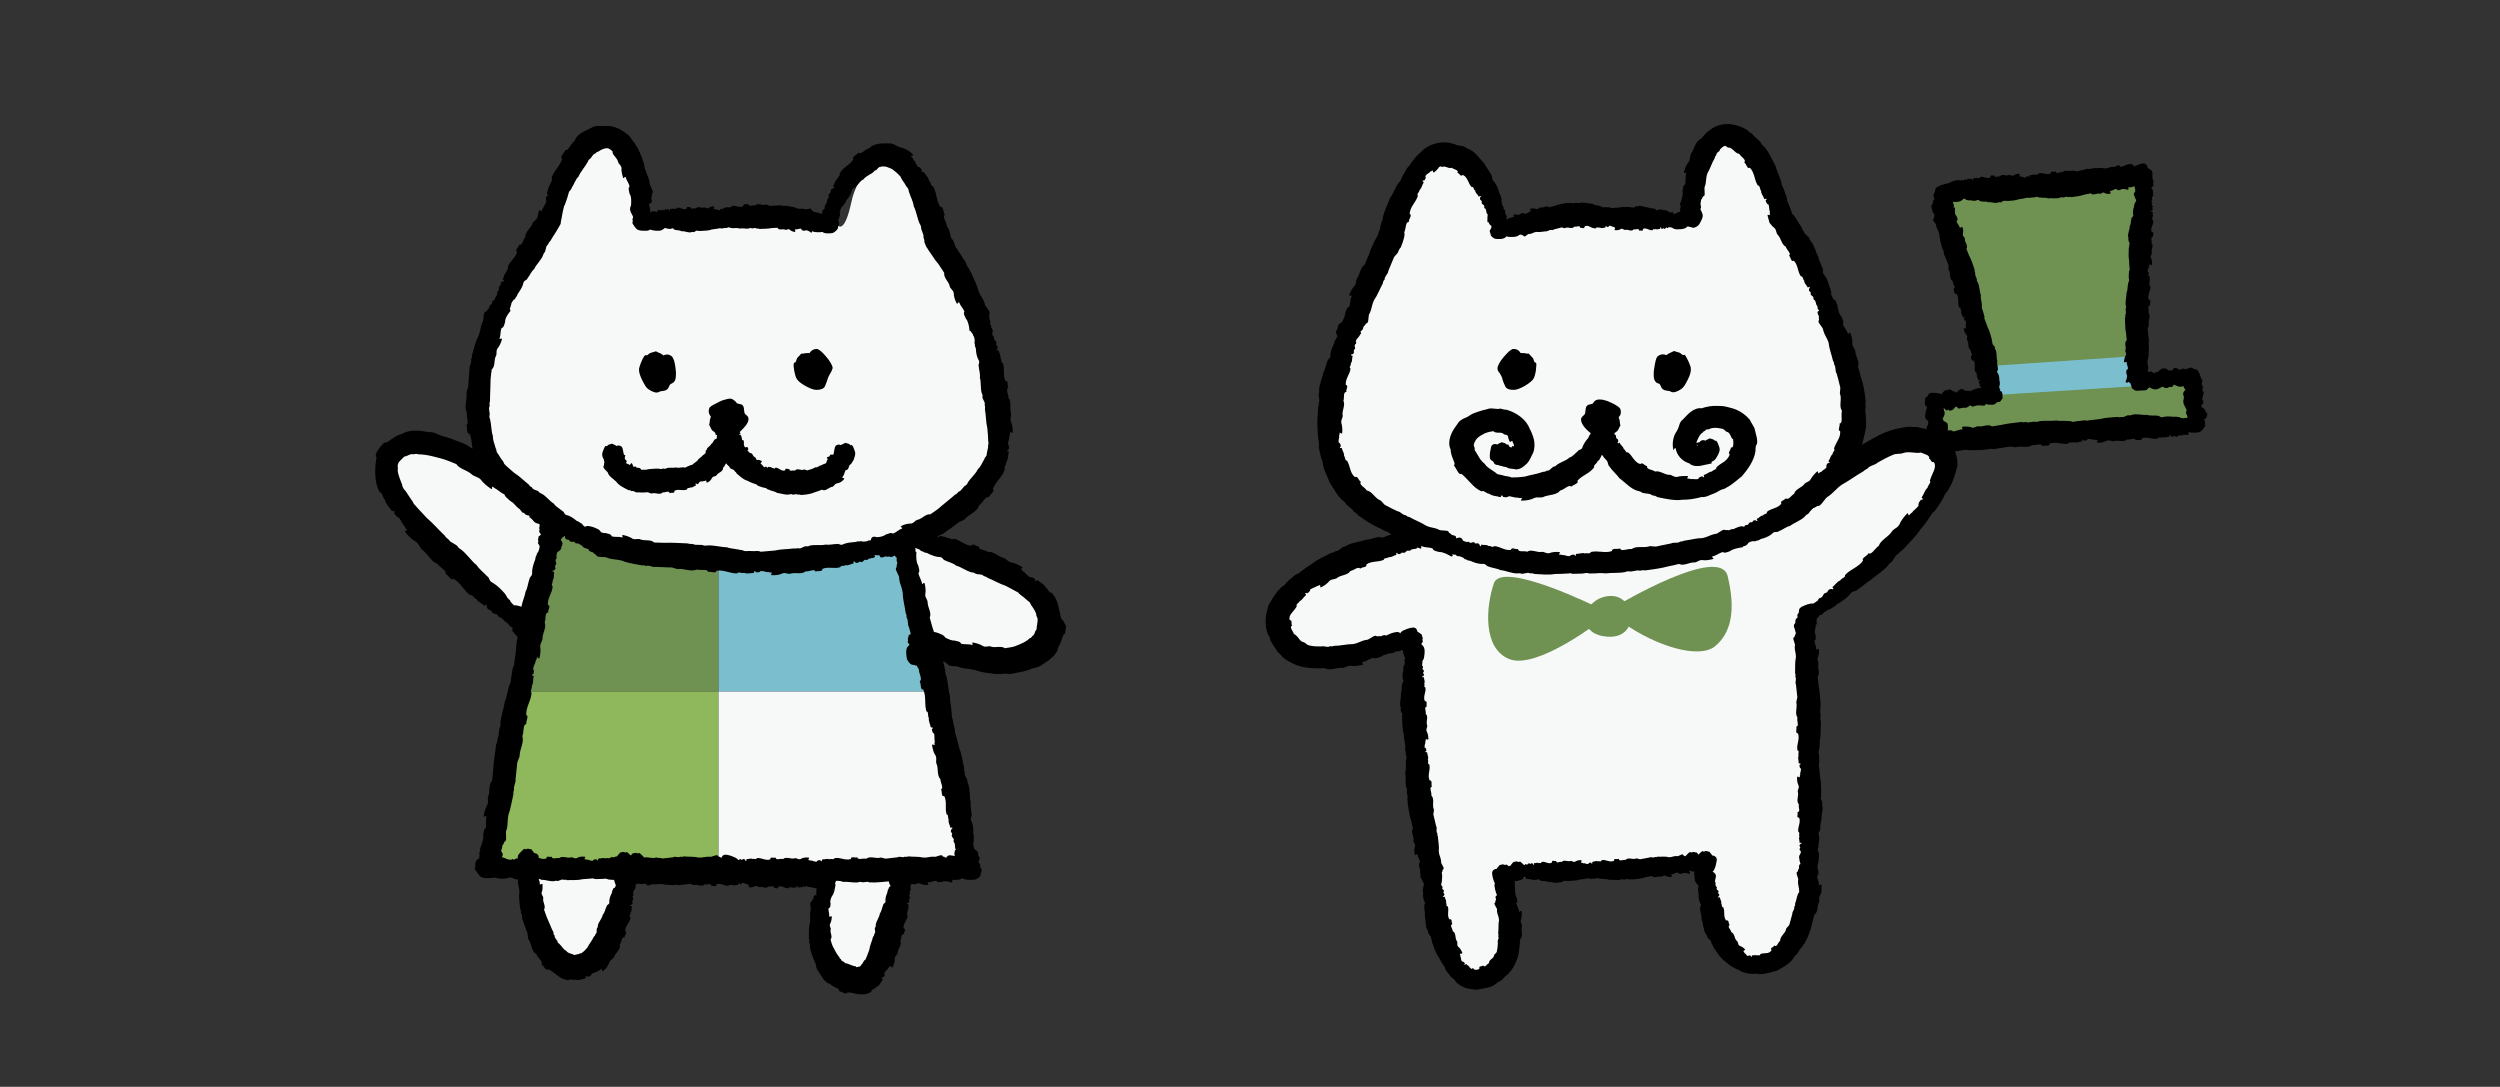 <svg xmlns="http://www.w3.org/2000/svg" xmlns:xlink="http://www.w3.org/1999/xlink" x="0px" y="0px" viewBox="0 0 841.9 366" style="enable-background:new 0 0 841.9 366;" xml:space="preserve"><rect x="0" y="0" width="841.9" height="366" fill="#333333" stroke="none"/><style type="text/css">	.st0{fill:#F7F8F8;}	.st1{fill:#6F9152;}	.st2{fill:#7BBECE;}	.st3{fill:#8EB85B;}</style><g id="_x35_th_Anniversary"></g><g id="&#x670D;&#x306D;&#x3053;&#x4F53;">	<path class="st0" d="M277.7,293.9c0,0-4.9,31.1,6.1,35.6c11,4.4,16.9-16.9,18.2-22.6c1.3-5.7,1.5-12.3,1.5-12.3L277.7,293.9z"></path>	<path class="st0" d="M178,292l33.4,0.4c0,0-4,30-17.1,31.7C181.2,325.8,178,300.2,178,292z"></path>	<path class="st0" d="M186.3,174.9c0,0-24.5-21.8-33.1-24c-8.7-2.2-18-6.9-21.6,1.6c-3.6,8.4-0.7,14.9,12,28.2  c12.7,13.3,34.5,31.1,34.5,31.1L186.3,174.9"></path>	<path class="st0" d="M306.7,180.8c0,0,44.3,13.5,44.7,23.2c0.4,9.6,1.4,12.3-5.9,15.8c-7.4,3.5-28.9,0-33.4-2.7  C307.5,214.4,306.7,180.8,306.7,180.8z"></path>	<polygon class="st1" points="242,232.9 174.2,232.9 186.5,178.6 242,188.9  "></polygon>	<polygon class="st2" points="312.4,232.9 242,232.9 242,188.9 305.6,183.2  "></polygon>	<polygon class="st3" points="242,293.7 163.9,290 174.2,232.9 242,232.9  "></polygon>	<polygon class="st0" points="326.6,292.4 242,293.7 242,232.9 312.4,232.9  "></polygon>	<path d="M357.4,208.5c-0.4-1.7-0.7-3.3-1.1-4.8c-0.4-1.5-1-2.9-2.2-4.1c-0.7,0.3-1.2-1.4-2-1.8c-0.4-1.1-1.9-1.6-2.6-2.4  c-0.2-0.1-0.3,0-0.4,0.1c-0.1,0.2-0.1,0.5-0.6-0.1c0.1-0.1,0.2-0.2,0.1-0.3c-0.5-0.5-1.1-0.9-1.8-0.7c-0.7-0.5-1.2-1.1-1.7-1.6  c-0.3-0.1-0.5-0.2-0.7-0.6c-0.1-0.1-0.2-0.1-0.2-0.2l0,0c-0.1-0.1-0.3-0.2-0.4-0.2c-0.2-0.5,1.2-0.3,0.3-0.9  c-1-0.7-2.4-1.3-3.6-1.5c-1.3-0.3-1.6-1.4-2.8-1.6c-1.6-0.5-3.2-2.2-4.9-1.9c-1.1-0.8-3.3-0.7-3.1-1.8c-1.1-0.1-2.2-1.4-2.6-0.3  c-2.3-0.2-3.7-2-6-2.4c-0.3,0.7-1.2-0.4-2-0.2c-0.6-0.6-1.8-0.4-2.5-0.8c-0.6,0,0,0.9-0.8,0.4c0.2-0.3-0.2-0.6-0.5-0.8  c-0.5-0.2-0.8,0.2-1.2-0.1c-0.7-0.9-1.6,0.4-2.2-0.6c-0.3-0.1-0.5-0.1-0.7,0c-0.1,0.2,0,0-0.9-0.2c-0.9-0.4-0.8-0.5-1.7-0.3  c-0.1,0.3,0.3,0.7-0.5,0.7c-0.4-0.1-0.5,2.3-1,2.5c0,0-0.1,0.1-0.2,0.2c-0.4-0.2-0.8-0.4-1.3-0.6c-0.5-0.2-1-0.3-1.5-0.4  c-0.5-0.1-0.8-0.1-1.1,0c-0.6,0.3-0.9,0.7-0.9,1.3l-0.3,0.2c-0.2,0.1-0.4,0.2-0.6,0.4c-0.2,0.2-0.4,0.3-0.6,0.4  c0,0.2-0.1,0.4-0.1,0.6c-0.1,0.2-0.1,0.4-0.1,0.6l0.1,0.6c0,0.1-0.1,0.2-0.1,0.3c-0.1,0-0.1,0.1,0,0.3c0.1,0.3,0.4,0.6,0.8,1.1  c0.3,0.4,0.6,0.7,0.8,0.9c0,0,0,0,0,0.1c-0.3,1.3,0.5,1.3,0,2.1c0,0.4,0,1-0.3,1.2c-0.2,1,1.3,2.6,1.1,3.6c0.2,1.8,0.9,2.7,1.2,4.7  c0,2.3,0.7,4.5,1,6.9c0.3,0.4,0.3,0.9,0.3,1.5c0.7,0.9,0.2,2.3,0.8,3.2l0.6,2.2c0,0-0.1,0-0.1,0.1c-0.2,0.2-0.4,0.3-0.6,0.4  c0,0.2-0.1,0.4-0.1,0.6c-0.1,0.2-0.1,0.4-0.2,0.6l0.1,0.6c0,0.1-0.1,0.2-0.1,0.3c-0.1,0-0.1,0.1,0,0.3c0.1,0.2,0.3,0.5,0.6,0.8  c-0.4,0.4-0.6,0.7-0.8,0.9c-0.3,0.5-0.4,1.2-0.3,2.4c0.1,1.1,0.2,1.7,0.5,2.1c0.5,0.8,1.1,1.4,1.7,1.4c0.4-0.1,0.9,0.3,1.4,0.3  c0.1,0.4,0.3,0.8,0.6,1.1c0,1.5,1.4,3.6,0.3,4.1c0.6,1.1,0.1,2.9,1.2,2.8c1.1,2.5,0.3,4.8,1.1,7.4c0.8,0,0.3,1.5,0.8,2.2  c-0.2,1,0.5,2.1,0.6,3c0.1,0.2,0.2,0.2,0.3,0.2c0.2-0.1,0.4-0.2,0.4,0.4c-0.1,0-0.2,0-0.3,0.1c0.1,0.7,0.2,1.3,0.8,1.6  c0.1,0.8,0.1,1.5,0.1,2.2c0.1,0.2,0.2,0.5,0,0.8c0,0.1,0,0.2,0,0.3l0,0c0,0.1,0,0.3,0.1,0.4c-0.2,0.4-1-0.6-0.9,0.3  c0.2,1.2,0.5,2.5,1.2,3.4c0.5,1.2-0.2,2,0.4,3c0.5,1.5,0,3.7,1.2,4.9c0,1.3,1.2,3,0.2,3.4c0.5,0.9-0.1,2.5,1.1,2.3  c1,2.1,0.1,4.1,0.8,6.2c0.7,0,0.3,1.2,0.7,1.8c-0.3,0.8,0.4,1.7,0.5,2.5c0.2,0.5,0.8-0.4,0.7,0.5c-0.3-0.1-0.4,0.4-0.5,0.8  c0,0.5,0.6,0.6,0.4,1.1c-0.5,1,1,1.2,0.5,2.2c0.1,0.3,0.1,0.5,0.3,0.7c0.2,0,0,0,0.2,0.8c0,0.8,0,0.9,0.3,1.4  c-0.1,0.1-0.2,0.2-0.3,0.2c0,0.2-0.1,0.4-0.1,0.6c-0.1,0.2-0.1,0.4-0.1,0.6l0.1,0.6c0,0.1,0,0.1-0.1,0.2c-0.3-0.1-0.6-0.2-0.9-0.2  c-0.5-0.1-0.8-0.1-1.1,0c-0.3,0.2-0.6,0.4-0.7,0.7c-0.2,0-0.4,0.1-0.6-0.2c-0.3-0.1-0.7-0.1-0.8-0.5c-0.7-0.4-2.1,0.7-2.8,0.4  c-1.3-0.1-2.1,0.4-3.6,0.3c-1.6-0.4-3.3-0.2-5.1-0.4c-0.3,0.2-0.7,0.2-1.1,0.1c-0.8,0.5-1.7-0.3-2.4,0.2l-3.5,0.4  c-1.1,0.3-1.7-0.6-2.7-0.2c-1.4,0.2-3.2-0.7-4.4,0.3c-1.1-0.3-2.8,0.6-3-0.5c-0.9,0.3-2.1-0.5-2.2,0.6c-1.9,0.6-3.5-0.7-5.5-0.3  c-0.1,0.7-1.1,0-1.7,0.4c-0.7-0.4-1.6,0.1-2.3,0c-0.2,0.1-0.2,0.2-0.2,0.3c0,0.2,0.1,0.4-0.4,0.3c0-0.1,0-0.2-0.1-0.3  c-0.5,0-1-0.1-1.3,0.5c-0.6,0-1.1-0.2-1.6-0.4c-0.2,0.1-0.4,0.1-0.6-0.1c-0.1,0-0.1,0-0.2,0h0c-0.1,0-0.2,0-0.3,0  c-0.3-0.3,0.6-0.9-0.1-0.9c-0.9-0.1-1.9,0-2.6,0.5c-0.9,0.3-1.4-0.6-2.2-0.2c-1.2,0.2-2.7-0.7-3.7,0.2c-0.9-0.3-2.4,0.6-2.5-0.5  c-0.8,0.3-1.8-0.5-1.8,0.6c-1.6,0.6-3-0.7-4.6-0.4c-0.1,0.7-0.9,0-1.4,0.3c-0.5-0.4-1.3,0.1-1.9,0c-0.4,0.1,0.2,0.8-0.5,0.6  c0.1-0.3-0.2-0.5-0.5-0.6c-0.4-0.1-0.5,0.4-0.9,0.2c-0.4-0.4-0.7,0-1,0.2c0,0,0,0,0-0.1c-0.1-0.2-0.4-0.4-0.8-0.7  c-0.4-0.2-0.9-0.4-1.4-0.6c-0.5-0.2-1-0.3-1.5-0.4c-0.5-0.1-0.8-0.1-1.1,0c-0.5,0.2-0.7,0.6-0.9,1c-0.1,0-0.2-0.1-0.4-0.3  c-0.3-0.1-0.7-0.1-0.8-0.5c-0.7-0.4-2.1,0.7-2.8,0.4c-1.3-0.1-2.1,0.4-3.6,0.3c-1.6-0.4-3.3-0.2-5.1-0.4c-0.3,0.2-0.7,0.2-1.1,0.1  c-0.8,0.5-1.7-0.3-2.4,0.2l-3.5,0.4c-0.1,0-0.1,0-0.2,0c-0.4-0.2-0.9-0.2-1.4-0.2c-0.3-0.1-0.7-0.2-1.1,0c-1.1,0.2-2.5-0.4-3.6-0.1  c-0.1-0.2-0.3-0.4-0.5-0.6c-0.4-0.4-0.8-0.7-1-0.9c-0.2-0.1-0.3-0.1-0.3,0c-0.1,0.1-0.1,0.1-0.3,0.1l-0.6-0.2c-0.2,0-0.4,0-0.6,0.1  c-0.2,0-0.4,0.1-0.6,0.1c-0.1,0.2-0.2,0.3-0.4,0.5c-0.1,0.1-0.1,0.1-0.2,0.2c-0.1-0.1-0.1-0.1-0.2-0.2c-0.4-0.4-0.8-0.7-1-0.9  c-0.2-0.1-0.3-0.1-0.3,0c-0.1,0.1-0.1,0.1-0.3,0.1l-0.6-0.2c-0.2,0-0.4,0-0.6,0.1c-0.2,0-0.4,0.1-0.6,0.1c-0.1,0.2-0.2,0.3-0.4,0.5  c-0.2,0.2-0.3,0.4-0.4,0.5l-0.2,0.3c-0.4,0-0.7,0.1-1,0.3c-0.4,0-0.8-0.1-1.2,0c-0.1,0.7-1.1,0-1.7,0.4c-0.7-0.4-1.6,0.1-2.3,0  c-0.2,0.1-0.2,0.2-0.2,0.3c0,0.2,0.1,0.4-0.4,0.3c0-0.1,0-0.2-0.1-0.3c-0.5,0-1-0.1-1.3,0.5c-0.6,0-1.1-0.2-1.6-0.4  c-0.2,0.1-0.4,0.1-0.6-0.1c-0.1,0-0.1,0-0.2,0h0c-0.1,0-0.2,0-0.3,0c-0.3-0.3,0.6-0.9-0.1-0.9c-0.9-0.1-1.9,0-2.6,0.5  c-0.9,0.3-1.4-0.6-2.2-0.2c-1.2,0.2-2.7-0.7-3.7,0.2c-0.9-0.3-2.4,0.6-2.5-0.5c-0.8,0.3-1.8-0.5-1.8,0.6c-0.9,0.3-1.7,0.1-2.6-0.2  c0-0.4,0-0.6-0.1-0.8c-0.3-0.5-0.8-0.8-1.4-0.8l-0.2-0.3c-0.1-0.2-0.2-0.3-0.4-0.5c-0.2-0.2-0.3-0.4-0.4-0.5c-0.2,0-0.4,0-0.6-0.1  c-0.2,0-0.4-0.1-0.6-0.1l-0.6,0.2c-0.1,0-0.2,0-0.3-0.1c0-0.1-0.1-0.1-0.3,0c-0.3,0.2-0.6,0.4-1,0.9c-0.4,0.4-0.7,0.7-0.9,1  c-0.2,0.3-0.3,0.8-0.3,1.4c-0.6-0.6-1,0.8-1.6,0.1c-0.2,0-0.4,0-0.5,0.2c0,0.2,0,0-0.6,0c-0.4-0.1-0.5-0.1-0.7-0.1  c-0.3-0.2-0.7-0.3-1.1-0.5c-0.3-0.1-0.5-0.2-0.8-0.2c0.1-0.3,0.3-0.7,0.3-1.1c0-0.3-0.6-0.8-0.5-1.1c0-0.1,0-0.2,0-0.3  c0.6-1,0-1.3,0.7-1.9c0.2-0.4,0.3-1,0.7-1c0.6-0.9-0.2-3,0.4-3.9c0.5-1.8,0.2-3,0.6-5c0.8-2.2,1.1-4.5,1.7-7c-0.1-0.5,0-1,0.2-1.5  c-0.3-1.1,0.7-2.3,0.5-3.4l0.5-4.9c0-1.6,1-2.2,0.9-3.6c0.2-1.9,1.5-4.2,0.9-6.1c0.6-1.4,0.1-4,1.3-4c-0.1-1.3,1-2.8,0-3.1  c-0.1-2.8,1.6-4.7,1.8-7.5c-0.7-0.3,0.3-1.5,0.1-2.4c0.6-0.8,0.3-2.2,0.6-3.1c0-0.2-0.1-0.3-0.2-0.3c-0.2,0-0.5,0.1-0.2-0.5  c0.1,0.1,0.2,0.1,0.3,0c0.2-0.7,0.3-1.3-0.1-1.8c0.2-0.8,0.5-1.5,0.8-2.2c0-0.3,0-0.5,0.3-0.8c0-0.1,0.1-0.2,0.1-0.3l0,0  c0-0.1,0.1-0.3,0.1-0.5c0.4-0.3,0.7,1,0.9,0c0.3-1.2,0.4-2.6,0.2-3.7c0-1.3,0.9-1.8,0.8-3c0.1-1.7,1.4-3.5,0.7-5.1  c0.5-1.2,0-3.4,1.2-3.3c-0.1-1.1,1-2.3-0.1-2.6c-0.2-2.4,1.5-3.9,1.6-6.3c-0.7-0.3,0.2-1.3,0-2c0.6-0.7,0.3-1.8,0.5-2.6  c0-0.6-0.9,0.1-0.4-0.7c0.3,0.2,0.5-0.2,0.8-0.5c0.2-0.5-0.3-0.8,0-1.2c0.9-0.8-0.5-1.6,0.4-2.3c0-0.3,0.1-0.6,0-0.7  c-0.2-0.1,0,0,0.1-0.9c0.1-0.3,0.2-0.5,0.2-0.6c0.8-0.4,1.3-0.9,1.3-1.4c0-0.5,0.5-1,0.4-1.7c0-0.3-0.6-0.8-0.5-1.1  c0,0,0-0.1,0-0.1c0.4-0.3,0.6-0.7,0.6-1c0-0.5,0.5-1,0.4-1.7c0-0.3-0.6-0.8-0.5-1.1c0.1-0.3,0-0.6-0.2-1c0,0,0-0.1-0.1-0.1  c0-0.1,0.1-0.2,0.1-0.3c0.2-0.9,0.2-1.8-0.3-2.2c-0.4-0.3-0.4-1-1-1.4c-0.2-0.1-0.5-0.1-0.8-0.1c0,0,0,0,0,0c0.1-0.3,0.1-0.7,0-1.1  c-0.1-0.2-0.3-0.5-0.7-0.8c-0.4-0.3-0.9-0.6-1.4-0.8c-0.5-0.3-1-0.5-1.5-0.6c-0.1,0-0.3-0.1-0.4-0.1c0-0.2-0.1-0.4-0.2-0.5  c-0.1-0.2-0.4-0.4-0.8-0.7c-0.4-0.2-0.9-0.4-1.4-0.6c-0.1,0-0.2-0.1-0.3-0.1c-0.7-1.2-1.3-0.9-1.6-2c-0.4-0.4-0.9-1-0.8-1.3  c-0.6-1.1-3.3-1.8-4-2.9c-1.8-1.6-3.1-2-5.2-3.6c-2.1-2.1-4.7-3.6-7.4-5.4c-0.6-0.2-1.2-0.5-1.7-1c-1.4-0.2-2.6-1.7-4-2  c-2-0.8-4-1.6-6.1-2.2c-2-0.4-2.9-1.5-5-1.5c-1.4-0.1-3-0.5-4.6-0.5c-1.6,0-3.4,0.3-4.5,1.1c-1.2,0.2-2.6,1-3.7,1.8  c-1.1,0.8-1.9,1.4-2.4,1.1c-0.3,0.4-0.7,0.8-1.2,1.3c-0.4,0.5-0.8,1-1.1,1.5c-0.6,1-0.8,1.9-0.3,2.2c-0.5,2.5-0.5,4.5-0.4,6.4  c0.1,1.9,0.5,3.7,1.5,5.4c0.8-0.1,1,1.9,1.8,2.7c0.2,1.3,1.6,2.5,2.2,3.5c0.2,0.2,0.3,0.2,0.4,0.1c0.2-0.2,0.2-0.4,0.6,0.4  c-0.1,0-0.2,0.1-0.2,0.3c0.5,0.7,1,1.4,1.7,1.6c0.6,0.9,1,1.7,1.5,2.5c0.3,0.2,0.5,0.5,0.6,0.9c0.1,0.1,0.1,0.2,0.2,0.3l0,0  c0.1,0.1,0.2,0.3,0.4,0.4c0.1,0.6-1.3-0.2-0.6,0.7c0.9,1.2,2.2,2.5,3.5,3.2c1.3,1,1.3,2.2,2.5,3c1.6,1.3,2.8,3.8,4.7,4.4  c0.9,1.3,3.4,2.4,2.8,3.4c1.2,0.7,1.9,2.5,2.7,1.7c2.5,1.4,3.4,3.9,5.7,5.6c0.6-0.5,1.2,1,2.1,1.3c0.4,0.9,1.8,1.4,2.5,2.1  c0.6,0.3,0.3-0.8,1,0.1c-0.3,0.1,0,0.6,0.2,1c0.4,0.5,0.9,0.2,1.3,0.8c0.4,1.3,1.9,0.5,2.3,1.8c0.3,0.2,0.5,0.4,0.8,0.4  c0.2-0.1,0,0,0.9,0.7c0.7,0.7,0.7,0.8,1.2,1c0.1,0.1,0.2,0.2,0.3,0.3c0.4,0.5,0.7,0.8,0.9,1c0.2,0.1,0.4,0.2,0.6,0.3l0.1,0.4  c0,0.1-0.1,0.2-0.1,0.3c-0.1,0-0.1,0.1,0,0.3c0.1,0.3,0.4,0.6,0.8,1.1c0.4,0.5,0.7,0.8,0.9,1c0,0,0.1,0.1,0.1,0.1  c-0.3,1.4-0.5,2.8-0.5,4.2c-0.3,2-0.4,3.3-0.7,5.1c0,0.1,0,0.1,0,0.2c-0.1,0.2-0.2,0.4-0.3,0.6c-0.3,0.8-0.2,1.1-0.4,2  c-0.1,0.8-0.4,2-0.4,2.7c-0.1,1.1-0.6,1.2-0.7,2.2c-0.5,1.6-0.7,3.6-1.4,5c-0.2,2.2-1.3,4.8-1.4,7.2c0.1,0.3,0,0.7-0.1,1.1  c-0.6,1.1-0.2,2.8-0.9,4c0,0.7-0.1,1.3-0.4,1.8c-0.4,3-0.9,5.8-1,8.5l-0.4,3.8c-1.2,1.2-0.7,3.4-1.2,5c-0.6,1.1,0.2,1.9-0.4,3.1  c-0.6,1-1,2.4-1.2,3.6c-0.2,1,0.7-0.1,0.9,0.3c-0.3,1.4,0,2.5-0.2,3.9c-0.8,0.5-0.7,1.6-0.9,2.5c0.2,1.3-0.5,3.2-1.1,4.5  c0,0.3,0.1,0.3,0.3,0.4c-0.1,0.1-0.2,0.1-0.3,0.2c0,0.2-0.1,0.4-0.1,0.6c-0.1,0.2-0.1,0.4-0.1,0.6l0.1,0.6c0,0.1-0.1,0.2-0.1,0.3  c-0.1,0-0.1,0.1,0,0.3c0,0,0,0.1,0.1,0.1c-0.1,0.1-0.2,0.2-0.4,0.3c-0.3,0.2-0.5,0.4-0.7,0.5c-0.1,0.3-0.1,0.5-0.2,0.7  c-0.1,0.2-0.2,0.5-0.2,0.7l0.1,0.8c0,0.2-0.1,0.3-0.2,0.3c-0.1,0.1-0.1,0.2,0,0.4c0.1,0.3,0.4,0.8,0.9,1.4c0.4,0.6,0.8,1,1,1.2  c0.5,0.4,1.4,0.6,2.8,0.5c0.9,0,1.5,0,2-0.2c0.5,0.2,1.2,0.4,2.1,0.4c1.1,0,1.7,0,2.2-0.2c0.1,0,0.1-0.1,0.2-0.1c0,0,0,0,0,0  c0.6-0.3,1.1,0,1.7,0.1c0.1,0.5,0.8,0.1,1.1,0.5c0.2,0,0.4,0,0.5,0c0,0.1,0,0.3,0,0.4c0,0.7,0.1,1.2,0.2,1.8  c0.1,0.3,0.1,0.6,0.2,0.9c0,0.2,0,0.3,0.1,0.5l0,0.7c-0.3,1.9,0.1,3.7,0.3,5.7c0.2,0.3,0.3,0.7,0.2,1.2c0.7,0.7,0.1,1.9,0.7,2.6  c0.4,1.2,0.8,2.5,1.3,3.7c0.6,1.1,0,2,0.8,3c0.4,0.7,0.6,1.6,0.9,2.5c0.3,0.9,0.7,1.7,1.5,2.1c0.2,0.6,0.8,1.3,1.3,1.9  c0.5,0.6,0.8,1.1,0.4,1.5c0.5,0.4,0.9,0.9,1.2,1.4c0.4,0.4,0.8,0.7,1.2,0.3c1.2,0.6,2,1.4,3.1,2.2c1,0.7,2.2,1.4,3.7,1.5  c0.3-0.7,1.6,0.2,2.4-0.2c0.9,0.4,2.3-0.2,3.2-0.4c0.2-0.1,0.2-0.2,0.2-0.4c-0.1-0.2-0.3-0.4,0.4-0.4c0,0.1,0.1,0.2,0.2,0.3  c0.7-0.2,1.3-0.5,1.4-1.1c0.7-0.3,1.4-0.5,2-0.8c0.2-0.2,0.4-0.3,0.7-0.4c0.1,0,0.1-0.1,0.2-0.1l0,0c0.1-0.1,0.2-0.2,0.3-0.3  c0.5,0,0,1.2,0.7,0.6c0.9-0.7,1.7-1.8,2-2.8c0.4-1.1,1.5-1.1,1.7-2.1c0.6-1.3,2.2-2.4,1.8-3.9c0.7-0.8,0.5-2.7,1.6-2.4  c0-0.9,1.2-1.7,0.2-2.1c0-1.9,1.7-2.9,1.8-4.7c-0.7-0.3,0.2-1,0-1.6c0.6-0.5,0.3-1.4,0.5-2c0-0.4-0.9,0-0.5-0.6  c0.3,0.2,0.5-0.1,0.7-0.4c0.2-0.4-0.3-0.6,0-1c0.8-0.6-0.5-1.2,0.3-1.8c0-0.2,0.1-0.4-0.1-0.6c-0.2-0.1,0,0,0.1-0.7  c0.1-0.2,0.3-0.4,0.4-0.6c0.3-0.4,0.3-0.9,0.4-1.8c0.1,0,0.3,0,0.4-0.1c0.2-0.2,0.5-0.1,0.8-0.1c0.6,0.3,1.3,0,2,0  c0.2,0.1,0.5,0.2,0.6,0.5c0.3,0.3,1-0.1,1.5-0.3c0,0,0.1,0,0.1,0c0.2,0,0.5,0,0.7,0c0.3,0,0.6,0,0.8,0c0.6,0,1.3-0.1,1.9-0.1  c1.2,0.4,2.4,0.2,3.7,0.4c0.3-0.2,0.5-0.1,0.8,0c0.6-0.5,1.3,0.3,1.9-0.1l2.7-0.3c0.8-0.3,1.3,0.6,2,0.3c1.1-0.2,2.4,0.8,3.3-0.2  c0.8,0.3,2.2-0.6,2.3,0.6c0.7-0.3,1.6,0.6,1.7-0.6c1.5-0.6,2.7,0.7,4.2,0.5c0.1-0.7,0.8,0,1.3-0.3c0.5,0.4,1.2-0.1,1.7,0  c0.1,0,0.1-0.2,0.2-0.3c0-0.2-0.1-0.4,0.3-0.3c0,0.1,0,0.2,0,0.3c0.4,0.1,0.7,0.1,1-0.4c0.5,0,0.8,0.2,1.2,0.4  c0.1-0.1,0.3,0,0.5,0.2c0.1,0,0.1,0,0.2,0l0,0c0.1,0,0.2,0,0.3,0c0.2,0.3-0.5,0.9,0.1,0.9c0.7,0.1,1.4,0,2-0.4  c0.7-0.3,1.1,0.6,1.7,0.3c0.9-0.2,2,0.8,2.8-0.2c0.7,0.3,1.8-0.6,1.9,0.6c0.6-0.3,1.3,0.6,1.4-0.5c1.3-0.6,2.2,0.8,3.5,0.5  c0.1-0.7,0.7,0,1.1-0.3c0.4,0.4,1-0.1,1.4,0.1c0.3-0.1-0.1-0.8,0.4-0.6c-0.1,0.3,0.2,0.5,0.4,0.6c0.3,0.1,0.4-0.4,0.7-0.2  c0.5,0.7,0.8-0.7,1.3,0c0.2,0,0.3,0,0.4-0.2c0-0.2,0,0,0.5,0c0.3,0.1,0.4,0.2,0.6,0.1c0.2,0.2,0.5,0.2,0.7,0.2  c0.5-0.1,1,0.4,1.7,0.3c0.1,0,0.1-0.1,0.2-0.1c-0.1,0.4-0.1,1-0.1,1.7c0,0.3,0,0.5,0.1,0.8c-0.2,0-0.5-0.1-0.7,0  c-0.7,0.8,0,1.1-0.7,1.5c-0.1,0.3-0.3,0.7-0.6,0.8c-0.5,0.6,0.4,2.3-0.1,3c-0.3,1.4,0.1,2.3-0.1,3.8c-0.5,1.7-0.4,3.6-0.4,5.6  c0.2,0.4,0.2,0.8,0.1,1.2c0.6,0.8,0,1.9,0.5,2.7c0.4,1.3,0.8,2.6,1.4,3.9c0.7,1.1,0.2,2.1,1.2,3.1c0.5,0.7,1,1.7,1.6,2.5  c0.6,0.8,1.4,1.6,2.3,1.7c0.5,0.6,1.3,1,2,1.3c0.7,0.3,1.2,0.6,1.1,1.2c1.2,0.2,2.4,1.4,2.8,0.4c0.6,0,1.2,0.1,1.7,0.2l0.8,0.2  c0.3,0.1,0.7,0.2,1.1,0.2c0.7,0.1,1.5,0.1,2.3,0c0.8-0.1,1.6-0.4,2.2-0.9c-0.1-0.4,0.2-0.6,0.7-0.8c0.4-0.2,0.9-0.5,1.1-0.9  c1-0.3,1.4-1.6,1.9-2.2c0.1-0.2,0-0.3-0.1-0.4c-0.2-0.1-0.4-0.1,0-0.5c0.1,0.1,0.2,0.1,0.3,0.1c0.4-0.4,0.7-0.9,0.4-1.5  c0.3-0.6,0.8-0.9,1.2-1.4c0-0.2,0.1-0.4,0.4-0.5c0-0.1,0.1-0.1,0.1-0.2l0,0c0.1-0.1,0.1-0.2,0.2-0.3c0.4-0.2,0.5,1,0.9,0.3  c0.5-0.8,0.8-1.9,0.7-2.8c0.1-1,1.1-1.2,1-2.2c0.2-1.2,1.5-2.5,0.9-3.7c0.5-0.8,0.1-2.5,1.2-2.3c-0.1-0.8,1-1.6-0.1-2  c-0.2-1.8,1.4-2.8,1.4-4.5c-0.7-0.2,0.2-0.9-0.1-1.5c0.5-0.4,0.2-1.3,0.4-1.9c0-0.4-0.9,0-0.5-0.6c0.3,0.2,0.5-0.1,0.7-0.4  c0.1-0.4-0.3-0.6,0-0.9c0.8-0.5-0.6-1.2,0.3-1.7c0-0.2,0.1-0.4-0.1-0.5c-0.2-0.1,0,0,0.1-0.6c0.3-0.7,0.3-0.6,0.1-1.2  c0,0-0.1,0-0.1,0c0.1-0.3,0.3-0.7,0.4-1.1c0.2,0,0.4,0,0.6,0c0.8,0.4,1.3-0.5,2.2-0.2c0.8,0.4,1.8,0.6,2.7,0.5  c0.7,0-0.2-0.6,0.1-0.9c1.1,0.1,1.8-0.5,2.8-0.5c0.4,0.7,1.2,0.4,1.9,0.4c0.9-0.5,2.3-0.1,3.3,0.2c0.3-0.1,0.2-0.3,0.3-0.5l0-0.1  c-0.2-0.1-0.3-0.2-0.3-0.3c0.2,0,0.5,0,0.7,0c1.1,0,1.7,0,2.2-0.2c0.3-0.1,0.5-0.3,0.7-0.4c0,0,0,0,0.1,0.1  c0.4,0.3,1.2,0.5,2.3,0.5c1.1,0,1.7,0,2.2-0.2c0.9-0.4,1.5-1,1.5-1.5c0-0.5,0.5-1,0.4-1.7c0-0.3-0.6-0.8-0.5-1.1  c0.1-0.3,0-0.6-0.2-1c-0.1-0.1-0.2-0.3-0.4-0.4c0.1-0.5,0.5-0.9,0.4-1.5c0-0.3-0.6-0.8-0.5-1.1c0.1-0.3,0-0.6-0.2-1  c-0.1-0.2-0.4-0.4-0.8-0.7c-0.1-0.1-0.2-0.1-0.3-0.2c0-0.1,0-0.2,0-0.3c-0.4-0.7-0.3-1.5-0.3-2.2c0.4-0.2-0.1-1.1,0.2-1.6  c-0.2-0.8-0.3-1.1-0.2-1.8c0-1.3-0.2-2.7-0.8-3.8c-0.3-0.8,0.4-1.2,0.2-1.9c0-1.3-0.5-2.9-0.3-4.2c-0.5-1.7-0.1-4.1-0.8-6  c-0.2-0.2-0.2-0.6-0.3-0.8c0.2-1.1-1.3-2.1-0.9-3.2c-0.2-0.5-0.3-1-0.2-1.5c-0.6-2.4-0.8-4.7-1.7-6.8c-0.4-1.9-0.8-3.1-1.3-4.9  c0-0.1-0.1-0.1-0.1-0.2c0-0.2,0-0.4,0-0.7c-0.1-0.8-0.2-1.1-0.4-1.9c-0.2-0.7-0.3-2-0.6-2.6c-0.3-1,0.1-1.3-0.2-2.2  c-0.1-1.6-0.6-3.5-0.5-5c-0.6-2-0.6-4.8-1.3-7c-0.2-0.2-0.2-0.7-0.3-1c0.2-1.2-0.7-2.4-0.6-3.7c0.2,0.1,0.4,0.2,0.6,0.5  c0.4,0.2,0.9,0.5,1,0.8c0.8,0.7,3,0.2,3.9,0.8c1.8,0.6,3,0.4,5.1,0.9c2.3,0.9,4.7,1.1,7.4,1.4c0.5-0.1,1.1-0.1,1.7,0  c1.2-0.5,2.6,0.3,3.8-0.2c1.8-0.3,3.7-0.7,5.5-1.3c0.8-0.4,1.5-0.5,2.2-0.7c0.7-0.2,1.4-0.4,2.1-1c1-0.7,2.3-1.4,3.3-2.4  c1.1-1,1.9-2.1,2-3.3c0.6-0.8,1-2,1.3-2.9c0.3-0.9,0.5-1.8,1.1-1.8c0-0.8,0.3-1.8,0.3-2.6C358.1,209.2,357.9,208.5,357.4,208.5z   M169.2,199c-1.1-1.2-2.4-2.3-3.7-3c-0.9-0.6-0.6-1.4-1.4-1.9c-1.1-1.2-2.8-2.5-3.6-3.8c-1.7-1.3-3.3-3.8-5.3-5.3  c-0.3-0.1-0.6-0.4-0.9-0.7c-0.6-1.2-2.6-1.4-3.2-2.6c-0.6-0.4-1-0.8-1.3-1.3c-2.2-2.1-4-4.2-6.1-6c-1.6-1.8-2.7-2.8-4.1-4.5  c-0.1,0-0.1-0.1-0.2-0.1c-0.1-0.2-0.2-0.5-0.3-0.7c-0.5-0.8-0.8-1.1-1.3-1.9c-0.5-0.7-1.2-2-1.8-2.5c-0.7-1-0.4-1.4-0.9-2.3  c-0.6-1.6-1.4-3.5-1.1-4.7c-0.2-0.8,0-1.6,0.3-2c0.1-0.2,0.3-0.4,0.5-0.6l0.9-0.9c0.1-0.2,0.4-0.4,0.6-0.5c0.5,0,0.9-0.3,1.4-0.5  c0.5-0.2,1.1-0.4,1.6-0.2c0.6-0.2,1.1-0.2,1.6,0c2.8,0,5.8,0.9,8.7,1.7c1.4,0.5,2.7,1,4.1,1.6c1,1.6,3.5,2,5,3.3  c1,1,2.1,0.8,3.2,1.9c0.8,1.1,2.1,2.2,3.3,3c0.9,0.7,0.2-0.7,0.7-0.6c1.4,1.1,2.7,1.4,4,2.5c0.1,1,1.3,1.6,2.1,2.4  c1.4,0.6,3,2.5,3.9,3.8c0.2,0.1,0.4,0.1,0.5,0.1c0.2,0.2,0.4,0.4,0.5,0.5c0.4,0.3,0.9,0.4,1.7,0.5c0.1,0.3,0.3,0.6,0.6,1  c0.3,0.6,0.6,0.9,0.8,1.1c0.3,0.3,0.9,0.5,1.7,0.7c0,0.1,0,0.2,0,0.3c0,0.1,0,0.2,0,0.3c0,0.1,0,0.1,0,0.2  c-0.1,0.2-0.1,0.4-0.1,0.6l0.1,0.6c0,0.1-0.1,0.2-0.1,0.3c-0.1,0-0.1,0.1,0,0.3c0.1,0.2,0.3,0.6,0.6,0.9c-0.1,0.1-0.2,0.1-0.2,0.2  c-0.2,0.2-0.4,0.3-0.6,0.4c0,0.2-0.1,0.4-0.1,0.6c-0.1,0.2-0.1,0.4-0.1,0.6l0.1,0.6c0,0.1-0.1,0.2-0.1,0.3c-0.1,0-0.1,0.1,0,0.3  c0.1,0.2,0.3,0.5,0.5,0.8c0.1,0.8-0.3,1.5-0.5,2.2c-0.5,0.1-0.4,1.1-0.8,1.5c-0.1,0.8-0.2,1.2-0.5,1.8c-0.4,1.2-0.8,2.6-0.7,3.9  c-0.1,0.9-0.8,1-0.9,1.8c-0.5,1.3-0.6,3-1.3,4.2c-0.2,1.5-1.1,3.3-1.4,5.1c0,0,0,0-0.1,0c-0.5-0.2-1-0.3-1.5-0.4  c-0.3-0.1-0.6-0.1-0.8,0c-0.5-0.4-0.9-0.8-1.3-1.3c0.1-0.5-1-1-1.2-1.6C170.1,199.9,169.8,199.6,169.2,199z M206.2,299.9  c-0.1,0.6-0.1,0.8-0.4,1.3c-0.4,0.9-0.7,1.8-0.6,2.8c0,0.6-0.8,0.6-0.9,1.2c-0.5,0.9-0.6,2.1-1.3,2.8c-0.2,1.3-1.5,2.5-1.7,3.8  c0.1,0.2-0.1,0.4-0.1,0.6c-0.6,0.5,0.1,1.8-0.7,2.2c-0.1,0.4-0.2,0.7-0.5,0.8c-0.7,1.5-1.6,2.5-2.2,3.7c-0.7,0.8-1.1,1.3-1.9,1.8  c0,0,0,0.1,0,0.1c-0.1,0-0.2,0-0.3,0c-0.4,0.1-0.5,0.2-0.8,0.3c-0.3,0.1-0.8,0.1-1.2,0.3c-0.5,0.1-0.6-0.4-1-0.3  c-0.7-0.3-1.5-0.4-1.9-1.1c-0.9-0.3-1.5-1.6-2.5-2.5c-0.2,0-0.3-0.3-0.4-0.4c0-0.8-1.2-1.3-1-2.2c-0.3-0.3-0.5-0.7-0.4-1.1  c-0.9-1.7-1.5-3.5-2.3-5.2c-0.3-0.8-0.6-1.7-0.9-2.5c0.7-1.1-0.4-2.4-0.3-3.6c0.3-0.9-0.7-1.2-0.5-2.2c0.2-0.4,0.3-0.9,0.3-1.3  c0-0.2,0-0.5,0-0.6c0-0.2,0-0.5,0-0.7c0-0.7-0.6,0.2-0.9-0.1c0-0.7-0.2-1.3-0.4-1.8c0.3,0,0.7,0.1,1,0.3c1.3-0.1,3,0.7,4.4,0.4  c0.2-0.1,0.4-0.1,0.6-0.1c0.7,0.4,1.7-0.8,2.4-0.3c0.4-0.1,0.8-0.1,1.1,0.1c1.8-0.1,3.5,0.1,5.1-0.3c1.5-0.1,2.3-0.2,3.7-0.3  c0,0,0.1,0,0.1,0c0.1,0.1,0.3,0.1,0.5,0.2c0.6,0.1,0.8,0,1.4,0c0.6,0,1.5,0,2-0.1c0.8-0.1,0.9,0.4,1.6,0.3c0.5,0.1,1,0.1,1.5,0.1  c0,0.2,0.1,0.5,0.2,0.7c0.1,0.4,0.2,0.8,0.4,1.1c-0.1,0.3-0.2,0.6-0.4,0.9C206.4,298.9,206.5,299.7,206.2,299.9z M299.7,298.6  c-0.5,0-0.3,0.8-0.7,1c-0.1,0.6-0.1,0.8-0.3,1.3c-0.4,0.9-0.6,1.8-0.5,2.7c0,0.6-0.8,0.6-0.8,1.2c-0.4,0.9-0.5,2.1-1.1,2.8  c-0.1,1.3-1.3,2.6-1.4,4c0.1,0.2,0,0.4-0.1,0.6c-0.6,0.6,0.4,1.8-0.4,2.3c0,0.4-0.1,0.7-0.4,1c-0.4,1.6-1.1,3-1.3,4.5  c-0.5,1.2-0.7,2-1.2,3c0,0,0,0.1,0,0.1c-0.1,0.1-0.2,0.2-0.3,0.2c-0.3,0.3-0.4,0.5-0.6,0.9c-0.2,0.4-0.7,0.8-0.8,1.1  c-0.3,0.4-0.6,0.1-0.8,0.3c-0.3,0.1-0.4,0.1-0.5,0.1c-0.1,0-0.3-0.1-0.3-0.3c0,0,0,0-0.1,0l-0.2,0c-0.1,0-0.3-0.1-0.4-0.1  c-0.3-0.1-0.6-0.2-0.9-0.3c-0.6-0.2-1.1-0.5-1.6-0.6c-0.2,0.1-0.3-0.1-0.5-0.1c-0.1-0.3-0.4-0.4-0.7-0.6c-0.3-0.1-0.6-0.3-0.6-0.7  c-0.3-0.1-0.5-0.3-0.5-0.6c-0.9-1-1.5-2.3-2.3-3.8c-0.3-0.7-0.5-1.4-0.7-2.2c0.8-1-0.2-2.2,0-3.2c0.3-0.7-0.5-1.2-0.2-2  c0.4-0.7,0.6-1.6,0.6-2.4c0-0.6-0.6,0.1-0.9-0.2c0.2-1-0.3-1.7-0.2-2.7c0.8-0.3,0.6-1,0.7-1.7c-0.3-0.7,0.1-1.6,0.4-2.3  c0.1-0.1,0.2-0.3,0.4-0.6c0.2-0.4,0.4-0.9,0.5-1.4c0.1-0.5,0.2-1,0.3-1.5c0.1-0.5,0-0.8-0.1-1c0,0,0,0,0,0c0-0.1,0.1-0.1,0.1-0.2  c0.1-0.2,0.2-0.4,0.3-0.6c0.8,0,1.7,0.1,2.4,0.4c1.5-0.2,3.5,0.4,5.2,0.1c0.2-0.2,0.5-0.1,0.8-0.1c0.9,0.4,2-0.4,2.9,0.2  c0.5-0.1,0.9-0.1,1.3,0c1.8-0.1,3.5-0.2,5.1-0.4c0.1,0.5,0.2,0.9,0.4,1.2c0.1,0.1,0.2,0.2,0.2,0.4  C299.8,298.4,299.8,298.5,299.7,298.6z M349.4,209.3c-0.1,0.7-0.2,1.4-0.3,2.1c0.1,0.2-0.1,0.5-0.1,0.7c-0.3,0.3-0.5,0.7-0.6,1.2  c-0.2,0.4-0.4,0.8-0.8,0.9c-0.2,0.4-0.4,0.7-0.8,0.7c-1.3,1.3-3.1,2-5.2,2.8c-1,0.3-2.1,0.4-3.2,0.6c-1.2-0.9-3.1-0.1-4.5-0.5  c-1-0.5-1.7,0.3-2.8-0.2c-0.9-0.6-2.2-1-3.3-1.2c-0.9-0.2,0.1,0.7-0.4,0.8c-1.3-0.4-2.4-0.1-3.7-0.4c-0.4-0.9-1.4-0.8-2.3-1.1  c-0.9,0.1-2.1-0.5-3.1-1c0-0.1,0-0.2-0.1-0.2c-0.1-0.2-0.4-0.4-0.8-0.7c-0.4-0.2-0.9-0.4-1.4-0.6c-0.5-0.2-1-0.3-1.5-0.4  c-0.1-0.4-0.2-0.8-0.4-1.2l-1-3.6c0.7-1.5-0.6-3.4-0.7-4.9c0.1-1.2-0.9-1.7-0.8-2.9c0.2-1.1,0.1-2.5-0.2-3.6  c-0.2-0.9-0.6,0.3-0.9,0c-0.2-1.4-1-2.3-1.2-3.6c0.6-0.7,0.1-1.7-0.1-2.6c-0.7-1.1-0.7-3.1-0.6-4.4c-0.1-0.3-0.3-0.3-0.4-0.3  c0.1-0.2,0.2-0.5,0.1-0.7c0-0.1-0.1-0.2-0.2-0.4c0.7,0,1.3,0.4,1.8,0.6c0,0.5,1,0.4,1.3,0.8c0.8,0.2,1.1,0.2,1.7,0.6  c1.2,0.5,2.4,1,3.7,1c0.9,0.1,0.9,0.9,1.6,1.1c1.2,0.6,2.8,0.9,3.8,1.8c1.7,0.4,3.5,1.9,5.4,2.3c0.2-0.1,0.6,0.1,0.8,0.2  c0.8,0.7,2.4,0.1,3.1,1c0.5,0.1,1,0.3,1.3,0.6c2.2,0.9,4,2,6.1,2.7c1.7,0.9,2.7,1.4,4.1,2.2c0.1,0,0.1,0,0.1,0  c0.1,0.2,0.2,0.3,0.4,0.5c0.5,0.5,0.8,0.6,1.4,1.1c0.5,0.4,1.3,1.2,1.8,1.5c0.7,0.6,0.5,1,1,1.5c0.7,1.1,1.6,2.3,1.5,3.3  C349.4,207.9,349.5,208.6,349.4,209.3z"></path></g><g id="&#x670D;&#x306D;&#x3053;&#x9854;">	<path class="st0" d="M218.2,73.5c0,0-5.1-27-13.6-25.6c-8.5,1.3-19.3,28.3-19.3,28.3s-25.1,32.8-23.4,61.1s28.3,44,58.8,50.3  c30.5,6.3,85.8-2.7,98.8-14.4c13-11.7,24.7-17.1,13.9-51.6c-10.8-34.6-24.8-65.9-31-67.4c-6.2-1.4-13.5,3.6-15.7,13.9  c-2.2,10.3-4.3,8-4.3,8s-23.2-4.6-33.9-2.7C237.8,75.2,218.2,73.5,218.2,73.5z"></path>	<g>		<g>			<g>				<path d="M279.7,125.6c-0.3,0.5-0.6,1-0.8,1.5c-0.4,1.2-0.7,2.1-1.1,3c-0.4,0.8-1.4,1.2-2.9,1.2c-0.9,0-2.2-0.5-3.8-1.4     c-1.6-0.9-2.6-1.8-3-2.7c-0.2-0.4-0.4-1.2-0.6-2.2c-0.2-1.1-0.3-1.8-0.2-2.4c0-0.3,0.1-0.5,0.3-0.5c0.2,0,0.3-0.1,0.4-0.3     l0.4-1.1c0.2-0.3,0.4-0.6,0.7-0.8c0.2-0.2,0.4-0.5,0.7-0.8c0.3,0,0.7,0,1.1-0.1c0.4-0.1,0.8-0.1,1.1-0.1l0.6,0     c0.6-0.9,1.4-1.4,2.4-1.4c0.4,0,0.9,0.3,1.5,0.8c0.6,0.5,1.2,1.2,1.8,1.9c0.6,0.7,1.1,1.4,1.5,2.1c0.4,0.7,0.6,1.2,0.6,1.7     C280.2,124.6,280,125.1,279.7,125.6z"></path>			</g>		</g>	</g>	<g>		<g>			<g>				<path d="M248,135.6c0.3,0.5,1.5,0.4,1.9,0.7c1,0.7,0.4,2.6,1.1,3.2c0.7,0.6,1.4,1,0.9,2.5c-0.3,0.9-1.2,1.9-2.5,3.2     c-1.4,1.2-2.5,1.9-3.5,2c-0.5,0.1-1.2,0-2.3-0.2c-1.1-0.2-1.8-0.3-2.3-0.5c-0.3-0.1-0.4-0.2-0.4-0.4c0.1-0.1,0-0.3-0.2-0.5     l-0.9-0.7c-0.2-0.3-0.4-0.6-0.5-0.9c-0.1-0.3-0.3-0.6-0.5-0.9c0.1-0.3,0.2-0.7,0.2-1.1c0-0.4,0.1-0.8,0.2-1.1l0.2-0.6     c-0.7-0.8-0.9-1.7-0.6-2.7c0.1-0.4,0.6-0.8,1.3-1.2c0.7-0.4,1.5-0.8,2.3-1.2c0.8-0.4,1.7-0.6,2.4-0.8c0.8-0.2,1.4-0.2,1.8,0     C247.2,134.8,247.7,135.1,248,135.6z"></path>			</g>		</g>	</g>	<g>		<g>			<g>				<path d="M225.9,129.3c-0.5,0.2-0.7,1.5-1.2,1.8c-0.9,0.8-2,0.4-2.8,0.9c-0.8,0.5-2.2,0-3.5-0.9c-0.8-0.5-1.2-1.3-2.1-3     c-0.8-1.6-1.2-2.9-1.1-3.9c0.1-0.5,0.3-1.2,0.7-2.2c0.4-1,0.8-1.7,1.1-2.1c0.2-0.3,0.3-0.3,0.5-0.3c0.1,0.1,0.3,0.1,0.5,0     l0.9-0.7c0.3-0.1,0.7-0.2,1-0.3c0.3-0.1,0.6-0.2,1-0.3c0.3,0.2,0.6,0.3,1,0.5c0.4,0.1,0.7,0.3,1,0.5l0.5,0.4     c1-0.5,1.9-0.4,2.7,0.2c0.3,0.2,0.6,0.7,0.9,1.5c0.2,0.8,0.4,1.6,0.5,2.6c0.1,0.9,0.2,1.8,0.1,2.6c0,0.8-0.2,1.4-0.4,1.7     C226.9,128.8,226.4,129.1,225.9,129.3z"></path>			</g>		</g>	</g>	<path d="M288,152.5c0-0.3-0.2-0.7-0.4-1.3c-0.2-0.6-0.4-1-0.6-1.2c-0.1-0.1-0.2-0.2-0.3-0.1c-0.1,0.1-0.2,0-0.3,0l-0.5-0.4  c-0.2-0.1-0.4-0.1-0.6-0.2c-0.2,0-0.4-0.1-0.6-0.2c-0.1,0.1-0.3,0.2-0.6,0.3c-0.2,0.1-0.4,0.2-0.6,0.3l-0.3,0.2  c-0.6-0.3-1.1-0.2-1.6,0.1c-0.2,0.1-0.4,0.4-0.5,0.9c-0.1,0.5-0.2,0.9-0.3,1.5c0,0.2,0,0.4-0.1,0.5l0,0c-0.1,0.4-0.7,0.1-1,0.2  c-0.6,0.3,0.1,0.5-0.5,0.6c-0.1,0.1-0.2,0.2-0.6,0.2c-0.2,0.1-0.1,0.3,0,0.5c0.1,0.2,0.2,0.5,0,0.5c-0.3,0.3-0.1,0.8-0.6,1.2  c-0.7,0.1-1.2,0.6-2.1,0.8c-0.1,0.2-0.3,0.3-0.5,0.2c-0.2,0.6-0.9,0-1.2,0.5c-0.6,0.3-1.3,0.5-2,0.7c-0.6,0.4-1.1-0.5-1.7-0.1  c-0.9,0.3-2-0.7-2.8,0.3c-0.7-0.3-1.9,0.5-1.9-0.6c-0.6,0.3-1.3-0.6-1.4,0.5c-1.3,0.5-2.1-1-3.3-0.9c-0.3,0.7-0.7-0.1-1.1,0.1  c-0.3-0.5-1-0.2-1.3-0.4c-0.1,0-0.2,0.1-0.2,0.2c-0.1,0.2-0.1,0.4-0.3,0.2c0.1-0.1,0.1-0.2,0.1-0.3c-0.3-0.1-0.5-0.3-0.9,0.1  c-0.3-0.2-0.5-0.5-0.7-0.8c-0.1,0-0.2-0.1-0.3-0.3c0,0-0.1-0.1-0.1-0.1l0,0c-0.1,0-0.1-0.1-0.2-0.1c0-0.3,0.7-0.6,0.4-0.8  c-0.4-0.3-0.9-0.5-1.5-0.4c-0.6-0.1-0.3-0.9-0.9-1c-0.7-0.3-0.6-1.5-1.6-1.3c-0.1-0.5-1.3-0.7-0.4-1.4c-0.5-0.2-0.1-1.1-1-0.5  c-0.5-0.2-0.6-0.7-0.6-1.2c0-0.5,0.1-0.9-0.2-1.3c-0.7,0.2-0.2-0.5-0.6-0.7c0.3-0.4-0.3-0.7-0.3-1.1c-0.2-0.2-0.8,0.3-0.6-0.1  c0.3,0,0.4-0.2,0.6-0.4c0-0.2-0.5-0.2-0.3-0.5c0.6-0.5-0.9-0.5-0.2-1c0-0.1,0-0.2-0.2-0.3c-0.2,0,0,0-0.1-0.4  c0.1-0.4,0.2-0.4-0.1-0.7c-0.3,0-0.6,0.2-0.8-0.1c0-0.2-2.3,0-2.7-0.2c0,0-0.3-0.2-0.4-0.1c-0.2,0-0.3,0-0.5,0.1  c-0.3,0.6-1.3,0.1-1.4,0.9c0.3,0.4,0.1,0.9,0,1.4c-0.4,0.1-0.1,0.7-0.3,1c0.1,0.5,0.2,0.7,0.1,1.1c0,0.8,0.1,1.7,0.6,2.3  c0.3,0.5-0.4,0.8-0.2,1.3c0.1,0.9,0.6,1.8,0.6,2.7c0.6,0.9,0.7,2.6,1.8,3.5c0.2,0,0.3,0.3,0.4,0.4c0.1,0.8,1.6,0.6,1.7,1.4  c0.3,0.2,0.6,0.4,0.6,0.7c1.2,1,2.3,2.1,3.7,2.5c1.1,0.6,1.8,0.8,2.9,1.2c0,0,0.1,0,0.1,0c0.1,0.1,0.2,0.2,0.3,0.3  c0.4,0.3,0.6,0.3,1.1,0.5c0.4,0.1,1.1,0.4,1.6,0.4c0.6,0.1,0.6,0.6,1.2,0.6c0.9,0.5,2,0.5,2.8,1.1c1.2,0.1,2.8,0.8,4.2,0.5  c0.1-0.1,0.4-0.1,0.6-0.1c0.7,0.5,1.5-0.3,2.2,0.2c0.4-0.1,0.7-0.1,1,0.1c1.7-0.1,3.3-0.3,4.9-1c0.7-0.2,1.5-0.5,2.2-0.8  c1.1,0.7,2.1-0.6,3.2-0.9c0.9,0,0.9-1,1.8-1.2c0.9-0.1,1.8-0.6,2.4-1.4c0.5-0.5-0.6-0.3-0.6-0.7c0.8-0.7,0.7-1.6,1.2-2.4  c0.9,0,0.9-0.8,1.2-1.4c0-0.1,0-0.1,0-0.2c0.1-0.1,0.2-0.1,0.3-0.2c0.4-0.3,0.7-0.8,1.2-1.7C287.8,153.8,288.1,153.1,288,152.5z"></path>	<path d="M340.4,141.9c-0.4-1.2,0.4-1.9,0-3c-0.4-1.5,0.3-3.7-0.8-4.9c0.1-1.2-1.1-3,0-3.4c-0.5-0.9,0.1-2.4-1-2.3  c-1-2-0.1-4-0.9-6.1c-0.7,0.1-0.3-1.2-0.8-1.7c0.2-0.8-0.5-1.7-0.6-2.4c-0.3-0.5-0.7,0.4-0.7-0.4c0.3,0,0.4-0.4,0.4-0.8  c-0.1-0.5-0.6-0.5-0.5-1.1c0.4-1-1.1-1.1-0.7-2.1c-0.1-0.3-0.2-0.5-0.4-0.6c-0.2,0,0,0-0.3-0.8c0.1-0.3,0.3-0.6,0.2-1.1  c0-0.3-0.5-0.7-0.5-1c0-0.3,0-0.6-0.2-0.9c-0.1-0.1-0.1-0.2-0.3-0.3c0.1-0.1,0.2-0.1,0.2-0.3c0.1-1.2-0.6-1.2-0.3-2  c-0.1-0.4-0.2-1,0.1-1.2c0.1-1-1.7-2.3-1.7-3.3c-0.5-1.7-1.4-2.4-2.1-4.2c-0.5-2.2-1.6-4.1-2.5-6.3c-0.4-0.3-0.5-0.8-0.7-1.3  c-0.9-0.7-0.8-2.1-1.6-2.8c-0.8-1.3-1.7-2.6-2.5-3.9c-1-1.1-0.6-2.2-1.6-3.2c-0.2-0.2-0.3-0.5-0.5-0.8l0,0l-0.1-0.8  c-0.2-1-0.5-2-1.1-2.6c-0.1-1.5-1.7-3.4-0.7-4c-0.7-1-0.4-2.8-1.5-2.6c-1.5-2.2-1.1-4.6-2.5-7c-0.7,0.2-0.7-1.4-1.4-1.9  c0-1-1.2-1.9-1.6-2.8c-0.2-0.2-0.3-0.1-0.4-0.1c-0.2,0.1-0.3,0.4-0.5-0.3c0.1,0,0.2-0.1,0.2-0.2c-0.3-0.6-0.7-1.2-1.4-1.2  c-0.5-0.7-0.8-1.4-1.2-2.1c-0.2-0.2-0.4-0.4-0.5-0.8c-0.1-0.1-0.1-0.2-0.2-0.2l0,0c-0.1-0.1-0.2-0.2-0.4-0.4  c-0.1-0.5,1.3,0,0.5-0.8c-0.9-1-2.5-2-3.9-2.2c-0.8-0.2-1.4-0.6-2-0.9c-0.6-0.3-1.2-0.6-2.1-0.5c-1.2,0-2.5-0.1-3.8,0.2  c-1.1,0.2-2.1,0.6-2.6,1.3c-0.7,0.2-1.5,0.7-2.1,1.2c-0.6,0.4-1.2,0.8-1.6,0.4c-0.8,0.9-2.5,1.3-1.8,2.2c-0.7,1.1-1.5,1.7-2.4,2.4  c-0.9,0.7-1.7,1.4-2.3,2.5c0.5,0.5-0.7,1.1-0.8,1.9c-0.8,0.4-0.9,1.7-1.3,2.3c-0.1,0.5,0.8,0.2,0.2,0.8c-0.2-0.3-0.6,0.1-0.9,0.3  c-0.3,0.4,0.1,0.8-0.4,1.2c-1,0.5,0.1,1.6-0.9,2.1c-0.1,0.3-0.2,0.5-0.1,0.7c0.2,0.1,0,0-0.3,0.8c-0.5,0.8-0.5,0.8-0.5,1.6  c0,0,0.1,0,0.1,0c-0.1,0.1-0.2,0.1-0.4,0.3c-0.2,0.1-0.3,0.2-0.4,0.3c0,0.2-0.1,0.3-0.1,0.5c0,0.1-0.1,0.3-0.1,0.5l0.1,0.3  c-0.1,0-0.1-0.1-0.2-0.1c-0.5-0.2-0.9-0.3-1.4-0.4c-0.3-0.1-0.5-0.1-0.7-0.1c-0.4-0.4-0.7,0.1-0.9-0.5c-0.2-0.1-0.5-0.2-0.5-0.6  c-0.4-0.5-1.6,0.4-2.1,0c-0.9-0.3-1.6,0.1-2.6-0.2c-1.1-0.6-2.4-0.6-3.7-0.9c-0.3,0.1-0.5,0.1-0.8-0.1c-0.6,0.5-1.2-0.4-1.8,0  c-0.9,0-1.8,0.1-2.6,0.1c-0.8,0.2-1.2-0.7-2-0.3c-1,0.2-2.4-0.8-3.3,0.2c-0.8-0.3-2.1,0.7-2.3-0.5c-0.7,0.3-1.7-0.4-1.7,0.7  c-0.7,0.4-1.4,0.3-2.1,0.1c-0.7-0.1-1.2-0.3-1.9-0.1c0,0.8-0.8,0.1-1.1,0.5c-0.5-0.4-1.1,0.2-1.6,0.1c-0.1,0.1-0.1,0.2-0.1,0.3  c0,0.2,0.1,0.4-0.2,0.3c0-0.1,0-0.2-0.1-0.3c-0.3,0-0.7,0-0.9,0.5c-0.4,0-0.8-0.2-1.2-0.3c-0.1,0.1-0.3,0.1-0.4-0.1  c0,0-0.1,0-0.1,0l0,0c-0.1,0-0.2,0-0.2,0c-0.2-0.3,0.4-0.9-0.1-0.9c-0.6,0-1.3,0.1-1.8,0.6c-0.6,0.3-1-0.5-1.6-0.2  c-0.8,0.2-1.9-0.6-2.6,0.3c-0.6-0.3-1.7,0.6-1.8-0.5c-0.5,0.3-1.3-0.5-1.3,0.6c-1.1,0.6-2.1-0.7-3.3-0.3c-0.1,0.7-0.7,0-1,0.4  c-0.4-0.4-0.9,0.1-1.3,0c-0.3,0.1,0.1,0.8-0.3,0.6c0.1-0.3-0.2-0.5-0.3-0.6c-0.3-0.1-0.4,0.4-0.6,0.2c-0.5-0.7-0.7,0.8-1.2,0  c-0.1,0-0.3,0-0.4,0.2c0,0.2,0,0-0.5,0c-0.5-0.2-0.5-0.2-0.9,0.1c0,0.2,0.1,0.4,0,0.5c-0.3-0.1-0.5-0.2-0.8-0.2  c-0.4-0.1-0.8-0.1-1,0c-0.3,0.1-0.5,0.3-0.6,0.6c0,0,0-0.1,0-0.1c0-0.4,0-0.9-0.1-1.4c-0.1-0.4-0.2-0.9-0.3-1.2l0,0  c-0.1-0.9,0.6-0.5,0.8-0.9c0.3-1.2-0.4-1.3,0.1-2.1c0-0.4,0-1,0.3-1.2c0.2-1-1.3-2.6-1.1-3.6c-0.3-1.8-1-2.7-1.6-4.7  c-0.3-2.3-1.3-4.5-2.5-7c-0.4-0.4-0.7-0.9-0.9-1.5c-0.5-0.4-0.9-1-1.3-1.6c-0.4-0.6-0.8-1.2-1.5-1.5c-0.8-0.7-1.8-1.3-2.9-1.8  c-1.1-0.5-2.3-0.8-3.6-0.8c-1.1,0.1-2,0-2.8,0c-0.8,0-1.6,0.1-2.4,0.6c-1.1,0.6-2.4,1.1-3.5,1.8c-1.1,0.7-1.9,1.6-2.2,2.6  c-0.7,0.5-1.2,1.4-1.7,2.1c-0.5,0.7-0.9,1.2-1.4,1c-0.5,1.2-2.1,2.3-1.1,3c-0.8,2.6-2.9,4-3.6,6.6c0.6,0.4-0.5,1.4-0.5,2.2  c-0.7,0.7-0.7,2-1.1,2.9c0,0.2,0.1,0.3,0.2,0.3c0.2,0,0.5,0,0.1,0.5c-0.1-0.1-0.2-0.1-0.3,0c-0.3,0.6-0.5,1.2-0.1,1.8  c-0.3,0.8-0.6,1.3-1,1.9c0,0.3-0.1,0.5-0.4,0.7c0,0.1-0.1,0.2-0.1,0.3l0,0c0,0.1-0.1,0.3-0.1,0.4c-0.4,0.3-0.6-1-0.9-0.1  c-0.1,0.3-0.2,0.6-0.3,0.9c0,0.1,0,0.1,0,0.1l0,0c0,0,0,0.1,0,0.1c0,0.1,0,0.1,0,0.2c-0.1,0.3-0.2,0.6-0.2,0.8  c-0.4,1.2-1.5,1.3-1.8,2.4c-0.6,1.4-2.4,2.6-2.3,4.3c-0.8,0.9-1,3-2.1,2.6c-0.2,1-1.6,1.8-0.7,2.4c-0.5,2.2-2.5,3.1-3.2,5.2  c0.6,0.4-0.5,1.1-0.5,1.8c-0.7,0.4-0.7,1.6-1.1,2.2c-0.1,0.5,0.8,0.2,0.3,0.8c-0.2-0.2-0.6,0.1-0.9,0.3c-0.3,0.4,0.1,0.8-0.3,1.1  c-1,0.5,0.1,1.5-0.9,2c-0.1,0.3-0.2,0.5-0.1,0.7c0.2,0.1,0,0-0.3,0.8c-0.4,0.6-0.5,0.7-0.5,1.1l0,0c-0.1,0.1-0.3,0.2-0.4,0.3  c-0.2,0.1-0.3,0.2-0.4,0.3c0,0.2-0.1,0.3-0.1,0.5c0,0.1-0.1,0.3-0.1,0.5l0,0.1c-0.1,0-0.2,0-0.3,0c-0.9,0.9-0.3,1.3-1.1,1.7  c-0.2,0.4-0.5,0.8-0.9,0.8c-0.7,0.7-0.3,2.8-0.9,3.6c-0.7,1.6-0.6,2.8-1.3,4.6c-1.1,2-1.5,4.2-2.2,6.5c0.1,0.5-0.1,1-0.3,1.5  c0.3,1.1-0.8,2.2-0.5,3.3c-0.2,1.6-0.3,3.2-0.4,4.8c0.1,1.5-0.8,2.2-0.6,3.6c0.1,1.9-0.9,4.4,0.1,6c-0.3,1.5,0.9,3.9-0.2,4.2  c0.5,1.2-0.1,3,1.1,3c0.6,1.3,0.7,2.5,0.8,3.8c0.2,1.3,0.4,2.6,1.1,3.8c0.7-0.2,0.7,1.5,1.4,2c0.1,1.1,1.2,2,1.7,2.8  c0.2,0.2,0.3,0.1,0.4,0.1c0.2-0.2,0.3-0.4,0.5,0.3c-0.1,0-0.2,0.1-0.2,0.3c0.4,0.6,0.8,1.2,1.5,1.2c0.5,0.7,0.8,1.3,1.2,2  c0.2,0.2,0.4,0.4,0.5,0.7c0.1,0.1,0.1,0.2,0.2,0.2l0,0c0.1,0.1,0.2,0.2,0.3,0.3c0.1,0.5-1.2,0.1-0.5,0.8c0.8,0.8,1.8,1.7,2.9,2.1  c1.1,0.6,1,1.7,2.1,2.2c1.3,0.9,2.3,2.9,3.9,3c0.8,1,2.9,1.5,2.3,2.5c1,0.4,1.6,1.8,2.3,1c2.1,0.8,2.9,2.8,5,3.7  c0.5-0.6,1.1,0.6,1.8,0.7c0.4,0.7,1.6,0.8,2.2,1.3c0.5,0.1,0.2-0.8,0.8-0.2c-0.3,0.2,0.1,0.6,0.3,0.9c0.4,0.3,0.8-0.1,1.1,0.4  c0.5,1,1.6-0.1,2,0.9c0.3,0.1,0.5,0.2,0.7,0.1c0.1-0.2,0,0,0.8,0.3c0.4,0.3,0.6,0.4,0.8,0.5c0.2,0.3,0.4,0.5,0.6,0.6  c0.3,0.2,0.9,0.4,1.6,0.5c0,0.1-0.1,0.3,0,0.4c0.9,0.9,1.3,0.3,1.8,1.1c0.4,0.2,0.9,0.5,0.9,0.8c0.8,0.7,2.9,0.1,3.7,0.7  c1.7,0.6,2.9,0.4,4.8,0.9c2.1,0.9,4.3,1.1,6.7,1.6c0.5-0.1,0.9,0,1.5,0.2c1.1-0.4,2.2,0.6,3.2,0.3c1.5,0.1,3.1,0.1,4.6,0.2  c1.5-0.2,2.1,0.8,3.5,0.5c1.8,0,4,1,5.7,0.2c1.4,0.4,3.7-0.3,3.8,0.8c1.2-0.2,2.6,0.7,2.9-0.4c2.6-0.4,4.4,1,7,0.9  c0.2-0.7,1.5,0.1,2.3-0.2c0.9,0.5,2.1,0,3,0.1c0.2,0,0.3-0.2,0.3-0.3c0-0.2-0.1-0.4,0.5-0.3c-0.1,0.1,0,0.2,0.1,0.3  c0.7,0.1,1.3,0.1,1.7-0.4c0.8,0,1.4,0.2,2.1,0.4c0.2-0.1,0.5-0.1,0.8,0.1c0.1,0,0.2,0,0.3,0l0,0c0.1,0,0.3,0,0.4,0  c0.4,0.3-0.8,0.9,0.2,0.9c1.1,0.1,2.5-0.1,3.5-0.6c1.2-0.4,1.9,0.5,3,0c1.5-0.3,3.6,0.4,4.8-0.7c1.2,0.2,3-1,3.3,0.1  c1-0.4,2.4,0.2,2.3-0.9c2-0.9,4,0.1,6.1-0.6c0-0.7,1.2-0.2,1.8-0.7c0.8,0.3,1.7-0.4,2.5-0.5c0.5-0.2-0.4-0.8,0.5-0.7  c-0.1,0.3,0.4,0.4,0.8,0.5c0.5,0,0.6-0.6,1.1-0.4c1,0.5,1.1-1.1,2.1-0.6c0.3-0.1,0.5-0.1,0.6-0.3c0-0.2,0,0,0.8-0.3  c0.9-0.1,0.9,0,1.5-0.5c0-0.2-0.3-0.4-0.2-0.6c0.2,0,0.5,0.1,0.7,0.1c0.2,0,0.3,0,0.4,0l0,0c0.1,0,0.2,0,0.2,0c0,0,0.1,0,0.1,0  c0.5,0,0.3,0.6,0.7,0.7c1.2,0.2,1.2-0.6,2.1-0.2c0.4,0,1-0.2,1.2,0.1c1,0.1,2.4-1.6,3.4-1.5c1.7-0.5,2.5-1.3,4.4-2  c2.2-0.4,4.2-1.5,6.5-2.5c0.3-0.4,0.8-0.6,1.3-0.7c0.7-0.9,2.2-0.9,2.8-1.7c1.3-0.9,2.6-1.8,3.9-2.8c1.1-1.1,2.2-0.8,3.1-2  c1.4-1.3,3.9-2.3,4.4-4.2c1.3-0.9,2.2-3.3,3.2-2.7c0.6-1.2,2.3-2.1,1.4-2.8c0.6-1.3,1.3-2.3,2.1-3.3c0.8-1,1.6-2.1,2-3.5  c-0.6-0.4,0.6-1.5,0.5-2.4c0.7-0.8,0.5-2.3,0.8-3.2c0-0.2-0.1-0.3-0.2-0.3c-0.2,0-0.5,0.1-0.2-0.5c0.1,0.1,0.2,0.1,0.3,0  c0.2-0.7,0.3-1.4-0.2-1.9c0.1-0.8,0.3-1.5,0.5-2.3c-0.1-0.3,0-0.5,0.2-0.9c0-0.1,0-0.2,0-0.3v0c0-0.2,0-0.3,0-0.5  c0.3-0.4,0.9,0.8,0.9-0.2C341.1,144.3,340.9,143,340.4,141.9z M332.9,149.3c-0.2,0.6-0.1,0.9-0.2,1.6c-0.1,0.6-0.4,1.6-0.4,2.1  c-0.1,0.9-0.7,0.9-0.8,1.6c-0.7,1.1-1.2,2.6-2.2,3.4c-0.7,1.6-2.5,3-3.5,4.7c0,0.3-0.3,0.5-0.5,0.7c-1,0.4-1.4,1.9-2.5,2.2  c-0.4,0.5-0.7,0.8-1.2,1c-1.9,1.7-3.8,3.1-5.6,4.7c-0.9,0.7-1.8,1.3-2.7,1.9c-1.5-0.2-2.7,1.4-4.1,1.8c-1.1,0.1-1.3,1.2-2.4,1.3  c-1.1,0-2.3,0.3-3.2,0.8c-0.8,0.3,0.4,0.5,0.2,0.9c-1.3,0.4-1.9,1.3-3.1,1.7c-0.8-0.5-1.5,0.1-2.4,0.3c-0.7,0.6-2,0.9-3.1,0.9  c-0.1,0-0.2-0.1-0.3-0.1c-0.4-0.1-0.7-0.1-0.9,0c-0.5,0.2-0.7,0.6-0.7,1.1l-0.3,0.1c-0.1,0-0.3,0-0.5,0c-0.6,0.4-1.4,0.4-2.1,0.4  c-0.2-0.4-1,0.1-1.5-0.1c-0.7,0.2-1,0.3-1.7,0.3c-1.2,0.1-2.5,0.3-3.5,0.8c-0.8,0.3-1.1-0.4-1.8-0.2c-1.2,0-2.7,0.4-3.9,0.2  c-1.6,0.4-3.8-0.1-5.5,0.4c-0.2,0.2-0.5,0.2-0.8,0.2c-1-0.3-2,1.1-3,0.6c-0.5,0.1-0.9,0.2-1.4,0.1c-2.3,0.3-4.3,0.2-6.4,0.7  c-1.8,0.1-2.9,0.3-4.6,0.4c-0.1,0-0.1,0-0.1,0c-0.2-0.1-0.4-0.1-0.6-0.2c-0.7-0.1-1,0-1.8,0c-0.7,0-1.8-0.1-2.4,0  c-1,0.1-1.1-0.4-2-0.4c-0.4-0.1-0.7-0.1-1.1-0.2l-1.2-0.2c-0.8-0.1-1.6-0.2-2.3-0.5c-2,0-4.5-0.8-6.8-0.6c-0.3,0.1-0.7,0.1-1,0  c-1.1-0.5-2.6,0.1-3.7-0.5c-0.6,0-1.2,0-1.7-0.2c-2.8-0.1-5.3-0.3-7.8-0.2l-3.5-0.1c-1.1-1.1-3.1-0.5-4.5-1c-1-0.5-1.7,0.2-2.8-0.3  c-0.9-0.6-2.1-1-3.1-1.2c-0.8-0.2,0.1,0.7-0.4,0.8c-1.3-0.4-2.3,0-3.5-0.4c-0.3-0.9-1.3-0.8-2.1-1.1c-0.5,0.1-1.1-0.1-1.6-0.3  c0-0.1,0-0.2-0.1-0.3c-0.1-0.2-0.4-0.4-0.8-0.7c-0.4-0.2-0.9-0.4-1.4-0.6c-0.5-0.2-1-0.3-1.5-0.4c-0.5-0.1-0.8-0.1-1.1,0  c-0.1,0.1-0.3,0.2-0.4,0.2c-0.3-0.2-0.5-0.4-0.8-0.6c0.1-0.5-0.9-0.6-1.1-1c-0.7-0.3-1-0.4-1.4-0.8c-0.9-0.7-2-1.4-3.1-1.6  c-0.7-0.3-0.5-1-1.2-1.3c-0.9-0.8-2.3-1.5-2.9-2.5c-1.4-0.8-2.6-2.6-4.2-3.4c-0.2,0-0.5-0.2-0.7-0.4c-0.5-0.9-2.1-0.6-2.5-1.7  c-0.5-0.2-0.8-0.5-1-0.9c-1.8-1.4-3.2-2.9-5-4c-1.4-1.3-2.2-1.8-3.2-2.9c0,0-0.1,0-0.1-0.1c-0.1-0.2-0.1-0.3-0.2-0.5  c-0.3-0.6-0.5-0.7-0.9-1.3c-0.4-0.5-0.8-1.4-1.2-1.8c-0.5-0.7-0.2-1.1-0.6-1.7c-0.3-1.3-1-2.7-0.9-4c-0.6-1.6-0.5-3.9-1-5.9  c-0.2-0.2-0.2-0.6-0.2-0.9c0.4-1-0.5-2.3,0.1-3.4c-0.1-0.6-0.1-1.1,0.1-1.5c0-2.6,0.2-5,0.2-7.4c0.1-1.1,0.2-2.2,0.4-3.4  c1.2-1,0.7-3,1.3-4.3c0.6-0.9,0-1.7,0.6-2.7c0.7-0.8,1.2-2,1.5-3c0.2-0.8-0.7,0-0.8-0.4c0.5-1.2,0.2-2.3,0.7-3.5  c0.9-0.3,0.9-1.3,1.2-2.1c-0.1-1.2,1-2.7,1.8-3.7c0-0.3-0.1-0.4-0.2-0.5c0,0,0-0.1,0-0.1c0-0.4,0.3-0.8,0.3-1.2  c0,0,0.1-0.1,0.1-0.1c0-0.8,0.5-1.3,0.9-1.9c0.5,0.1,0.6-0.9,1-1.1c0.3-0.7,0.4-1,0.8-1.5c0.7-1,1.3-2.1,1.5-3.2  c0.3-0.8,1-0.6,1.3-1.3c0.8-1,1.3-2.4,2.3-3.2c0.6-1.5,2.4-3,3-4.7c0-0.2,0.2-0.5,0.3-0.7c0.8-0.6,0.4-2.3,1.3-2.8  c0.2-0.5,0.4-0.9,0.8-1.2c0.5-0.9,1.1-1.8,1.6-2.6c0.3-0.4,0.5-0.8,0.8-1.3l1.1-1.9l0.1-0.9l0.2-0.9l0.1-0.6l0.2-1.1  c0.1-0.7,0.3-1.4,0.5-2.2c0-0.1,0-0.1,0-0.2c0.1-0.2,0.2-0.3,0.3-0.5c0.3-0.7,0.3-1,0.6-1.7c0.2-0.7,0.6-1.7,0.7-2.3  c0.2-0.9,0.8-0.9,1-1.7c0.8-1.2,1.3-2.9,2.3-3.8c0.7-1.7,2.3-3.4,3.2-5.1c0-0.3,0.3-0.5,0.4-0.7c0.9-0.5,1.1-1.8,2.1-2  c0.3-0.4,0.6-0.6,0.9-0.6c0.7-0.5,1.3-0.8,1.9-1c0.5-0.1,0.7-0.2,1.3-0.2c0.5,0.1,1.1,0.5,1.7,1.1c-0.1,0.7,0.3,1.1,0.7,1.6  c0.4,0.5,0.9,1.1,1.1,1.7c0.1,1,1.1,1.2,1.2,2.3c-0.1,1,0.2,2.2,0.5,3.1c0.2,0.8,0.5-0.4,0.9-0.1c0.3,1.3,1.1,2,1.3,3.2  c-0.6,0.7-0.1,1.5,0,2.4c0.7,1,0.6,2.8,0.5,4c-0.2,0.4-0.3,0.7-0.3,0.9c-0.1,0.5,0.1,1.2,0.6,2.1c0.2,0.3,0.3,0.6,0.4,0.8  c0,0.2-0.1,0.4-0.1,0.5c-0.1,0.2-0.1,0.3-0.1,0.5l0.1,0.6c0,0.1,0,0.2-0.1,0.3c-0.1,0-0.1,0.1,0,0.3c0.1,0.3,0.4,0.6,0.7,1.1  c0.4,0.5,0.6,0.8,0.8,0.9c0.4,0.3,1.1,0.5,2.1,0.5c1,0,1.5,0.1,2-0.2c0.2-0.1,0.3-0.2,0.4-0.2c0.4,0.2,1,0.3,1.8,0.4  c1,0,1.5,0.1,2-0.2c0.4-0.2,0.8-0.4,1-0.7c0.2,0,0.4,0,0.6,0.1c0.7,0.2,1.4,0.3,2,0c0.5-0.1,0.6,0.6,1,0.5c0.7,0.2,1.6,0.1,2.2,0.5  c0.9-0.2,2.2,0.6,3.2,0.3c0.1-0.1,0.3-0.1,0.5-0.1c0.6,0.4,1.2-0.9,1.8-0.3c0.3-0.1,0.6-0.1,0.8,0c1.3-0.2,2.5,0,3.7-0.5  c1.1-0.1,1.7-0.3,2.7-0.4c0,0,0.1,0,0.1-0.1c0.1,0.1,0.2,0.1,0.4,0.1c0.4,0.1,0.6,0,1-0.1c0.4,0,1.1,0,1.4-0.2  c0.6-0.2,0.7,0.3,1.2,0.2c0.4,0.1,0.9,0,1.4,0c0.5,0,1,0,1.3,0.2c0.9-0.3,2.2,0.2,3.3-0.1c0.1-0.2,0.3-0.1,0.5-0.1  c0.6,0.4,1.3-0.4,1.9,0.2c0.3-0.1,0.6-0.1,0.9,0.1c1.5-0.1,2.8,0,4.2-0.3l1.9-0.1c0.6,1,1.7,0.3,2.5,0.6c0.5,0.4,1-0.4,1.6,0  c0.5,0.5,1.1,0.7,1.7,0.8c0.5,0.1,0-0.6,0.2-0.9c0.7,0.2,1.3-0.3,2-0.2c0.2,0.8,0.7,0.6,1.2,0.7c0.7-0.4,1.6,0.2,2.2,0.7  c0.2-0.1,0.2-0.3,0.3-0.4l0-0.1c0,0,0-0.1-0.1-0.1c0.4,0.2,1,0.4,1.9,0.4c0.8,0,1.3,0,1.7-0.1c0,0,0.1,0.1,0.1,0.1  c0.4,0.3,1,0.4,1.9,0.4c0.9,0,1.4-0.1,1.8-0.3c0.7-0.5,1.4-1.1,1.4-1.6c0-0.5,0.5-1,0.4-1.7c0-0.3-0.3-0.6-0.4-0.9  c0.3-0.2,0.4-0.5,0.4-0.7c0-0.4,0.4-0.8,0.3-1.4c0-0.1-0.1-0.3-0.2-0.4c0.1-0.1,0.1-0.2,0.2-0.3c0-0.7,0.4-1.3,0.8-1.9  c0.5,0.1,0.5-0.9,1-1.1c0.2-0.7,0.4-1,0.8-1.4c0.7-0.9,1.3-1.9,1.5-3c0.3-0.7,1-0.5,1.3-1.1c0.8-0.8,1.5-2,2.5-2.4  c0.4-0.6,1.1-1,1.7-1.4c0.7-0.4,1.3-0.7,1.8-1.2c0-0.2,0.3-0.3,0.4-0.4c0.4,0,0.6-0.3,0.9-0.7c0.3-0.3,0.6-0.6,1-0.5  c0.1-0.1,0.2-0.1,0.2-0.1c0.1,0,0.1,0,0.2-0.1c0.1,0,0.2,0,0.3,0.1c0.9-0.2,1.6,0.2,3.1,0.8c1.1,0.8,1.8,1.4,2.8,2.5  c0,0,0.1,0,0.1,0.1c0.1,0.2,0.1,0.3,0.2,0.5c0.3,0.6,0.5,0.8,0.9,1.4c0.4,0.5,0.8,1.5,1.3,1.9c0.5,0.8,0.2,1.1,0.6,1.8  c0.4,1.3,1.3,2.9,1.4,4.3c0.9,1.7,1.2,4.2,2.1,6.1c0.2,0.2,0.3,0.6,0.4,0.9c-0.1,1.2,1,2.3,0.8,3.5c0.2,0.6,0.4,1.1,0.3,1.5l0,0.1  l0,0l0,0l0,0l0.6,1.5l0,0l0,0l0.1,0.2l0.3,0.4l0.5,0.8l1.1,1.6c0.7,1.1,1.4,2.1,2.2,3c0.6,1,1.3,1.9,1.9,2.9  c-0.3,1.5,1.4,2.8,1.8,4.3c0.1,1.1,1.2,1.3,1.4,2.5c0,1.1,0.4,2.3,0.9,3.3c0.4,0.8,0.5-0.4,0.9-0.2c0.5,1.3,1.3,1.9,1.8,3.1  c-0.5,0.8,0.2,1.6,0.5,2.4c0.8,0.9,1.1,2.7,1.2,4c0.1,0.2,0.3,0.2,0.4,0.2c0.1,0.2,0.3,0.6,0.7,1c0,0.1,0.1,0.1,0.1,0.2  c0,0.1,0,0.1,0,0.2c0.5,0.6,0.5,1.3,0.6,2c-0.4,0.3,0.2,1,0,1.5c0.3,0.7,0.4,1,0.4,1.7c0.1,1.2,0.4,2.4,1,3.4  c0.3,0.8-0.3,1.1-0.1,1.8c0.1,1.2,0.6,2.7,0.4,3.9c0.5,1.5,0.1,3.7,0.7,5.4c0.2,0.2,0.2,0.5,0.2,0.8c-0.3,1,1.1,1.9,0.7,3  c0.2,0.5,0.2,0.9,0.1,1.4c0.4,2.2,0.3,4.3,0.8,6.3l0.2,2.2c0,0.6,0.1,1.3,0.1,2c0,0.1,0,0.1,0,0.1L332.9,149.3z"></path>	<path d="M248.6,145.2c0-0.2,0-0.3-0.1-0.4c-0.2-0.1,0,0,0-0.5c0.2-0.6,0.3-0.5,0-1c-0.3,0-0.7,0.2-0.8-0.2c0-0.3-2.3,0-2.7-0.2  c0,0-0.3-0.1-0.4-0.1c-0.2,0-0.3,0-0.5,0.1c-0.3,0.4-1.2,0-1.4,0.6c0.3,0.3,0,0.7-0.2,1c-0.5,0-0.2,0.5-0.5,0.6  c0,0.4,0,0.5-0.2,0.8c-0.3,0.5-0.5,1-0.4,1.6c0,0.4-0.7,0.3-0.8,0.6c-0.4,0.4-0.5,1.1-1.1,1.4c-0.2,0.7-1.3,1.1-1.5,1.8  c0.1,0.1-0.1,0.2-0.1,0.3c-0.6,0,0.1,1.2-0.6,1.2c-0.1,0.2-0.2,0.4-0.5,0.4c-0.6,0.8-1.5,1.1-2,2c-0.7,0.5-1.1,0.8-1.7,1.3  c0,0,0,0.1,0,0.1c-0.1,0-0.2,0-0.3,0c-0.3,0-0.5,0.2-0.8,0.3c-0.3,0.1-0.8,0.3-1.1,0.5c-0.4,0.3-0.6-0.2-1,0c-0.7,0-1.6,0.3-2.3,0  c-0.9,0.3-2.2-0.1-3.2,0.3c-0.1,0.2-0.3,0.1-0.5,0.2c-0.6-0.4-1.3,0.4-1.9-0.1c-0.3,0.1-0.6,0.1-0.8,0c-1.4,0.1-2.6,0.1-3.7,0.4  c-0.5,0-1.1,0-1.6,0c-0.3-1-1.3-0.4-1.7-0.9c-0.2-0.5-0.8,0.2-1-0.3c-0.1-0.5-0.3-0.9-0.5-1c-0.2-0.2-0.4,0.5-0.7,0.6  c-0.3-0.4-0.9-0.3-1.2-0.7c0.5-0.5,0.1-0.7,0-1c-0.6-0.2-0.4-1.1-0.2-1.6c-0.1-0.1-0.3-0.1-0.5-0.1c0-0.2,0-0.3-0.1-0.5  c-0.1-0.5-0.2-1-0.3-1.5c-0.1-0.5-0.3-0.7-0.5-0.9c-0.5-0.3-1-0.4-1.6-0.1l-0.3-0.2c-0.1-0.1-0.3-0.2-0.6-0.3  c-0.2-0.1-0.4-0.2-0.6-0.3c-0.2,0.1-0.4,0.1-0.6,0.2c-0.2,0-0.4,0.1-0.6,0.2l-0.5,0.4c-0.1,0.1-0.2,0.1-0.3,0  c-0.1-0.1-0.2,0-0.3,0.1c-0.2,0.2-0.4,0.7-0.6,1.2c-0.2,0.6-0.4,1-0.4,1.3c-0.1,0.5,0.1,1.2,0.6,2.1c-0.1,0.6,0.4,0.7,0,1.2  c0,0.3,0.1,0.7-0.2,0.9c-0.1,0.4,0.3,0.9,0.7,1.3c0.4,0.4,0.9,0.8,0.9,1.2c0.7,1.3,1.6,1.6,2.7,2.7c1,1.4,2.7,2.1,4.2,2.9  c0.4-0.1,0.7,0.1,1,0.3c0.8-0.3,1.4,0.7,2.1,0.4c1,0.1,2,0.1,2.9,0c0.9-0.2,1.3,0.7,2.1,0.3c1.1-0.2,2.5,0.7,3.4-0.3  c0.8,0.2,2.1-0.8,2.3,0.3c0.7-0.4,1.7,0.3,1.6-0.8c1.4-0.8,2.8,0.2,4.3-0.5c-0.1-0.7,0.9-0.3,1.2-0.7c0.6,0.3,1.2-0.5,1.7-0.6  c0.1-0.1,0.1-0.2,0-0.3c-0.1-0.2-0.2-0.4,0.2-0.4c0,0.1,0.1,0.2,0.2,0.3c0.4-0.1,0.7-0.3,0.8-0.8c0.4-0.2,0.9-0.2,1.3-0.2  c0.1-0.1,0.2-0.2,0.5-0.1c0.1,0,0.1,0,0.2-0.1l0,0c0.1,0,0.2-0.1,0.2-0.1c0.4,0.1,0,1,0.5,0.7c0.7-0.3,1.3-0.9,1.6-1.6  c0.5-0.7,1.3-0.3,1.6-1c0.6-0.8,2.2-1.1,2.1-2.4c0.7-0.4,0.7-1.9,1.7-1.4c0.1-0.7,1.3-1,0.4-1.6c0.1-0.7,0.5-1.2,1-1.7  c0.5-0.5,0.9-1,1-1.7c-0.7-0.3,0.2-0.7,0.1-1.2c0.6-0.3,0.2-1.1,0.4-1.5c0-0.3-0.8-0.1-0.5-0.5c0.3,0.1,0.5-0.1,0.7-0.3  c0.1-0.3-0.3-0.5,0-0.7C249.2,146.1,247.8,145.6,248.6,145.2z"></path></g><g id="&#x30D2;&#x30B2;&#x30CD;&#x30B3;&#x4F53;">	<path class="st0" d="M479.9,180.2c0,0-34.3,8.7-41.4,16.2s-16.7,23.8,3.4,26c16.1,1.8,33.9-7.1,33.9-7.1s1.7,58.7,4.5,71.1  c2.5,10.8,0.4,39.2,13.6,42.9c13.2,3.8,16.1-17.1,12.8-33.5c0,0,28.1-0.9,33.9-1c5.7-0.1,32.5-3.1,32.5-3.1s2.9,35.2,18.1,34.2  c15.2-1,19.9-29.9,18.8-39.4c-1.1-9.5-1.6-78.1-1.6-78.1s26.2-18.8,34.8-30.5s19-25.8,3.8-29.2s-22.2,5.5-26.8,9.2  s-20.3,23.3-68.8,29.2C507.5,192.6,479.9,180.2,479.9,180.2"></path>	<g>		<path d="M658.3,151.8c-0.5-1.2-1.2-2.3-2.1-3.2c-0.5-0.5-0.8-0.8-1.2-1.1c-0.4-0.3-0.8-0.6-1.3-0.9c-0.4-0.1-1.1-0.6-1.6-0.8   c-0.8-0.7-2-1.1-3.2-1.3c-1.2-0.2-2.3-0.4-3.2-0.7c-1.1,0-2,0-2.8-0.1c-2.3,0.2-4.4,0.7-6.3,1.3c-1.9,0.6-3.6,1.4-5.2,2.3   c-1.5,0.8-3,1.6-4.4,2.5c-2.1,0-4,2.2-5.8,3.1c-1.5,0.5-1.7,1.7-3.2,2.4c-1.4,0.5-2.9,1.4-4.1,2.4c-0.9,0.8,0.6,0.3,0.4,0.8   c-1.5,1.1-2.1,2.3-3.5,3.5c-1.1-0.1-1.9,1-2.8,1.8c-0.8,1.4-3,2.7-4.4,3.7c-0.3,0.4-0.1,0.5-0.1,0.8c0,0,0,0,0.1,0   c1.3-0.8,0.2,0.9,0.9,0.6c0,0.3,0,0.4,0.3,0.2c0,0,0.3-0.1,0.4,0.1c0,0.2-0.1,0.5,0.3,0.4c0.3,0,1.8,2.5,1.9,2.6   c0.1,0,0.2,0,0.3,0.1c0.8-0.8,0.8,0.1,1.4,0c1.4-0.6,1.1-1.3,2.1-1.4c0.5-0.3,1-0.7,1.3-0.5c1.1-0.4,2.1-2.8,3.3-3.3   c1.8-1.3,2.5-2.5,4.5-3.9c2.4-1.3,4.6-3,7.1-4.4c0.4-0.4,0.9-0.7,1.5-1c0.8-1.1,2.5-1.1,3.4-2c1.6-0.9,3.2-1.8,4.9-2.5   c1.5-0.8,2.6-0.2,3.9-0.8c1-0.3,2.1-0.2,3.1-0.1c1,0.1,1.8,0.2,2.7,0c0.6,0.3,1.4,0.5,2,0.8c0.6,0.3,1,0.8,0.7,1.2   c1,0.5,0.5,1.4,1.6,1.2c0.6,0.7,0.5,1.8,0.1,2.8c-0.4,1.1-1,2.1-1.4,3.5c0.6,0.5-0.7,1.5-0.8,2.4c-0.9,0.7-1.2,2.2-1.9,3.1   c-0.1,0.2,0,0.3,0.1,0.4c0.2,0.1,0.5,0.1-0.1,0.6c-0.1-0.1-0.2-0.2-0.3-0.1c-0.5,0.6-1,1.2-0.8,2c-0.6,0.8-1.3,1.3-1.9,1.9   c-0.1,0.3-0.4,0.5-0.7,0.7c-0.1,0.1-0.2,0.2-0.2,0.2l0,0c-0.1,0.1-0.2,0.3-0.4,0.4c-0.5,0.2-0.1-1.3-0.8-0.4c-1,1-2,2.4-2.5,3.6   c-0.8,1.3-2,1.3-2.7,2.6c-1.2,1.6-3.6,2.7-4.2,4.5c-1.3,0.9-2.5,3.2-3.4,2.5c-0.7,1.1-2.5,1.6-1.9,2.5c-1.6,2.3-4.2,2.8-6.1,4.9   c0.4,0.7-1.2,1-1.6,1.8c-1,0.3-1.7,1.5-2.5,2.1c-0.4,0.5,0.8,0.5-0.2,0.9c-0.1-0.3-0.6-0.1-1,0c-0.5,0.3-0.4,0.9-1,1.1   c-1.3,0.2-0.9,1.7-2.2,1.8c-0.3,0.2-0.5,0.4-0.6,0.7c0.1,0.2,0,0-0.8,0.7c-0.4,0.2-0.7,0.4-0.8,0.5c-0.2-0.1-0.5-0.1-0.9,0   c-0.5,0.1-1,0.2-1.5,0.4c-0.5,0.2-1,0.4-1.4,0.6c-0.4,0.2-0.6,0.5-0.8,0.7c-0.2,0.3-0.2,0.6-0.2,1c0.1,0.3-0.5,0.8-0.5,1.1   c-0.1,0.3,0,0.6,0.1,0.8c-0.3,0.2-0.5,0.4-0.6,0.6c-0.2,0.3-0.2,0.6-0.2,1c0.1,0.3-0.5,0.8-0.5,1.1c-0.1,0.7,0.4,1.1,0.4,1.7   c0,0.2,0.1,0.4,0.2,0.5c0,0.4,0.2,0.6-0.2,1c-0.1,0.3-0.1,0.8-0.5,0.9c-0.4,0.7,0.8,2.2,0.4,2.9c-0.1,1.4,0.4,2.2,0.4,3.7   c-0.4,1.7-0.2,3.5-0.3,5.4c0.2,0.4,0.2,0.7,0.1,1.2c0.5,0.8-0.2,1.8,0.2,2.6l0.4,3.7c0.3,1.1-0.5,1.8-0.2,2.8   c0.2,1.5-0.6,3.3,0.3,4.6c-0.3,1.1,0.7,3-0.4,3.1c0.3,0.9-0.5,2.2,0.6,2.3c0.7,2-0.6,3.7-0.2,5.7c0.8,0.1,0.1,1.2,0.4,1.8   c-0.4,0.7,0.1,1.7,0,2.4c0.1,0.2,0.2,0.2,0.3,0.2c0.2,0,0.4-0.1,0.3,0.4c-0.1,0-0.2,0-0.3,0.1c0,0.5,0,1,0.5,1.3   c0,0.6-0.2,1.2-0.3,1.7c0.1,0.2,0.1,0.4-0.1,0.6c0,0.1,0,0.1,0,0.2v0c0,0.1,0,0.2,0,0.3c-0.3,0.3-0.9-0.6-0.9,0.1   c-0.1,0.9,0.1,2,0.5,2.8c0.3,1-0.6,1.5-0.2,2.4c0.2,1.2-0.7,2.8,0.3,3.9c-0.3,1,0.7,2.5-0.5,2.6c0.3,0.8-0.5,1.9,0.6,1.9   c0.6,1.7-0.6,3.1-0.3,4.8c0.7,0.1,0,1,0.4,1.5c-0.4,0.6,0.1,1.4,0,2c0.1,0.4,0.8-0.2,0.6,0.5c-0.3-0.1-0.5,0.2-0.6,0.5   c-0.1,0.4,0.4,0.5,0.2,0.9c-0.7,0.7,0.8,1.1,0.1,1.7c0,0.1,0,0.2,0,0.3c-0.1,0.1-0.2,0.2-0.3,0.4c-0.1,0.2-0.2,0.6-0.1,1   c0.1,0.5,0.1,1,0.3,1.5c0,0.2,0.1,0.4,0.2,0.5c-0.2,0-0.3,0-0.4,0.2c-0.5,0.9,0.2,1-0.4,1.6c-0.1,0.3-0.1,0.8-0.5,0.9   c-0.4,0.7,0.8,2.2,0.4,2.9c-0.1,1.4,0.4,2.2,0.4,3.7c0,0.1,0,0.3-0.1,0.3l-0.1,0.1c0,0-0.1,0.1-0.1,0.1c0,0,0,0.1-0.1,0.2   l-0.1,0.3l-0.2,0.6c-0.2,0.8-0.4,1.6-0.7,2.5c0.1,0.4,0,0.7-0.3,1c0.3,0.9-0.7,1.5-0.6,2.3c-0.3,1.1-0.6,2.2-0.9,3.3   c-0.2,1.1-1.2,1.2-1.3,2.2c-0.4,1.3-2,2.2-1.9,3.6c-0.8,0.6-1.1,2.4-2,1.6c-0.3,0.8-1.6,0.7-0.9,1.6c-0.4,0.7-1.2,1-1.8,1   c-0.7,0.1-1.3,0-2,0.3c0,0.8-0.8,0.2-1.2,0.5c-0.2-0.2-0.5-0.2-0.8-0.1c-0.3,0-0.5,0.1-0.7,0c-0.1,0-0.2,0.1-0.2,0.3   c0,0.2,0,0.5-0.3,0.2c0.1-0.1,0.1-0.2,0-0.3c-0.3-0.1-0.6-0.3-1,0.1c-0.4-0.2-0.6-0.6-0.9-0.9c-0.2,0-0.3-0.1-0.3-0.4   c0,0-0.1-0.1-0.1-0.1l0,0c-0.1-0.1-0.1-0.1-0.2-0.2c0-0.4,0.9-0.4,0.5-0.7c-0.4-0.5-1-0.9-1.8-1.2c-0.7-0.4-0.3-1.3-1-1.7   c-0.8-0.8-0.6-2.4-1.8-2.9c-0.1-0.9-1.5-1.8-0.5-2.4c-0.6-0.6-0.1-1.8-1.2-1.5c-1.1-1.3-0.3-3-1-4.5c-0.7,0.1-0.3-0.9-0.7-1.3   c0.3-0.6-0.4-1.3-0.4-1.9c-0.2-0.4-0.8,0.3-0.7-0.3c0.3,0,0.4-0.3,0.5-0.6c0-0.4-0.5-0.4-0.4-0.8c0.6-0.8-1-0.9-0.4-1.6   c-0.1-0.2-0.1-0.4-0.3-0.5c-0.2,0,0,0-0.2-0.6c0-0.6,0.1-0.7-0.2-1c0.1-0.5,0.2-1,0.3-1.5c0.1-0.5,0-0.8-0.1-1   c-0.3-0.4-0.6-0.7-1-0.8c0,0,0,0,0,0c0.2-0.1,0.4-0.4,0.6-0.8c0.2-0.4,0.4-0.9,0.5-1.4c0.1-0.5,0.2-1,0.3-1.5c0.1-0.5,0-0.8-0.1-1   c-0.3-0.5-0.8-0.8-1.4-0.8l-0.2-0.3c-0.1-0.2-0.2-0.3-0.4-0.5c-0.2-0.2-0.3-0.4-0.4-0.5c-0.2,0-0.4,0-0.6-0.1   c-0.2-0.1-0.4-0.1-0.6-0.1l-0.6,0.2c-0.1,0-0.2,0-0.3-0.1c0-0.1-0.1-0.1-0.3,0c-0.3,0.2-0.6,0.4-1,0.9c-0.1,0.1-0.1,0.1-0.2,0.2   c-0.1-0.1-0.1-0.1-0.2-0.2c-0.2-0.2-0.3-0.4-0.4-0.5c-0.2,0-0.4,0-0.6-0.1c-0.2,0-0.4-0.1-0.6-0.1l-0.6,0.2c-0.1,0-0.2,0-0.3-0.1   c0-0.1-0.1-0.1-0.3,0c-0.3,0.2-0.6,0.4-1,0.9c-0.2,0.2-0.4,0.4-0.5,0.5c0,0,0,0-0.1-0.1c-0.2-0.1-0.6-0.1-0.6-0.5   c-0.5-0.4-1.6,0.8-2.1,0.5c-1-0.1-1.6,0.4-2.7,0.4c-1.3-0.4-2.5-0.1-3.9-0.2c-0.2,0.2-0.5,0.2-0.8,0.1c-0.6,0.5-1.3-0.2-1.9,0.2   l-2.7,0.5c-0.8,0.3-1.3-0.5-2-0.1c-1,0.3-2.4-0.6-3.3,0.4c-0.8-0.2-2.1,0.7-2.3-0.4c-0.7,0.4-1.6-0.4-1.6,0.7   c-1.5,0.7-2.7-0.6-4.2-0.2c-0.1,0.8-0.8,0.1-1.3,0.4c-0.5-0.4-1.2,0.2-1.7,0.1c-0.1,0.1-0.1,0.2-0.1,0.3c0,0.2,0.1,0.4-0.3,0.3   c0-0.1,0-0.2-0.1-0.3c-0.4,0-0.7,0-1,0.5c-0.5,0-0.8-0.2-1.3-0.3c-0.1,0.1-0.3,0.1-0.5-0.1c-0.1,0-0.1,0-0.2,0l0,0   c-0.1,0-0.2,0-0.3,0c-0.2-0.3,0.4-0.9-0.1-0.9c-0.7-0.1-1.4,0.1-2,0.5c-0.7,0.3-1.1-0.5-1.7-0.2c-0.9,0.2-2.1-0.6-2.8,0.3   c-0.7-0.3-1.8,0.7-1.9-0.4c-0.6,0.3-1.4-0.5-1.4,0.6c-1.2,0.7-2.3-0.6-3.5-0.2c0,0.7-0.7,0.1-1.1,0.4c-0.4-0.4-1,0.1-1.4,0   c-0.3,0.1,0.2,0.8-0.3,0.6c0.1-0.3-0.2-0.5-0.4-0.6c-0.3-0.1-0.4,0.4-0.7,0.2c-0.5-0.7-0.8,0.8-1.3,0.1c-0.2,0-0.3,0-0.4,0.2   c0,0.2,0,0.1-0.3,0.1c-0.1-0.1-0.1-0.1-0.2-0.2c-0.4-0.4-0.8-0.7-1-0.9c-0.2-0.1-0.3-0.1-0.3,0c-0.1,0.1-0.1,0.1-0.3,0.1l-0.6-0.2   c-0.2,0-0.4,0-0.6,0.1c-0.2,0-0.4,0.1-0.6,0.1c-0.1,0.2-0.2,0.3-0.4,0.5c-0.2,0.2-0.3,0.4-0.4,0.5l-0.2,0.3c-0.2,0-0.4,0-0.6,0.1   c-0.2-0.2-0.4-0.4-0.6-0.5c-0.2-0.1-0.3-0.1-0.3,0c-0.1,0.1-0.1,0.1-0.3,0.1l-0.6-0.2c-0.2,0-0.4,0-0.6,0.1   c-0.2,0-0.4,0.1-0.6,0.1c-0.1,0.2-0.2,0.3-0.4,0.5c-0.2,0.2-0.3,0.4-0.4,0.5l-0.2,0.3c-0.6,0-1.1,0.3-1.4,0.8   c-0.1,0.2-0.2,0.6-0.1,1c0.1,0.5,0.1,1,0.3,1.5c0.1,0.5,0.3,1,0.5,1.4c0,0.1,0.1,0.1,0.1,0.2c0,0,0,0,0,0c-0.1,0.2-0.2,0.6-0.1,1   c0.1,0.5,0.1,1,0.3,1.5c0.1,0.5,0.3,1,0.5,1.4c0,0,0,0.1,0.1,0.1c-0.2,0.1-0.4,0.1-0.5,0.3c-0.3,0.9,0.4,0.9-0.1,1.5   c0,0.3,0,0.7-0.3,0.8c-0.3,0.7,1.1,1.8,0.8,2.5c0,1.2,0.6,1.9,0.7,3.2c-0.3,1.5-0.1,3-0.3,4.6c0.2,0.3,0.1,0.6,0,0.9   c0.5,0.7-0.4,1.4-0.1,2.1c0,1-0.1,1.9-0.3,2.8c0,0.9-1,1-1,1.7c-0.1,0.5-0.6,0.9-1,1.2c-0.4,0.3-0.7,0.7-0.7,1.3   c-0.4,0.1-0.6,0.5-1,0.8c-0.3,0.3-0.7,0.4-1-0.1c-0.4,0.6-1.5,0-1.2,1.1c-0.3,0.3-0.7,0.4-1,0.4c-0.2,0-0.4,0-0.5,0   c-0.1,0-0.2-0.1-0.2-0.1c-0.1-0.1-0.2-0.2-0.3-0.3c-0.1-0.1-0.2-0.1-0.4-0.1c-0.4,0.6-0.4-0.2-0.9-0.2c0-0.6-0.8-0.7-1.1-1.2   c-0.1-0.1-0.2,0-0.3,0.1c-0.2,0.1-0.3,0.3-0.4-0.1c0.1,0,0.2-0.1,0.2-0.2c-0.2-0.4-0.4-0.7-1-0.7c-0.3-0.5-0.3-0.9-0.4-1.4   c-0.1-0.1-0.2-0.3-0.1-0.6c0-0.1,0-0.1-0.1-0.2l0,0c0-0.1-0.1-0.2-0.1-0.3c0.2-0.3,1,0.1,0.8-0.5c-0.3-0.7-0.7-1.5-1.4-2   c-0.6-0.7,0.1-1.4-0.5-2c-0.6-1-0.1-2.6-1.3-3.2c0-0.9-1.2-2-0.1-2.4c-0.5-0.6,0.1-1.8-1-1.6c-1-1.4,0-2.9-0.6-4.4   c-0.7,0.1-0.2-0.9-0.6-1.3c0.3-0.6-0.3-1.2-0.4-1.8c-0.2-0.4-0.8,0.3-0.6-0.3c0.3,0,0.4-0.3,0.5-0.6c0-0.4-0.5-0.4-0.3-0.8   c0.6-0.8-0.9-0.8-0.3-1.6c-0.1-0.2-0.1-0.4-0.3-0.5c-0.2,0,0,0-0.2-0.6c0,0,0,0,0,0c0.2-0.4,0.3-1,0.3-1.9c0.1-0.8,0-1.5-0.1-1.9   c0-0.1,0.1-0.2,0.2-0.3c0-0.3,0-0.7,0.4-0.9c0.3-0.7-1-1.9-0.8-2.6c-0.1-1.3-0.7-2-0.8-3.4c0.2-1.7-0.2-3.3-0.3-5   c-0.2-0.3-0.2-0.7-0.2-1.1c-0.6-0.7,0.1-1.7-0.4-2.4l-0.8-3.4c-0.4-1,0.4-1.7-0.1-2.6c-0.4-1.3,0.4-3.2-0.7-4.3   c0.2-1.1-0.9-2.7,0.2-3c-0.4-0.8,0.3-2.1-0.8-2.1c-0.8-1.9,0.4-3.5-0.1-5.4c-0.8,0-0.1-1.1-0.5-1.6c0.4-0.7-0.2-1.6-0.2-2.3   c-0.1-0.2-0.2-0.2-0.3-0.2c-0.2,0-0.4,0.1-0.3-0.3c0.1,0,0.2,0,0.3-0.1c0-0.5,0-1-0.6-1.2c0-0.6,0.1-1.1,0.3-1.6   c-0.1-0.2-0.1-0.4,0.1-0.6c0-0.1,0-0.1,0-0.2l0,0c0-0.1,0-0.2,0-0.3c0.3-0.3,0.9,0.5,0.9-0.2c0-0.9-0.2-1.8-0.6-2.6   c-0.3-0.9,0.5-1.4,0.1-2.2c-0.3-1.2,0.6-2.7-0.4-3.6c0.2-0.9-0.7-2.3,0.4-2.5c-0.4-0.7,0.4-1.8-0.7-1.8c-0.7-1.6,0.5-3,0.2-4.6   c-0.7-0.1-0.1-0.9-0.4-1.4c0.4-0.5-0.1-1.3-0.1-1.9c-0.1-0.4-0.8,0.2-0.6-0.4c0.3,0.1,0.5-0.2,0.6-0.5c0.1-0.4-0.5-0.5-0.2-0.9   c0.7-0.7-0.8-1-0.1-1.6c0-0.2,0-0.4-0.2-0.5c-0.2,0,0,0-0.1-0.6c0.1-0.6,0.2-0.7,0-1c0.1-0.1,0.2-0.2,0.3-0.4   c0.3-0.5,0.4-1,0.5-2.1c0.1-1.1,0-1.9-0.3-2.4c-0.1-0.2-0.4-0.5-0.8-0.9c0.2-0.3,0.4-0.6,0.5-0.8c0.1-0.2,0.1-0.3,0-0.3   c-0.1,0-0.1-0.1-0.1-0.3l0.1-0.6c0-0.2-0.1-0.4-0.2-0.6c-0.1-0.2-0.1-0.4-0.1-0.6c-0.2-0.1-0.4-0.2-0.6-0.4   c-0.2-0.2-0.4-0.3-0.6-0.4l-0.3-0.2c-0.1-0.6-0.4-1.1-0.9-1.3c-0.2-0.1-0.6-0.1-1.1,0c-0.5,0.1-1,0.2-1.5,0.4   c-0.5,0.2-1,0.4-1.4,0.6c-0.4,0.2-0.6,0.5-0.8,0.7c0,0.1,0,0.1-0.1,0.2c-0.1-0.2-0.3-0.3-0.5-0.4c-0.2-0.1-0.6-0.1-1.1,0   c-0.5,0.1-1,0.2-1.5,0.4c-0.5,0.2-1,0.4-1.4,0.6c-0.1,0.1-0.2,0.2-0.3,0.2c-0.1-0.1-0.1-0.1-0.2-0.2c-1.2-0.1-1.2,0.6-2,0.3   c-0.4,0.1-0.9,0.2-1.2-0.1c-1-0.1-2.3,1.5-3.3,1.4c-1.7,0.3-2.5,1.1-4.4,1.4c-2.1,0-4.2,0.6-6.4,0.6c-0.4,0.2-0.9,0.2-1.3,0.1   c-0.9,0.6-2-0.2-2.9,0.1c-1.4,0-2.7,0-3.9-0.3c-1.2-0.1-1.4-1.1-2.4-1.2c-0.6-0.2-1.1-0.8-1.5-1.4c-0.4-0.5-0.8-1-1.5-1.3   c-0.1-0.5-0.6-1.1-0.8-1.6c-0.3-0.6-0.3-1,0.2-1.2c-0.2-0.3-0.2-0.8-0.2-1.2c0-0.3,0-0.6-0.6-0.7c-0.3-0.9,0.1-1.7,0.7-2.4   c0.5-0.7,1.2-1.3,1.7-2.3c-0.5-0.6,0.7-1,1-1.7c0.8-0.3,1.3-1.4,2-1.9c0.1-0.2,0.1-0.3,0-0.4c-0.2-0.2-0.4-0.2,0.2-0.5   c0,0.1,0.1,0.2,0.3,0.2c0.5-0.3,1-0.7,1-1.3c0.6-0.4,1.3-0.6,1.9-0.9c0.2-0.2,0.4-0.3,0.7-0.3c0.1,0,0.2-0.1,0.2-0.1l0,0   c0.1-0.1,0.2-0.1,0.4-0.2c0.5,0.1-0.2,1.1,0.6,0.7c1-0.5,2-1.2,2.7-2.1c0.9-0.8,1.9-0.3,2.7-1.1c1.3-0.9,3.5-0.8,4.3-2.2   c1.2-0.2,2.7-1.7,3.3-0.8c0.8-0.7,2.4-0.3,2.1-1.4c1.8-1.3,4-0.7,5.9-1.6c-0.1-0.7,1.2-0.4,1.7-0.9c0.8,0.2,1.7-0.6,2.4-0.7   c0.5-0.3-0.4-0.7,0.4-0.7c0,0.3,0.4,0.4,0.8,0.4c0.5-0.1,0.5-0.6,1.1-0.5c1,0.4,1.1-1.1,2.1-0.6c0.3-0.1,0.5-0.1,0.6-0.3   c0-0.2,0,0,0.8-0.3c0.9-0.1,0.9,0,1.5-0.5c0-0.3-0.6-0.5,0.1-0.8c0.4-0.1-0.5-2.3-0.2-2.7c0,0,0.3-0.3,0.1-0.5l-0.2-0.4   c-1.1,0-0.4-1.2-1.7-1c-0.7,0.4-1.5,0.4-2.3,0.5c-0.3-0.4-1.1,0.1-1.6-0.1c-0.8,0.3-1.1,0.4-1.8,0.4c-1.3,0.2-2.7,0.5-3.8,1.1   c-0.8,0.4-1.3-0.3-2,0c-1.4,0.2-2.9,0.9-4.3,0.9c-1.7,0.7-4.2,0.8-6,1.8c-0.2,0.2-0.5,0.3-0.8,0.4c-1.1,0-1.9,1.7-3.1,1.6   c-0.5,0.3-0.9,0.5-1.5,0.6c-2.3,1.2-4.6,2.1-6.4,3.6c-1.8,1.1-2.9,1.9-4.4,3.1c0,0.1-0.1,0.1-0.1,0.1c-0.2,0.1-0.4,0.2-0.7,0.3   c-0.8,0.4-1,0.7-1.7,1.3c-0.7,0.5-1.7,1.4-2.2,2.1c-0.8,0.9-1.3,0.8-1.9,1.7c-1.4,1.3-2.6,3.5-3.7,5.3c-0.4,1.4-0.9,3-1,4.8   c-0.1,1.8,0.1,3.7,0.8,5.1c0.2,0.3,0.4,0.8,0.6,1.2c0.1,0.8,0.6,1.6,1.1,2.4c0.5,0.8,1.1,1.5,1.5,2.3c0.7,0.6,1.3,1.2,1.7,1.8   c1.6,1.3,3.4,2.2,5,2.8c1.7,0.6,3.3,0.8,4.9,0.9c1.5,0.1,2.9,0.1,4.3,0c1.5,1,3.8-0.1,5.5-0.1c1.3,0.2,1.9-0.8,3.2-0.7   c1.2,0.2,2.7,0,3.9-0.3c1-0.3-0.4-0.5,0-0.9c1.5-0.3,2.3-1.1,3.7-1.5c0.8,0.5,1.7-0.1,2.7-0.4c1-0.8,3.1-1.1,4.4-1.3   c0.2-0.2,0.2-0.3,0.2-0.4c0,0,0.1,0,0.1,0c1.1,0,1.9-0.2,2.3-0.5c0.1-0.1,0.2-0.1,0.2-0.2c0.1,0.5,0.1,0.9,0.3,1.4   c0.1,0.5,0.3,1,0.5,1.4c0.1,0.1,0.1,0.2,0.2,0.3c-0.2,0.1-0.3,0.2-0.4,0.5c0.3,0.5,0.1,1.1,0,1.7c-0.5,0.1-0.1,0.8-0.4,1.1   c0.1,0.6,0.1,0.8-0.1,1.3c-0.2,0.9-0.2,2,0.2,2.8c0.1,0.6-0.6,0.8-0.5,1.4c-0.2,1,0,2.2-0.4,3.1c0.2,1.3-0.5,3-0.1,4.4   c0.2,0.1,0.1,0.4,0.1,0.6c-0.4,0.8,0.9,1.6,0.4,2.4c0.1,0.4,0.2,0.8,0,1.1c0.2,1.8,0.1,3.5,0.6,5.1c0.1,1.5,0.3,2.3,0.5,3.7   c0,0,0,0.1,0.1,0.1c0,0.2-0.1,0.3-0.1,0.5c-0.1,0.6,0,0.8,0.1,1.4c0.1,0.6,0.1,1.5,0.3,1.9c0.2,0.8-0.3,1-0.2,1.6   c-0.1,1.2,0.2,2.6-0.2,3.7c0.3,1.5-0.1,3.6,0.4,5.2c0.2,0.2,0.2,0.5,0.2,0.8c-0.3,0.9,0.5,2,0.1,2.9c0.1,0.5,0.2,0.9,0.1,1.3   c0.3,2.2,0.6,4.1,1.2,6l0.6,2.7c-0.8,1.1,0.3,2.5,0.2,3.7c-0.3,0.9,0.7,1.3,0.5,2.2c-0.3,0.8-0.3,1.9-0.1,2.7   c0.1,0.7,0.6-0.3,0.9,0c0.1,1.1,0.8,1.7,0.9,2.7c-0.7,0.5-0.2,1.2-0.2,1.9c0.1,0.2,0.2,0.4,0.3,0.6c-0.1,0.2-0.1,0.5-0.1,0.9   c0,0.3,0.1,0.6,0.2,1c0,0.3-0.1,0.5-0.1,0.7c0.1,0.1,0.2,0.2,0.3,0.2c0.1,0.4,0.2,0.7,0.4,1c0.1,0.2,0.2,0.4,0.4,0.6   c0.1,0.4,0,0.8,0,1.2c-0.4,0.2,0,0.8-0.3,1.2c0.1,0.6,0.2,0.8,0.1,1.4c0,1,0.1,2,0.6,2.8c0.2,0.6-0.4,0.9-0.2,1.5   c0,1,0.4,2.2,0.2,3.2c0.4,1.3,0.1,3.1,0.8,4.5c0.2,0.1,0.2,0.4,0.3,0.6c-0.2,0.9,1.3,1.5,1,2.4c0.2,0.4,0.4,0.7,0.3,1.1   c0.7,1.8,1.1,3.5,2.2,5c0.7,1.4,1.3,2.3,2.1,3.5c0,0,0.1,0.1,0.1,0.1c0,0.2,0.1,0.4,0.1,0.6c0.3,0.6,0.5,0.8,1,1.4   c0.4,0.5,1.1,1.5,1.7,1.8c0.8,0.6,0.7,1.2,1.6,1.7c0.7,0.6,1.8,1.2,2.9,1.5c1.1,0.3,2.3,0.4,3.3,0.5l1.7-0.3   c0.5-0.1,1.1-0.2,1.7-0.3c1.2-0.3,2.4-0.7,3.3-1.5c0.2-0.3,0.6-0.5,0.8-0.6c0.6-0.2,1.2-0.7,1.6-1.2c0.5-0.5,0.9-1,1.5-1.3   c0.4-0.6,0.7-1,1.2-1.4c1.6-2.5,2.5-4.9,2.6-7.3c0.2-1.1,0.2-2.1,0.3-3.1c1.1-1,0.3-2.8,0.5-4c0.4-0.9-0.5-1.5-0.3-2.4   c0.4-0.9,0.4-2,0.3-2.9c-0.1-0.7-0.6,0.2-0.9,0c0-1.1-0.7-1.8-0.9-2.8c0.7-0.6,0.2-1.3,0.1-2c-0.6-0.8-0.5-2.3-0.5-3.4   c0-0.1-0.1-0.1-0.1-0.1c0-0.1,0-0.3,0-0.4c0.1-0.7,0-1.2-0.1-1.7c0.1,0.1,0.2,0.1,0.2,0.1c0.7,0.2,1.2-0.3,1.7-0.3   c0.4,0,0.9-0.3,1.3-0.9c0.2,0,0.4,0.1,0.6,0.2c0.1,0.5,0.6,0.1,0.9,0.4c0.5-0.1,0.6-0.1,1,0.1c0.7,0.2,1.5,0.2,2.2-0.1   c0.5-0.1,0.6,0.6,1.1,0.5c0.8,0.2,1.7,0,2.4,0.4c1-0.2,2.3,0.6,3.4,0.2c0.1-0.1,0.3-0.1,0.5-0.1c0.6,0.4,1.3-0.9,1.9-0.4   c0.3-0.1,0.6-0.1,0.8,0c1.4-0.2,2.7,0,3.9-0.5c1.1-0.1,1.8-0.2,2.8-0.4c0,0,0.1,0,0.1-0.1c0.1,0.1,0.2,0.1,0.4,0.2   c0.4,0.1,0.6,0,1.1,0c0.4,0,1.1,0,1.5-0.2c0.6-0.1,0.7,0.3,1.2,0.2c0.9,0.2,2,0,2.8,0.4c1.2-0.2,2.7,0.3,4-0.1   c0.1-0.2,0.4-0.1,0.6-0.1c0.7,0.4,1.5-0.4,2.2,0.1c0.4-0.1,0.7-0.2,1,0c1.7-0.2,3.2-0.3,4.6-0.8l2.1-0.4c0.8,0.9,1.9,0,2.8,0.2   c0.7,0.3,1-0.6,1.7-0.3c0.6,0.4,1.4,0.5,2,0.4c0.5,0-0.2-0.6,0.1-0.9c0.8,0,1.3-0.6,2.1-0.6c0.4,0.7,0.9,0.4,1.4,0.4   c0.7-0.5,1.8-0.1,2.5,0.1c0.2-0.1,0.2-0.3,0.2-0.5l0-0.1c-0.3-0.1-0.3-0.3-0.2-0.5c0.5,0,0.9,0.4,1.5,0.3c0.1,0,0.1-0.1,0.2-0.1   c-0.1,0.4-0.1,1,0,1.7c0.1,1.1,0.1,1.7,0.5,2.1c0.3,0.5,0.6,0.8,0.9,1.1c0,0.1,0,0.3,0,0.4c-0.4,0.2,0,0.9-0.2,1.3   c0.2,0.6,0.2,0.9,0.2,1.5c0,1,0.2,2.1,0.7,3c0.3,0.7-0.4,1-0.2,1.6c0,1.1,0.6,2.4,0.5,3.5c0.6,1.3,0.5,3.4,1.4,4.9   c0.2,0.1,0.3,0.4,0.4,0.6c0,1,1.6,1.4,1.5,2.5c0.3,0.4,0.5,0.7,0.6,1.2c1.2,1.8,2.3,3.7,4.1,5c1.4,1.3,2.5,2,4.3,2.8   c0.1,0,0.1,0,0.2,0c0.2,0.1,0.3,0.3,0.6,0.4c0.8,0.4,1.2,0.5,2,0.7c0.8,0.2,2.2,0.4,2.8,0.2c1.1-0.1,1.3,0.3,2.3,0.1   c1.7,0,3.6-0.8,5.2-1.1c1.9-1.1,4.4-2.4,5.6-4.3c0.1-0.3,0.4-0.6,0.5-0.8c1.1-0.6,1.3-2.2,2.3-2.8c0.2-0.5,0.5-1,0.9-1.3   c1.2-2.3,2.1-4.4,2.5-6.7c0.3-1,0.5-2,0.8-3c1.3-0.8,0.9-2.7,1.4-3.8c0.6-0.8-0.1-1.6,0.4-2.5c0.1-0.1,0.1-0.2,0.2-0.3   c0.1-0.2,0.2-0.4,0.2-0.6c0.2-0.4,0.2-0.8,0.2-1.2l0-0.4l0-0.4c0-0.2,0-0.5,0-0.7c0-0.7-0.6,0.2-0.9-0.1c0.1-1.1-0.5-1.9-0.6-2.9   c0.7-0.5,0.4-1.3,0.4-2c-0.5-0.9-0.1-2.4,0.2-3.4c0,0,0-0.1-0.1-0.1c0-0.2,0-0.5,0.1-0.7c0.1-1.1,0-1.9-0.3-2.4   c0-0.1-0.1-0.1-0.1-0.2c0.2-0.2,0-0.8,0.3-1.1c0-0.6-0.1-0.9,0.1-1.4c0.2-1,0.2-2.1-0.1-3c-0.1-0.7,0.6-0.9,0.5-1.4   c0.2-1,0-2.3,0.5-3.3c-0.2-1.4,0.6-3.1,0.3-4.6c-0.1-0.2-0.1-0.5-0.1-0.7c0.4-0.8-0.9-1.8-0.3-2.6c-0.1-0.4-0.1-0.8,0-1.2   c-0.1-1.9,0-3.7-0.4-5.4c-0.1-1.5-0.2-2.5-0.4-3.9c0,0,0-0.1-0.1-0.1c0.1-0.2,0.1-0.3,0.2-0.5c0.1-0.6,0-0.9,0-1.5   c0-0.6,0-1.5-0.2-2.1c-0.1-0.8,0.3-1,0.3-1.7c0.2-1.2,0-2.7,0.4-3.9c-0.2-1.6,0.3-3.7,0-5.5c-0.2-0.2-0.1-0.5-0.1-0.8   c0.4-0.9-0.4-2.1,0.1-3.1c-0.1-0.5-0.1-1,0-1.4c-0.2-2.3-0.3-4.4-0.7-6.4l-0.3-2.9c0.9-1.1,0-2.6,0.2-3.9c0.3-0.9-0.5-1.4-0.2-2.3   c0.4-0.8,0.5-1.9,0.4-2.8c0-0.7-0.6,0.2-0.9-0.1c0.1-1.1-0.5-1.9-0.6-2.9c0.7-0.5,0.4-1.3,0.4-2c-0.5-0.9-0.1-2.4,0.2-3.4   c0.1-0.1,0.1-0.2,0.2-0.3c0.1-0.2,0.1-0.3,0-0.3c-0.1,0-0.1-0.1-0.1-0.3l0.1-0.6c0-0.2-0.1-0.3-0.1-0.4c0.2-0.2,0.4-0.4,0.6-0.7   c0.2-0.2,0.3-0.4,0.4-0.6c0.2,0,0.5,0,0.9-0.3c0.6-0.8,1.5-1.2,2.3-1.7c0.4,0.2,1.2-0.8,1.8-0.9c0.8-0.7,1.1-1,1.9-1.4   c1.4-0.9,2.8-1.9,3.7-3.2c0.8-0.8,1.5-0.4,2.2-1.1c1.4-0.9,2.9-2.4,4.4-3.2c1.6-1.6,4.3-3,5.9-5c0.1-0.3,0.5-0.6,0.7-0.8   c1.2-0.6,1.5-2.6,2.9-3.2c0.4-0.6,0.9-1,1.4-1.3c2.1-2.3,4.3-4.4,5.9-6.8c1.7-2,2.6-3.3,3.9-5.3c0-0.1,0.1-0.1,0.1-0.2   c0.2-0.2,0.4-0.4,0.7-0.6c0.7-0.8,0.9-1.2,1.5-2.1c0.6-0.8,1.5-2.2,1.8-3.1c0.6-1.3,1.2-1.4,1.7-2.6c1.2-1.9,2.1-4.8,2.7-7.3   C659.3,156.6,659.3,154.2,658.3,151.8z"></path>		<path class="st1" d="M542.1,200.7c-9,0.5-12.3,12.8-0.9,13.7C552.5,215.3,551,200.2,542.1,200.7z"></path>		<path class="st1" d="M544.9,203.7c0,0,34.3-20.4,36.9-9.7c2.8,11.5,1.2,19.1-4.2,23.6c-5.4,4.5-20-0.1-30.6-7.6   C536.4,202.4,544.9,203.7,544.9,203.7z"></path>		<path class="st1" d="M537.9,204.5c0,0-32.1-15.9-34.8-8.1c-2.7,7.8-3.9,22.1,5.3,25.6c9.3,3.5,30.3-12.8,30.3-12.8L537.9,204.5z"></path>	</g></g><g id="&#x30D2;&#x30B2;&#x30CD;&#x30B3;&#x9854;">	<path class="st0" d="M567.7,73.8c0,0,5-26.5,13.6-26.6c11.7-0.1,19.3,28.3,19.3,28.3s25.1,32.8,23.4,61.1  c-1.8,28.3-28.3,44-58.8,50.3c-30.5,6.3-88.8-2.2-101.9-13.9c-13-11.7-21.6-17.5-10.9-52.1c10.8-34.6,24.8-65.9,31-67.4  c6.2-1.4,15.4,2.4,17.6,12.7c2.2,10.3,4.9,10.3,4.9,10.3s20.7-5.7,31.4-3.8C548,74.6,567.7,73.8,567.7,73.8z"></path>	<g>		<g>			<g>				<path d="M504.3,124c0-0.4,0.2-1,0.6-1.7c0.4-0.7,0.9-1.4,1.5-2.1c0.6-0.7,1.2-1.3,1.8-1.9c0.6-0.5,1.1-0.8,1.5-0.8     c1,0,1.8,0.4,2.4,1.4l0.6,0c0.3,0,0.7,0,1.1,0.1c0.4,0.1,0.8,0.1,1.1,0.1c0.2,0.3,0.4,0.6,0.7,0.8c0.2,0.2,0.4,0.5,0.7,0.8     l0.4,1.1c0.1,0.2,0.2,0.3,0.4,0.3c0.2,0,0.2,0.2,0.3,0.5c0,0.5-0.1,1.3-0.2,2.4c-0.2,1.1-0.4,1.8-0.6,2.2     c-0.4,0.9-1.4,1.7-3,2.7c-1.6,0.9-2.9,1.4-3.8,1.4c-1.6,0-2.5-0.4-2.9-1.2c-0.4-0.8-0.8-1.8-1.1-3c-0.2-0.5-0.5-1-0.8-1.5     C504.5,125.1,504.3,124.6,504.3,124z"></path>			</g>		</g>	</g>	<g>		<g>			<g>				<path d="M537.9,134.6c0.4-0.1,1-0.1,1.8,0c0.8,0.2,1.6,0.4,2.4,0.8c0.9,0.4,1.6,0.7,2.3,1.2c0.7,0.4,1.1,0.8,1.3,1.2     c0.3,1,0.2,1.9-0.6,2.7l0.2,0.6c0.1,0.3,0.2,0.7,0.2,1.1c0,0.4,0.1,0.8,0.2,1.1c-0.2,0.3-0.4,0.6-0.5,0.9     c-0.1,0.3-0.3,0.6-0.5,0.9l-0.9,0.7c-0.2,0.2-0.2,0.3-0.2,0.5c0.1,0.1-0.1,0.3-0.4,0.4c-0.5,0.2-1.3,0.4-2.3,0.5     c-1.1,0.2-1.8,0.2-2.3,0.2c-0.9-0.1-2.1-0.8-3.5-2c-1.4-1.2-2.2-2.3-2.5-3.2c-0.5-1.5,0.2-1.8,0.9-2.5c0.7-0.6,0.1-2.5,1.1-3.2     c0.4-0.4,1.5-0.3,1.9-0.7C536.8,135.1,537.3,134.8,537.9,134.6z"></path>			</g>		</g>	</g>	<g>		<g>			<g>				<path d="M557.3,128.2c-0.2-0.3-0.4-0.9-0.4-1.7c0-0.8,0-1.7,0.2-2.6c0.1-0.9,0.3-1.8,0.5-2.6c0.2-0.8,0.5-1.3,0.9-1.5     c0.9-0.6,1.8-0.6,2.7-0.2l0.5-0.4c0.3-0.2,0.6-0.3,1-0.5c0.4-0.2,0.7-0.3,1-0.5c0.3,0.1,0.7,0.2,1,0.3c0.3,0.1,0.6,0.2,1,0.3     l0.9,0.7c0.2,0.1,0.4,0.1,0.5,0c0.1-0.1,0.3,0,0.5,0.3c0.3,0.4,0.6,1.1,1.1,2.1c0.4,1,0.7,1.7,0.7,2.2c0.1,0.9-0.2,2.2-1.1,3.9     c-0.8,1.6-1.3,2.4-2.1,3c-1.3,0.9-2.7,1.4-3.5,0.9c-0.8-0.5-1.9-0.1-2.8-0.9c-0.5-0.3-0.7-1.6-1.2-1.8     C558.1,129.1,557.6,128.8,557.3,128.2z"></path>			</g>		</g>	</g>	<path d="M628.3,137.1c-0.1-0.7-0.2-1.3,0-1.8c-0.3-3-0.7-5.7-1.6-8.3c-0.3-1.2-0.7-2.4-1-3.6c0.6-1.5-0.7-3.3-0.9-4.8  c0-1.2-1-1.6-1-2.8c0.1-1.1-0.2-2.5-0.6-3.5c-0.3-0.9-0.5,0.4-0.9,0.1c-0.4-1.3-1.3-2-1.7-3.3c0.5-0.8-0.2-1.6-0.5-2.5  c-0.9-0.9-1.2-2.8-1.4-4.1c-0.1-0.1-0.1-0.1-0.2-0.2c0-0.1,0-0.3-0.1-0.4c0-0.1-0.1-0.3-0.1-0.5c-0.1-0.1-0.3-0.2-0.4-0.3  c-0.2-0.1-0.3-0.2-0.4-0.3l-0.1-0.1c-0.1-0.1-0.1-0.2-0.2-0.3c0-0.2-0.1-0.4-0.3-0.6c-0.1-0.3-0.2-0.7-0.3-1.1  c0.4-0.3-0.3-1-0.2-1.5c-0.4-0.7-0.5-1-0.6-1.6c-0.3-1.2-0.9-2.4-1.7-3.3c-0.5-0.7,0.1-1.2-0.3-1.9c-0.4-1.2-1.3-2.6-1.4-3.8  c-0.9-1.4-1.3-3.8-2.5-5.3c-0.2-0.1-0.4-0.5-0.5-0.7c-0.1-1.1-1.8-1.5-1.9-2.6c-0.4-0.4-0.6-0.8-0.7-1.3c-0.6-0.9-1.2-1.8-1.7-2.7  c-0.3-0.4-0.6-0.9-0.9-1.3l-0.2-0.3c-0.1-0.1-0.2-0.3-0.2-0.2c0,0-0.1,0-0.2-0.1l-0.1-0.1l0-0.1l-0.1-0.3l-0.2-0.6l-0.4-1.1  l-0.9-2.2c0-0.1-0.1-0.1-0.1-0.1c0-0.2,0-0.4,0-0.7c-0.2-0.8-0.3-1.1-0.6-1.8c-0.3-0.7-0.6-1.9-1-2.4c-0.5-0.9-0.1-1.3-0.6-2.1  c-0.4-1.6-1.4-3.3-1.7-4.8c-1.1-1.8-2.1-4.6-3.9-6.5c-0.3-0.1-0.6-0.6-0.8-0.8c-0.5-1.3-2.3-2.1-3.1-3.4c-0.7-0.4-1.3-0.8-1.8-1.4  c-1.7-1-3.6-1.7-5.7-1.9c-2.1-0.2-4.5,0.4-6.1,1.5c-1.6,1-2.7,2.2-3.6,3.4c-0.9,0.3-1.5,1.2-2,2.1c-0.5,0.9-0.7,1.9-1.2,2.6  c-0.8,1-0.3,2-1,3.1c-0.8,0.9-1.3,2.2-1.6,3.4c-0.2,0.9,0.7-0.1,0.8,0.4c-0.5,1.4-0.1,2.5-0.4,3.8c-0.9,0.4-0.7,1.5-0.9,2.4  c0.3,1.2-0.4,3-0.9,4.3c0,0.2,0.1,0.2,0.2,0.3c0,0.1,0,0.1,0,0.2c0.1,0.1,0.1,0.1,0.1,0.3l-0.2,0.6c0,0.2,0,0.4,0,0.6  c0,0.1,0,0.3,0,0.5c-0.2,0.1-0.5,0.1-0.7,0.2c-0.5,0.2-0.9,0.4-1.3,0.6c-0.1,0.1-0.2,0.1-0.2,0.1c0-0.3-0.1-0.7-0.5-0.8  c-0.4,0.3-0.8,0.1-1.2-0.1c-0.1-0.5-0.6-0.1-0.8-0.5c-0.4,0-0.6,0.1-1-0.1c-0.7-0.2-1.4-0.3-2,0.1c-0.5,0.1-0.6-0.6-1-0.5  c-0.7-0.2-1.5-0.1-2.2-0.5c-0.9,0.1-2.1-0.7-3.1-0.4c-0.1,0.1-0.3,0.1-0.4,0.1c-0.5-0.4-1.2,0.8-1.7,0.3c-0.3,0.1-0.5,0.1-0.8-0.1  c-1.3,0.1-2.4-0.2-3.6,0.2c-1,0-1.7,0.1-2.6,0.2c0,0-0.1,0-0.1,0c-0.1-0.1-0.2-0.1-0.3-0.2c-0.4-0.1-0.6-0.1-1-0.1  c-0.4,0-1-0.1-1.4,0c-0.5,0.1-0.6-0.4-1.1-0.4c-0.4-0.2-0.8-0.2-1.3-0.3c-0.4-0.1-0.8-0.2-1.3-0.5c-1.3,0-2.8-0.6-4.2-0.3  c-0.1,0.2-0.4,0.1-0.6,0.1c-0.7-0.4-1.5,0.4-2.2-0.1c-0.4,0.1-0.7,0.2-1,0c-1.6,0.2-3.1,0.4-4.5,1l-2,0.5c-0.9-0.8-1.8,0.2-2.7,0.1  c-0.7-0.3-0.9,0.7-1.6,0.5c-0.6-0.3-1.4-0.3-2-0.1c-0.5,0.1,0.2,0.6,0.1,0.9c-0.8,0.1-1.2,0.7-1.9,0.9c-0.5-0.7-0.9-0.2-1.4-0.2  c-0.5,0.6-1.6,0.4-2.4,0.3c-0.2,0.1-0.1,0.3-0.1,0.5l0,0.1c0.2,0,0.2,0.1,0.3,0.2c-0.1,0-0.1,0-0.2,0c-0.4,0.1-0.9,0.3-1.4,0.4  c-0.4,0.2-0.8,0.4-1.2,0.6c0,0,0,0,0,0c0.2-0.4,0.2-0.7,0.2-1c-0.1-0.4-0.2-0.6-0.4-0.9c-0.2-0.2,0-0.9-0.2-1.2  c-0.1-0.3-0.3-0.4-0.5-0.6c0-0.1,0.1-0.3,0-0.6c-0.5-0.6-0.6-1.4-0.7-2.1c0.4-0.3-0.3-1.1-0.2-1.6c-0.4-0.7-0.5-1-0.7-1.7  c-0.4-1.3-1-2.6-1.9-3.5c-0.6-0.7-0.1-1.3-0.6-1.9c-0.6-1.3-1.8-2.6-2.4-3.9c-0.7-0.7-1.4-1.6-2.2-2.5c-0.8-0.9-1.8-1.8-2.9-2.3  c-0.3,0-0.7-0.3-1-0.4c-0.4-0.5-1.2-0.6-1.9-0.7c-0.7-0.1-1.4-0.2-2-0.6c-0.2,0-0.3-0.1-0.5-0.1c-0.2,0-0.4-0.1-0.5-0.1  c-0.4-0.1-0.7-0.2-1-0.3c-1.9-0.2-3.8,0-5.3,0.6c-1.6,0.6-2.9,1.4-3.9,2.5c-1,0.8-1.6,1.5-2.2,2.2c-0.6,0.7-1.1,1.4-1.6,2.2  c0,0.1,0,0.1-0.1,0.2c-0.2,0.1-0.4,0.3-0.5,0.5c-0.6,0.6-0.7,1-1.1,1.7c-0.4,0.7-1.1,1.8-1.3,2.5c-0.4,1-0.9,1-1.3,1.9  c-0.9,1.4-1.5,3.3-2.5,4.5c-0.6,2-2,4.4-2.4,6.7c0.1,0.3-0.1,0.7-0.2,1c-0.7,1-0.4,2.7-1.2,3.7c0,0.4-0.1,0.7-0.2,1l-0.2,0.3  l-0.5,0.9c-0.3,0.6-0.7,1.2-0.9,1.8c-0.6,1.2-1.1,2.4-1.5,3.7c-0.5,1.1-0.9,2.2-1.4,3.3c-1.4,0.8-1.5,2.9-2.3,4.2  c-0.8,0.9-0.3,1.8-1,2.8c-0.8,0.8-1.5,2-1.8,3c-0.3,0.8,0.7,0,0.8,0.5c-0.6,1.3-0.4,2.4-0.9,3.6c-0.9,0.3-1,1.3-1.3,2.1  c0,1-0.6,2.1-1.1,3.1c-0.1,0.1-0.3,0.1-0.4,0.2c-0.4,0.3-0.7,0.5-0.8,0.7c-0.2,0.3-0.2,0.7-0.2,1c0,0.3-0.5,0.8-0.6,1.2  c-0.1,0.7,0.4,1.2,0.4,1.7c0,0.1,0,0.2,0,0.2c-0.4,0.1-0.4,1-0.8,1.2c-0.2,0.8-0.3,1.1-0.6,1.7c-0.5,1.1-1,2.4-0.9,3.6  c-0.1,0.8-0.9,0.9-1,1.6c-0.5,1.2-0.7,2.8-1.4,3.9c-0.2,1.7-1.4,3.8-1.4,5.8c0.1,0.2,0,0.6,0,0.9c-0.6,0.9,0.5,2.4-0.1,3.3  c0,0.6,0,1-0.2,1.5c-0.1,2.4-0.5,4.7-0.2,6.9c0,0.5,0,0.9,0,1.4c0,0.4,0,0.9,0.1,1.3c0.1,0.8,0.2,1.6,0.3,2.6  c0,0.1,0.1,0.1,0.1,0.2c0,0.2-0.1,0.5-0.1,0.7c0,0.9,0.2,1.2,0.3,2.1c0.2,0.8,0.4,2.1,0.8,2.8c0.4,1.1,0.1,1.4,0.5,2.3  c0.4,1.7,1.5,3.5,2,5.1c1.3,1.9,2.6,4.6,4.5,6.2c0.3,0.1,0.6,0.5,0.8,0.7c0.6,1.2,2.3,1.8,2.9,3c0.6,0.4,1.1,0.7,1.4,1.2  c2.5,1.8,4.8,3.3,7.3,4.4c1.1,0.6,2.2,1.1,3.4,1.6c0.8,1.5,3,1.6,4.3,2.4c0.9,0.8,1.8,0.3,2.8,1c0.8,0.8,2,1.4,3.1,1.8  c0.9,0.3,0-0.7,0.5-0.8c1.3,0.6,2.4,0.3,3.7,0.8c0.3,0.9,1.4,0.9,2.2,1.2c1.2-0.1,2.9,0.8,4.1,1.5c0.4,0,0.4-0.2,0.5-0.4l0-0.1  c-0.2-0.1-0.3-0.2-0.3-0.3c0.3,0.2,0.7,0.2,1.3,0.2c0.1,0.2,0.2,0.3,0.6,0.5c0.8-0.1,1.4,0.3,2.1,0.6c0,0.5,1,0.4,1.3,0.8  c0.8,0.1,1.1,0.2,1.7,0.5c1.2,0.5,2.5,0.8,3.7,0.7c0.9,0.1,0.9,0.8,1.7,0.9c1.2,0.5,2.8,0.6,4,1.2c1.7,0.1,3.8,1.2,5.8,1.1  c0.2-0.1,0.6,0,0.9,0c0.9,0.5,2.3-0.6,3.3,0c0.5-0.1,1,0,1.5,0.2c2.4,0.1,4.6,0.4,6.8,0c2,0,3.1-0.1,4.9-0.2c0.1,0,0.1,0,0.2-0.1  c0.2,0.1,0.4,0.1,0.6,0.2c0.8,0.1,1.1,0,1.9,0c0.7,0,2,0,2.6-0.2c1-0.2,1.3,0.3,2.2,0.1c0.4,0,0.8,0,1.2,0l1.2-0.1  c0.8,0,1.6,0,2.3,0.1c2-0.3,4.6,0,6.8-0.5c0.2-0.2,0.7-0.2,1-0.2c1.2,0.3,2.6-0.6,3.8-0.2c0.6-0.2,1.2-0.2,1.7-0.1  c2.8-0.4,5.4-0.7,7.9-1.4c1.2-0.2,2.4-0.5,3.5-0.8c1.4,0.8,3.3-0.4,4.8-0.5c1.2,0.2,1.7-0.8,2.9-0.8c1.1,0.2,2.5,0,3.6-0.3  c0.9-0.2-0.4-0.5-0.1-0.9c1.4-0.3,2.2-1.1,3.5-1.5c0.8,0.5,1.6,0,2.5-0.3c1-0.8,2.9-1.1,4.2-1.3c0.1-0.1,0.2-0.2,0.2-0.3  c0.5-0.1,0.8-0.2,1.1-0.4c0.2-0.2,0.5-0.5,0.8-0.9c0.5-0.3,1.1-0.4,1.6-0.5c0.3,0.4,1.1-0.3,1.6-0.2c0.7-0.4,1-0.6,1.7-0.7  c1.2-0.4,2.5-1,3.3-1.9c0.7-0.5,1.3,0,1.9-0.5c1.3-0.5,2.5-1.5,3.8-1.8c1.4-1.1,3.7-1.8,5-3.2c0.1-0.2,0.4-0.4,0.6-0.6  c1.1-0.3,1.3-2.1,2.4-2.3c0.4-0.4,0.7-0.7,1.2-0.9c1.8-1.7,3.6-3,4.8-4.8c1.3-1.3,2.2-2.4,3.4-4c0-0.1,0-0.1,0.1-0.2  c0.2-0.1,0.4-0.3,0.6-0.4c0.6-0.6,0.8-1,1.2-1.7c0.5-0.7,1.2-1.8,1.4-2.5c0.4-1.1,1-1.1,1.3-2c0.9-1.5,1.4-3.5,2.3-4.9  c0.4-2.2,1.5-5,1.3-7.5c-0.1-0.3,0-0.8-0.1-1.1C628.6,140,627.8,138.4,628.3,137.1z M464.5,78.7C464.5,78.6,464.5,78.6,464.5,78.7  L464.5,78.7z M464.4,78.7c0,0.1,0,0.1-0.1,0.1C464.4,78.8,464.4,78.8,464.4,78.7z M619.5,142.6c0.2,1.1-0.8,2.3,0.2,2.6  c0.1,1.2-0.3,2.2-0.8,3.1c-0.5,0.9-1,1.8-1.3,2.8c0.6,0.4-0.5,1.2-0.5,1.9c-0.7,0.5-0.8,1.6-1.3,2.2c-0.1,0.2,0,0.3,0.1,0.3  c0.2,0.1,0.4,0.1,0,0.5c-0.1-0.1-0.2-0.1-0.3-0.1c-0.4,0.4-0.7,0.8-0.5,1.5c-0.4,0.5-1,0.8-1.5,1.2c-0.1,0.2-0.3,0.4-0.6,0.4  c-0.1,0-0.1,0.1-0.2,0.1l0,0c-0.1,0.1-0.2,0.2-0.3,0.3c-0.5,0-0.1-1.1-0.7-0.5c-0.8,0.7-1.6,1.7-2.1,2.6c-0.7,1-1.7,0.8-2.2,1.7  c-1,1.1-3,1.6-3.3,3.1c-1,0.5-1.9,2.3-2.8,1.5c-0.6,0.8-2.1,0.9-1.5,1.8c-1.3,1.7-3.4,1.5-4.9,2.8c0.3,0.7-1,0.6-1.3,1.2  c-0.8,0-1.4,0.9-2,1.1c-0.4,0.3,0.6,0.6-0.2,0.8c0-0.3-0.5-0.3-0.8-0.3c-0.4,0.1-0.4,0.7-0.9,0.7c-1-0.3-0.8,1.2-1.8,0.9  c-0.2,0.1-0.5,0.2-0.5,0.4c0,0.2,0,0.1-0.3,0.2c-0.1,0-0.1-0.1-0.2-0.1c-0.2-0.1-0.6-0.1-1,0c-0.5,0.1-0.9,0.3-1.4,0.5  c-0.3,0.1-0.6,0.3-0.9,0.4c0,0,0,0,0,0c-1.2-0.1-1.1,0.6-1.9,0.3c-0.4,0-0.9,0.1-1.1-0.1c-0.9-0.1-2.2,1.5-3.1,1.4  c-1.6,0.3-2.4,1-4.2,1.4c-2.1,0-4,0.6-6.3,0.9c-0.4,0.2-0.8,0.3-1.3,0.3c-0.9,0.7-2.1,0.1-3,0.6c-1.4,0.3-2.9,0.6-4.4,0.9  c-1.4,0.5-2.2-0.3-3.4,0.2c-1.7,0.4-4.1-0.3-5.5,0.8c-1.4-0.2-3.6,1-3.9-0.2c-1.1,0.4-2.7-0.3-2.8,0.9c-2.4,0.8-4.6-0.3-7.1,0.3  c-0.1,0.8-1.4,0.2-2,0.5c-0.8-0.4-2,0.2-2.8,0.1c-0.2,0.1-0.2,0.2-0.2,0.3c0,0.2,0.2,0.4-0.4,0.3c0.1-0.1,0-0.2-0.1-0.3  c-0.6,0-1.2,0-1.6,0.5c-0.8,0-1.4-0.2-2-0.4c-0.2,0.1-0.5,0.1-0.8-0.1c-0.1,0-0.2,0-0.3,0l0,0c-0.1,0-0.3,0-0.4,0  c-0.3-0.3,0.7-0.9-0.1-0.9c-1.1-0.1-2.3,0-3.3,0.4c-1.2,0.2-1.7-0.7-2.8-0.4c-1.5,0.1-3.3-1-4.6-0.1c-1.1-0.4-3,0.3-3.1-0.9  c-1,0.2-2.1-0.8-2.4,0.3c-2.1,0.3-3.6-1.2-5.7-1.3c-0.2,0.7-1.2-0.2-1.8,0c-0.6-0.6-1.6-0.2-2.3-0.5c-0.5,0,0,0.9-0.7,0.4  c0.2-0.3-0.2-0.5-0.5-0.8c-0.4-0.2-0.7,0.3-1.1-0.1c-0.6-0.9-1.4,0.5-2-0.4c-0.3,0-0.5-0.1-0.7,0c-0.1,0.2,0,0-0.8-0.2  c-0.3-0.1-0.5-0.2-0.6-0.3c-0.1-0.4-0.3-0.7-0.7-0.9c-0.2-0.1-0.5-0.1-0.9,0c-0.2,0.1-0.5,0.1-0.7,0.2c0-0.2,0.1-0.4,0-0.6  c-0.9-0.8-1.2-0.1-1.7-0.9c-0.4-0.2-0.8-0.4-0.8-0.8c-0.7-0.6-2.7-0.1-3.4-0.7c-1.5-0.7-2.6-0.5-4.2-1.3c-1.7-1.1-3.7-1.8-5.6-2.9  c-0.4,0-0.8-0.2-1.2-0.6c-1.1,0-1.7-1.2-2.7-1.3c-1.3-0.6-2.6-1.2-3.8-1.9c-1.3-0.5-1.3-1.6-2.5-2c-1.5-0.8-2.5-2.9-4.1-3.1  c-0.7-1.1-2.8-2-2-2.9c-0.9-0.6-1.1-2.2-2-1.6c-0.9-0.7-1.3-1.7-1.6-2.7c-0.3-1-0.5-1.9-1.1-2.9c-0.7,0.2-0.5-1.1-1-1.6  c0.2-0.8-0.6-1.7-0.7-2.5c-0.1-0.2-0.2-0.2-0.3-0.2c-0.2,0.1-0.4,0.2-0.4-0.3c0.1,0,0.2,0,0.3-0.1c0-0.6-0.1-1.1-0.7-1.4  c-0.1-0.7,0.1-1.3,0.2-1.9c-0.1-0.2-0.1-0.4,0.1-0.7c0-0.1,0-0.2,0-0.2v0c0-0.1,0-0.2,0-0.4c0.3-0.3,0.9,0.7,0.9-0.1  c0.1-1.1,0-2.3-0.3-3.3c-0.2-1.2,0.7-1.7,0.4-2.8c-0.1-1.5,1-3.2,0.3-4.6c0.4-1.1-0.2-3,1-3c-0.2-1,0.9-2.1-0.2-2.4  c-0.2-2.1,1.4-3.5,1.6-5.5c-0.7-0.3,0.3-1.1,0.1-1.8c0.6-0.5,0.3-1.6,0.6-2.3c0-0.5-0.9,0-0.4-0.7c0.3,0.2,0.5-0.1,0.8-0.4  c0.2-0.4-0.2-0.7,0.1-1.1c0.9-0.6-0.4-1.5,0.6-2c0.1-0.2,0.2-0.5,0-0.7c-0.2-0.1,0,0,0.2-0.8c0.2-0.2,0.4-0.4,0.7-0.8  c0.4-0.5,0.6-0.9,0.8-1.2c0.1-0.2,0.1-0.3,0-0.3c-0.1,0-0.1-0.1-0.1-0.3l0.1-0.3c0.1,0,0.2,0,0.3-0.1c0.8-0.9,0.2-1.2,1-1.7  c0.2-0.4,0.5-0.8,0.8-0.8c0.7-0.6,0.2-2.7,0.9-3.4c0.7-1.5,0.6-2.6,1.4-4.3c1.2-1.7,1.9-3.7,3-5.7c0-0.5,0.2-0.9,0.6-1.3  c-0.1-1.1,1.2-1.8,1.2-2.8c0.6-1.4,1.1-2.7,1.7-4.1c0.4-1.3,1.5-1.5,1.8-2.8c0.2-0.4,0.4-0.8,0.7-1.1l0.1-0.1l0-0.1l0,0l0,0l0,0  l0,0l0.5-1.3l0,0l0.1-0.3l0.2-0.7c0.3-0.9,0.5-1.8,0.3-2.6c0.6-1.2,0.4-3.6,1.5-3.4c0-1.2,1.3-2.3,0.3-2.8c0.2-2.5,2.1-3.8,2.8-6.1  c-0.6-0.4,0.5-1.2,0.6-2c0.7-0.5,0.8-1.7,1.3-2.4c0.1-0.2,0-0.3-0.1-0.3c-0.2-0.1-0.5-0.1,0-0.5c0.1,0.1,0.2,0.1,0.3,0.1  c0.4-0.5,0.7-0.9,0.4-1.5c0.4-0.6,0.9-0.9,1.4-1.2c0.1-0.2,0.2-0.4,0.5-0.4c0.1,0,0.1-0.1,0.2-0.1l0,0c0.1-0.1,0.2-0.2,0.2-0.2  c0.4,0,0.2,1,0.7,0.6c0.7-0.5,1.2-1.1,1.6-1.7c0.3-0.3,0.6-0.3,0.8-0.2c0.3,0.1,0.5,0.2,0.7,0c0.3-0.1,0.7,0.1,1.1,0.2  c0.5,0.2,1.1,0.4,1.7,0.2c0.3,0.3,0.9,0.4,1.4,0.7c0.5,0.2,0.8,0.5,0.5,1c0.8,0.2,1,1.5,1.8,0.7c0.9,0.4,1.3,1.1,1.7,1.9  c0.4,0.8,0.7,1.6,1.3,2.2c0.7-0.3,0.6,0.9,1.2,1.2c0,0.8,0.9,1.3,1.1,1.9c0.3,0.4,0.6-0.6,0.8,0.2c-0.3,0-0.3,0.5-0.3,0.8  c0.1,0.4,0.7,0.4,0.6,0.9c-0.3,1,1.2,0.8,0.8,1.8c0.1,0.2,0.2,0.5,0.4,0.5c0.2,0,0,0,0.3,0.7c0.1,0.8,0.1,0.8,0.5,1.2  c0,0.3-0.1,0.6-0.1,1.1c0,0.6,0,1.1,0,1.3c0,0.2,0.1,0.3,0.2,0.2c0.1,0,0.2,0,0.2,0.1l0.3,0.6c0.1,0.2,0.3,0.3,0.4,0.4  c0.1,0.1,0.2,0.2,0.3,0.3c-0.1,0.2-0.1,0.4-0.1,0.5c0,0.3-0.4,0.7-0.5,0.9c-0.1,0.6,0.3,1,0.3,1.4c0,0.4,0.5,0.9,1.2,1.3  c0.4,0.2,0.9,0.2,1.8,0.2c0.9,0,1.5-0.2,1.9-0.5c0.1-0.1,0.2-0.2,0.4-0.4c0,0,0,0,0,0c0.5,0.2,1,0.2,2,0.2c1,0,1.7-0.2,2.1-0.5  c0.1,0,0.1-0.1,0.2-0.2c0.5,0.1,0.5-0.4,0.9,0.1c0.2,0,0.5,0,0.7,0.4c0.5,0.3,1.3-1,1.8-0.8c0.9,0,1.4-0.6,2.4-0.7  c1.2,0.2,2.3-0.2,3.5-0.2c0.2-0.2,0.5-0.2,0.7-0.2c0.4-0.6,1.2,0.1,1.6-0.4c0.8-0.2,1.6-0.4,2.3-0.6c0.7-0.4,1.2,0.5,1.8,0  c0.9-0.3,2.2,0.6,2.9-0.4c0.7,0.3,1.9-0.7,2,0.5c0.6-0.3,1.3,0.6,1.5-0.6c0.7-0.3,1.2-0.1,1.8,0.2c0.6,0.3,1.3,0.6,2,0.5  c0.1-0.7,0.8,0,1.3-0.3c0.4,0.5,1.2,0,1.7,0.1c0.1,0,0.1-0.2,0.2-0.3c0-0.2-0.1-0.4,0.3-0.3c0,0.1,0,0.2,0,0.3  c0.4,0.1,0.7,0.1,1-0.4c0.4,0,0.8,0.3,1.2,0.4c0.1-0.1,0.3,0,0.4,0.2c0,0,0.1,0,0.1,0l0,0c0.1,0,0.2,0,0.2,0c0.2,0.3-0.5,0.9,0,0.9  c0.6,0.1,1.4,0,2-0.4c0.7-0.3,1,0.6,1.6,0.3c0.9-0.2,1.9,0.8,2.7-0.2c0.7,0.3,1.7-0.6,1.8,0.5c0.6-0.3,1.3,0.5,1.3-0.6  c1.2-0.6,2.1,0.7,3.3,0.4c0.1-0.7,0.7,0,1-0.4c0.4,0.4,1-0.1,1.4,0c0.3-0.1-0.1-0.8,0.3-0.6c-0.1,0.3,0.2,0.5,0.4,0.6  c0.3,0.1,0.4-0.4,0.6-0.2c0.5,0.7,0.7-0.8,1.2-0.1c0.1,0,0.3,0,0.4-0.2c0-0.2,0,0,0.5-0.1c0.4,0.1,0.5,0.2,0.6,0.1  c0.2,0.1,0.4,0.3,0.6,0.4c0.5,0.2,1,0.3,2,0.2c1,0,1.7-0.2,2.2-0.5c0.1-0.1,0.3-0.3,0.6-0.5c0.5,0.3,1,0.2,1.4,0.4  c0.4,0.3,1.2,0,1.9-0.5c0.4-0.3,0.7-0.7,1.1-1.6c0.5-0.9,0.7-1.6,0.6-2.1c0-0.3-0.2-0.7-0.4-1.2c-0.1-0.3-0.3-0.6-0.4-0.8  c0.1-0.1,0.2-0.2,0.2-0.3c0.2-0.6-0.2-1.1-0.1-1.6c0-0.1,0-0.1,0-0.2c0.3-0.7-0.1-0.9,0.5-1.4c0.1-0.4,0.3-0.9,0.7-0.9  c0.5-0.7-0.2-2.6,0.3-3.4c0.5-1.5,0.2-2.6,0.8-4.2c1-1.7,1.5-3.6,2.5-5.2c0-0.4,0.2-0.7,0.5-1c0-0.5,0.3-0.8,0.6-1  c0.3-0.2,0.6-0.4,0.6-0.8c0.6-0.7,1-1,1.5-1.2c0.3-0.2,0.5,0,0.8,0.2c0.2,0.2,0.4,0.4,0.9,0.3c0.5,0.1,1,0.6,1.5,1  c0.5,0.5,1,1,1.8,1.1c0.3,0.5,0.9,1,1.4,1.5c0.5,0.5,0.7,1,0.3,1.4c0.9,0.6,0.9,2.3,1.9,1.8c1.7,1.7,1.4,4,2.7,6  c0.7-0.2,0.6,1.2,1.1,1.8c-0.1,0.9,0.8,1.8,1,2.6c0.1,0.2,0.2,0.2,0.4,0.1c0.2-0.1,0.4-0.3,0.4,0.3c-0.1,0-0.2,0.1-0.3,0.2  c0.2,0.6,0.3,1.2,1,1.4c0.2,0.7,0.2,1.4,0.3,2c0.1,0.2,0.2,0.4,0.1,0.8c0,0.1,0,0.2,0,0.2l0,0c0,0.1,0.1,0.3,0.1,0.4  c-0.2,0.4-1-0.4-0.8,0.4c0.1,0.3,0.1,0.5,0.2,0.8l0.2,0.7l0.2,0.8c0.3,0.4,0.7,0.8,1,1.2c0.2,0.2,0.4,0.3,0.6,0.5  c0.9,0.8,0.5,1.8,1.3,2.5c1,1.1,1.2,3.2,2.6,3.9c0.3,1.1,2,2.3,1.1,3c0.7,0.7,0.6,2.2,1.6,1.7c1.5,1.5,1.2,3.6,2.4,5.3  c0.7-0.2,0.6,1,1.1,1.4c-0.1,0.8,0.8,1.5,1.1,2.2c0.3,0.4,0.7-0.6,0.8,0.3c-0.3,0-0.3,0.5-0.3,0.8c0.1,0.5,0.7,0.4,0.6,0.9  c-0.3,1,1.2,0.9,0.9,1.9c0.1,0.2,0.2,0.5,0.4,0.5c0.2-0.1,0,0,0.4,0.7c0.2,0.7,0.1,0.8,0.4,1.1c0.1,0.3,0.3,0.5,0.2,0.8  c0,0.3,0.2,0.6,0.6,0.9c-0.2,0.2-0.5,0.2-0.6,0.5c0,1.2,0.7,1.1,0.4,1.9c0.1,0.4,0.2,0.9-0.1,1.1c-0.1,0.9,1.6,2.1,1.6,3.1  c0.4,1.6,1.2,2.4,1.8,4.1c0.2,2.1,1,4,1.5,6.2c0.3,0.4,0.4,0.8,0.4,1.3c0.7,0.8,0.2,2.1,0.8,2.9c0.4,1.4,0.8,2.8,1.1,4.2  c0.5,1.3-0.3,2.1,0.2,3.2c0.4,1.7-0.5,3.8,0.5,5.2C619.9,140.3,620.7,142.5,619.5,142.6z"></path>	<path d="M542.6,144.2c-0.3-0.1-0.7,0.3-0.7-0.5c0.1-0.5-2.3-0.4-2.5-1c0,0-0.2-0.4-0.4-0.2l-0.5,0c-0.4,0.9-1.2-0.1-1.6,1  c0.1,0.7-0.3,1.4-0.7,1.9c-0.5,0-0.5,0.9-0.9,1.1c-0.3,0.7-0.4,1-0.8,1.4c-0.7,0.9-1.4,1.9-1.7,3c-0.4,0.7-1.1,0.4-1.4,1  c-0.9,0.7-1.8,1.9-2.9,2.2c-1.1,1.1-3.1,1.5-4.4,2.6c-0.1,0.2-0.4,0.3-0.6,0.4c-0.9,0-1.5,1.6-2.6,1.4c-0.4,0.3-0.8,0.4-1.3,0.4  c-2.1,0.8-4.2,1-6.1,1.6c-1.7,0.2-2.8,0.3-4.4,0.3c-0.1,0-0.1,0-0.1,0c-0.2-0.1-0.3-0.2-0.5-0.2c-0.7-0.2-1-0.2-1.6-0.3  c-0.6-0.1-1.6-0.5-2.2-0.5c-0.9-0.2-0.9-0.7-1.6-1c-1.1-0.8-2.5-1.5-3.1-2.6c-0.7-0.5-1.3-1.2-1.8-2c-0.5-0.8-0.9-1.5-1.3-2.2  c-0.2-0.1-0.3-0.4-0.3-0.6c0.1-0.4-0.1-0.8-0.2-1.1c-0.1-0.3-0.2-0.7,0.1-0.9c-0.1-0.3,0-0.5,0.2-0.6c0.3-1,1.3-1.9,3.4-2.9  c1-0.4,1.9-0.6,2.8-0.7c0.5,0.5,1.1,0.5,1.7,0.5c0.6,0,1.2,0,1.6,0.3c0.2,0.3,0.5,0.3,0.8,0.4c0.3,0,0.6,0.1,0.8,0.5  c0.1,0.7,0.4,1.4,0.6,1.8c0.1,0.4,0.6-0.3,0.9-0.2c0.1,0.4,0.2,0.7,0.4,1c0.1,0.3,0.2,0.6,0.1,0.8c-0.4-0.1-0.5-0.1-0.6,0  c0,0-0.1,0.2-0.1,0.2c0,0,0.1,0,0,0.1c-0.1,0-0.1,0.1-0.2,0.1c-0.1,0-0.1,0-0.2-0.1c-0.1,0-0.3-0.1-0.4-0.2  c-0.1-0.2-0.2-0.4-0.3-0.6c-0.1-0.1-0.2-0.2-0.3-0.1c-0.1,0.1-0.2,0-0.3,0l-0.5-0.4c-0.2-0.1-0.4-0.1-0.6-0.2  c-0.2,0-0.4-0.1-0.6-0.2c-0.2,0.1-0.3,0.2-0.6,0.3c-0.2,0.1-0.4,0.2-0.6,0.3l-0.3,0.2c-0.6-0.3-1.1-0.2-1.6,0.1  c-0.2,0.1-0.4,0.4-0.5,0.9c-0.1,0.5-0.2,0.9-0.3,1.5c-0.1,0.5-0.1,1-0.1,1.5c0,0.5,0.1,0.8,0.2,1c0.2,0.3,0.5,0.5,0.8,0.6  c0.3,0.1,0.4,0.9,0.7,1c0.5,0.4,1.2,0.2,1.6,0.5c0.2,0.1,0.3,0.1,0.6,0.1c0.4,0.2,0.8,0.3,1.1,0.3c0.4,0.1,0.7,0.1,1.3,0.5  c0.4,0.1,0.9,0.1,1.3,0.2c0.5,0,1,0.1,1.2,0.2c0.2,0,0.4,0,0.6-0.1l0.2,0l0,0l0.2-0.1l0,0l0,0l0,0l0.1,0c0,0,0.6-0.2,0.9-0.4  c0.6-0.4,1.2-0.9,1.8-1.5c1.1-1.3,1.5-2.7,2-3.5c0.6-1.7,0.5-3.1,0.3-4.3c-0.3-1.2-0.7-2.4-1.4-3.7c-0.6-1.6-1.7-3-3.1-4.1  c-1.4-1.1-3-1.9-4.7-2.4c-0.7,0-1.4-0.2-2.1-0.4c-0.7,0.2-1.5,0.1-2.3,0c-0.8-0.1-1.5-0.1-2.2,0.2c-1,0.2-2,0.5-2.9,0.8  c-0.5,0.2-0.9,0.3-1.4,0.5c-0.5,0.2-1,0.4-1.4,0.7c-0.8,0.6-1.6,0.9-2.3,1.2c-0.7,0.4-1.5,0.8-2,1.8c-0.9,1.2-1.9,2.6-2.4,4.2  c-0.5,1.6-0.5,3.2,0.1,4.3c0,1.1,0.4,2.3,0.8,3.3c0.4,1,0.8,1.7,0.3,2.1c1,1.3,1.6,3.4,2.6,2.9c1.3,1.1,2.2,2.2,3.2,3.2  c1,1.1,2.1,2.1,3.6,2.7c0.5-0.6,1.6,0.8,2.6,0.8c0.8,0.8,2.5,0.7,3.5,1.1c0.3,0,0.3-0.1,0.4-0.2c0-0.2-0.1-0.5,0.6-0.2  c-0.1,0.1-0.1,0.2,0,0.3c0.8,0.2,1.5,0.3,2-0.2c0.9,0.1,1.7,0.4,2.5,0.5c0.3-0.1,0.6,0,1,0.1c0.1,0,0.2,0,0.3,0h0  c0.2,0,0.3,0,0.5,0c0.5,0.3-0.9,0.9,0.2,0.9c1.4,0,3-0.3,4.1-0.9c1.3-0.5,2.2,0.2,3.4-0.5c1.7-0.6,4.2-0.5,5.3-2  c1.4-0.3,3-2.2,3.7-1.3c0.9-0.8,2.7-1.1,2.1-2c0.9-1,1.9-1.6,2.9-2.2c1-0.6,2-1.3,2.8-2.4c-0.5-0.6,0.9-1.1,1.1-2  c0.9-0.4,1.1-1.8,1.7-2.5c0.2-0.6-0.8-0.2-0.1-0.9c0.2,0.3,0.6-0.1,0.9-0.4c0.3-0.5,0-0.9,0.5-1.3c1.1-0.7,0-1.8,1-2.4  c0.1-0.3,0.2-0.6,0.1-0.8c-0.2-0.1,0,0,0.3-1C542.7,145.1,542.7,145.2,542.6,144.2z M508.6,150.8  C508.7,150.8,508.7,150.8,508.6,150.8L508.6,150.8L508.6,150.8L508.6,150.8L508.6,150.8L508.6,150.8l0.1,0c0,0,0,0,0.1,0  c0,0,0,0,0,0C508.8,150.8,508.7,150.8,508.6,150.8z"></path>	<path d="M591.6,147.3c-0.2-1.1-0.6-2.2-0.8-3.2c-0.5-1-1.1-1.8-1.5-2.7c-1.7-2-3.7-3.2-5.6-3.8c-1-0.3-1.8-0.5-2.7-0.7  c-0.9-0.2-1.8-0.2-2.7-0.2c-1.7-0.1-3.5,0.2-5.3,0.8c-1.1-0.2-2.4,0.3-3.5,1.1c-1.1,0.8-2,1.9-2.8,2.7c-0.7,0.5-1,1.2-1.2,1.9  c-0.2,0.7-0.4,1.3-0.9,2.1c-1,1.4-1.5,3.5-1.2,5.6c0.1,0.8,0.3,0.7,0.4,0.4c0.1-0.3,0.3-0.6,0.5-0.3c0.2,1.2,0.7,2.2,1.5,3.1  c0.8,0.9,1.9,1.6,3.2,2c0.1,0.1,0.3,0.3,0.5,0.4c0.1,0.1,0.2,0.1,0.3,0.1c0,0,0.1,0.1,0.1,0.1l0.1,0l0,0l0,0l0,0l0,0l0.1,0l0,0l0,0  l0.2,0.1c0.1,0,0.3,0.1,0.4,0.1c0.6,0.1,1.2,0,1.8,0c0.4-0.1,0.9-0.2,1.4-0.3l0.9-0.2l0.2,0l0.3-0.1c0.4-0.1,0.3-0.1,0.4-0.1  c0.4,0,0.7-0.1,0.7-0.2c0-0.2,0-0.3,0-0.5c0.3-0.1,0.6-0.3,0.9-0.5c0.4-0.3,0.7-0.8,1.2-1.7c0.5-1,0.7-1.7,0.6-2.2  c0-0.3-0.2-0.7-0.4-1.3c-0.2-0.6-0.4-1-0.6-1.2c-0.1-0.2-0.2-0.2-0.3-0.2c-0.1,0.1-0.2,0-0.3,0l-0.5-0.4c-0.2-0.1-0.4-0.1-0.6-0.2  c-0.2,0-0.4-0.1-0.6-0.2c-0.1,0.1-0.3,0.2-0.6,0.3c-0.2,0.1-0.4,0.2-0.6,0.3l-0.3,0.2c-0.6-0.3-1.1-0.2-1.6,0.1  c-0.1,0.1-0.2,0.2-0.3,0.4c-0.2,0-0.5,0.1-0.9,0.2c-0.1,0-0.1,0-0.2,0c0-0.1,0-0.1,0-0.2c0.5-1.1,1-2.6,2.2-3.3  c0.1-0.3,0.3-0.4,0.7-0.5c0.1-0.4,0.5-0.5,0.8-0.5c0.3,0,0.7,0,1-0.3c1-0.3,2.2-0.3,3.5,0c1.4,0.1,1.4,1.1,2.3,1.2  c0.5,0.2,0.8,0.8,1,1.2c0.2,0.5,0.3,0.9,0.9,1.3c-0.1,0.4,0.1,1.1,0,1.7c0,0.6-0.2,1.1-0.8,1c0,0.5-0.3,0.9-0.5,1.3  c-0.2,0.4-0.3,0.7,0.1,1c-0.3,1.1-1.1,1.9-1.9,2.5c-0.9,0.6-1.8,1.1-2.6,1.9c0.3,0.7-1.1,0.8-1.5,1.4c-0.9,0-1.7,0.9-2.6,1.1  c-0.2,0.1-0.2,0.2-0.1,0.4c0.1,0.2,0.3,0.4-0.3,0.4c0-0.1-0.1-0.2-0.2-0.3c-0.6,0.1-1.2,0.3-1.4,0.9c-0.8,0.2-1.4,0-2.1,0  c-0.2,0.1-0.5,0.1-0.8-0.1c-0.1,0-0.2,0-0.3,0l0,0c-0.1,0-0.3,0-0.4,0c-0.4-0.3,0.7-0.9-0.2-0.9c-1,0-2.3,0-3.3,0.3  c-1.2,0.2-1.7-0.8-2.8-0.7c-1.6-0.1-3.1-1.5-4.6-1.1c-1-0.7-3.1-0.7-2.7-1.8c-1-0.2-1.6-1.5-2.3-0.7c-1-0.3-1.7-1-2.3-1.8  c-0.6-0.8-1.1-1.6-1.9-2.2c-0.6,0.4-0.8-0.8-1.4-1.1c-0.1-0.8-1.1-1.3-1.3-2c-0.4-0.4-0.6,0.6-0.8-0.2c0.3,0,0.3-0.5,0.2-0.9  c-0.2-0.4-0.7-0.4-0.7-0.9c0.3-1-1.3-0.9-0.9-1.9c-0.1-0.2-0.2-0.5-0.4-0.6c-0.2,0,0,0-0.3-0.8c-0.1-0.9,0-0.8-0.5-1.4  c-0.3,0-0.6,0.5-0.8-0.1c-0.1-0.4-2.3,0.5-2.7,0.1c0,0-0.3-0.4-0.5-0.1l-0.4,0.2c0,1.2-1.2,0.4-1,2c0.5,0.8,0.5,1.7,0.7,2.6  c-0.4,0.3,0.3,1.3,0.2,1.9c0.4,0.9,0.6,1.2,0.9,2c0.5,1.4,1.4,2.9,2.5,3.9c0.7,0.8,0.3,1.4,1,2.1c0.9,1.4,2.5,2.7,3.4,4  c0.9,0.6,1.8,1.5,2.8,2.3c1,0.8,2.1,1.6,3.3,1.9c0.3,0,0.7,0.2,1,0.3c1,0.9,2.9,0.3,3.9,1.2c0.7,0.1,1.2,0.2,1.7,0.6  c1.4,0.3,2.8,0.6,4.2,0.8c1.4,0.2,2.8,0.3,4.2,0.1c2.5,0,3.9-0.3,6.1-0.8c0.1,0,0.1-0.1,0.2-0.1c0.3,0,0.5,0,0.8,0  c1-0.1,1.4-0.3,2.3-0.7c0.9-0.3,2.3-0.9,3-1.4c1.1-0.7,1.6-0.4,2.5-1.1c1.9-0.9,3.7-2.7,5.2-3.8c0.9-1.1,1.9-2.3,2.8-3.8  c0.9-1.5,1.6-3.2,1.8-4.9c-0.1-0.4,0.1-1.1,0.1-1.6C591.9,149.5,591.8,148.4,591.6,147.3z M571.7,150c0,0.1,0,0.2-0.1,0.1  c-0.1,0-0.2-0.2-0.2-0.4C571.6,149.8,571.7,149.9,571.7,150z"></path></g><g id="&#x5E3D;&#x5B50;">	<g>		<polygon class="st1" points="653.8,66.2 721.5,59.4 721.7,128.1 737.7,127.4 739,142.3 654.2,148 653.1,136.5 671.7,133.4   "></polygon>		<polygon class="st2" points="667.9,123.4 719.3,119.9 719.7,130 669.2,133.2   "></polygon>		<path d="M742.5,138c-0.2-0.4-0.6-0.6-1.2-1c0-0.1,0-0.1,0-0.2l0-0.3c0.5-0.3,0.7-0.7,0.7-1.2c0-0.2-0.1-0.5-0.4-0.8   c0,0-0.1-0.1-0.1-0.1c0,0,0.1-0.1,0.1-0.1c0.1-0.2,0.2-0.6,0.3-1.1c0.1-0.5,0.2-0.9,0.2-1.1c0-0.2,0-0.2-0.1-0.2   c-0.1,0-0.2-0.1-0.2-0.2l-0.2-0.5c0,0,0,0,0,0c0,0,0-0.1,0.1-0.1c0.1-0.1,0.1-0.3,0.2-0.5c-0.1-0.2-0.1-0.3-0.2-0.6   c0-0.2-0.1-0.4-0.2-0.6l-0.1-0.3c0.3-0.4,0.4-0.9,0.1-1.4c0-0.1-0.1-0.2-0.3-0.3c-0.1-0.3-0.1-0.7-0.3-1c-0.1-0.4-0.3-0.8-0.5-1.2   c-0.2-0.4-0.4-0.6-0.6-0.7c-0.3-0.1-0.5-0.2-0.8-0.2c-0.3,0-0.7-0.5-0.9-0.5c-0.6-0.1-1,0.3-1.4,0.3c-0.2,0-0.4,0.1-0.7,0.3   c-0.2-0.1-0.4-0.2-0.7-0.3c-0.4-0.1-0.7,0.4-1.2,0.4c-0.5,0-1-0.6-1.4-0.6c-0.4,0-0.7,0.1-0.8,0.3c-0.2,0.2-0.3,0.3-0.4,0.6   c-0.5-0.1-1,0-1.3-0.1c-0.2-0.1-0.5-0.6-1-0.6c-0.5,0-0.9,0-1.2,0c-0.2,0-0.2,0.1-0.2,0.2c0,0.1,0,0.2-0.1,0.2l-0.5,0.2   c-0.1,0.1-0.2,0.3-0.3,0.4c0,0-0.1,0.1-0.1,0.1c-0.4-0.1-0.9,0.4-1.4,0.4c-0.5,0-0.8-0.6-1.2-0.5c-0.3,0-0.6,0.1-0.8,0.2   c-0.1-0.3-0.2-0.6,0-0.8c0.2-1.1-0.3-1.8-0.2-3c0.5-1.4,0.3-2.8,0.5-4.3c-0.2-0.3-0.1-0.6,0-0.9c-0.5-0.7,0.3-1.4-0.1-2.1l-0.3-3   c-0.3-0.9,0.6-1.4,0.3-2.2c-0.2-1.2,0.8-2.6-0.1-3.7c0.3-0.9-0.5-2.4,0.6-2.5c-0.3-0.8,0.6-1.7-0.5-1.9c-0.6-1.7,0.8-2.9,0.5-4.6   c-0.7-0.1,0-0.9-0.3-1.4c0.4-0.5,0-1.3,0.1-1.9c0-0.1-0.2-0.2-0.3-0.2c-0.2,0-0.4,0.1-0.3-0.3c0.1,0,0.2,0,0.3,0   c0.1-0.4,0.1-0.8-0.4-1.1c0-0.5,0.3-0.9,0.4-1.3c-0.1-0.2,0-0.3,0.2-0.5c0-0.1,0-0.1,0-0.2l0,0c0-0.1,0-0.2,0-0.3   c0.3-0.2,0.9,0.5,0.9-0.1c0.1-0.7,0-1.6-0.4-2.2c-0.3-0.8,0.6-1.2,0.3-1.9c-0.2-1,0.8-2.2-0.1-3.1c0.3-0.7-0.5-2,0.6-2.1   c-0.3-0.6,0.6-1.5-0.5-1.6c-0.6-1.4,0.8-2.5,0.5-3.9c-0.7-0.1,0-0.8-0.3-1.2c0.5-0.4,0-1.1,0.1-1.6c-0.1-0.3-0.8,0.1-0.6-0.4   c0.3,0.1,0.5-0.2,0.7-0.4c0.1-0.3-0.4-0.4-0.2-0.7c0.7-0.5-0.7-0.9,0-1.4c0-0.2,0-0.3-0.2-0.4c-0.2,0,0,0,0-0.5   c0.2-0.6,0.3-0.5,0-1c0.2-0.3,0.4-0.5,0.5-0.7c0.1-0.1,0.1-0.2,0-0.3c-0.1,0-0.1-0.1-0.1-0.2l0.1-0.6c0-0.2-0.1-0.3-0.1-0.5   c-0.1-0.1-0.1-0.3-0.1-0.5c-0.1-0.1-0.3-0.2-0.5-0.3c0,0,0.1-0.1,0.1-0.1c0.3-0.4,0.5-0.7,0.7-1c0.1-0.1,0.1-0.2,0-0.3   c-0.1,0-0.1-0.1-0.1-0.2l0.1-0.6c0-0.2-0.1-0.3-0.1-0.5c-0.1-0.1-0.1-0.3-0.1-0.5c-0.1,0-0.2-0.1-0.2-0.1c0-0.1,0.1-0.1,0.1-0.2   c0.1-0.2,0.1-0.3,0-0.3c-0.1,0-0.1-0.1-0.1-0.3l0.1-0.7c0-0.2-0.1-0.4-0.1-0.6c-0.1-0.2-0.1-0.4-0.1-0.6c-0.2-0.1-0.4-0.2-0.6-0.4   c-0.2-0.2-0.4-0.3-0.6-0.4l-0.3-0.2c0-0.6-0.3-1.1-0.9-1.4c-0.2-0.1-0.6-0.1-1.1,0c-0.5,0.1-1,0.3-1.5,0.5c-0.4,0.1-0.7,0.3-1,0.5   c-0.1-0.3-0.4-0.6-0.8-0.8c-0.2-0.1-0.6-0.1-1.1,0c-0.5,0.1-1,0.3-1.5,0.5c-0.3,0.1-0.6,0.3-0.9,0.4c0,0,0,0,0,0   c-0.2-0.1-0.6-0.1-0.7-0.5c-0.5-0.4-1.5,0.8-2.1,0.5c-1-0.1-1.6,0.5-2.7,0.5c-1.3-0.3-2.5,0-3.9-0.1c-0.2,0.2-0.5,0.2-0.8,0.1   c-0.5,0.6-1.3-0.2-1.8,0.3l-2.6,0.6c-0.8,0.4-1.3-0.5-2-0.1c-1,0.3-2.4-0.5-3.3,0.5c-0.8-0.2-2.1,0.8-2.3-0.3   c-0.7,0.4-1.6-0.4-1.6,0.7c-1.4,0.7-2.7-0.5-4.2,0c0,0.8-0.8,0.1-1.2,0.5c-0.5-0.4-1.2,0.2-1.7,0.1c-0.1,0.1-0.1,0.2-0.1,0.3   c0,0.2,0.1,0.4-0.2,0.3c0-0.1,0-0.2-0.1-0.3c-0.4,0-0.7,0-0.9,0.5c-0.5,0-0.8-0.2-1.2-0.3c-0.1,0.1-0.3,0.1-0.5-0.1   c-0.1,0-0.1,0-0.2,0l0,0c-0.1,0-0.2,0-0.2,0c-0.2-0.3,0.4-0.9-0.1-0.9c-0.7,0-1.4,0.2-2,0.6c-0.7,0.3-1.1-0.5-1.7-0.1   c-0.9,0.3-2.1-0.6-2.8,0.4c-0.7-0.2-1.7,0.7-1.9-0.4c-0.5,0.4-1.4-0.4-1.3,0.7c-1.2,0.7-2.3-0.5-3.5-0.1c0,0.7-0.7,0.1-1,0.4   c-0.4-0.4-1,0.2-1.4,0.1c-0.3,0.1,0.2,0.8-0.3,0.6c0.1-0.3-0.2-0.5-0.4-0.6c-0.3-0.1-0.4,0.5-0.6,0.2c-0.5-0.7-0.7,0.8-1.2,0.1   c-0.2,0-0.3,0-0.4,0.2c0,0.2,0,0-0.5,0.1c-0.5-0.1-0.5-0.2-0.9,0.2c0,0,0,0,0,0c-0.1-0.1-0.2-0.1-0.3-0.2c-0.2-0.1-0.5-0.1-1,0   c-0.4,0.1-0.9,0.3-1.4,0.4c-0.5,0.2-0.9,0.4-1.3,0.6c-0.1,0-0.1,0.1-0.2,0.1c-0.2,0-0.4,0-0.7,0.1c-0.4,0.1-0.9,0.3-1.4,0.4   c-0.5,0.2-0.9,0.4-1.3,0.6c-0.4,0.2-0.6,0.5-0.7,0.7c-0.2,0.3-0.2,0.6-0.2,0.9c0,0.3-0.5,0.8-0.5,1.1c-0.1,0.6,0.3,1,0.3,1.5   c-0.1,0.1-0.2,0.2-0.3,0.3c-0.2,0.3-0.2,0.6-0.2,0.9c0,0.3-0.5,0.8-0.5,1.1c-0.1,0.6,0.4,1.1,0.3,1.6c0,0.3,0.2,0.6,0.6,0.9   c-0.1,0.6,0.4,0.6,0,1.1c0,0.3,0,0.6-0.3,0.8c-0.3,0.7,1.2,1.5,1,2.2c0.2,1.1,0.8,1.6,1.1,2.9c0,1.5,0.5,2.8,0.8,4.3   c0.2,0.2,0.3,0.5,0.3,0.9c0.7,0.5,0.1,1.5,0.7,2l1.1,2.8c0.5,0.8-0.2,1.5,0.4,2.3c0.5,1.1,0,2.8,1.2,3.5c0,1,1.2,2.2,0.2,2.6   c0.5,0.7,0,1.9,1.1,1.7c1,1.4,0.1,3.1,0.9,4.6c0.7-0.1,0.3,0.9,0.7,1.3c-0.3,0.6,0.4,1.3,0.5,1.9c0.1,0.1,0.2,0.1,0.3,0.1   c0.2-0.1,0.4-0.2,0.3,0.2c-0.1,0-0.2,0-0.3,0.1c0.1,0.4,0.2,0.8,0.7,0.9c0.1,0.5,0,1,0,1.4c0.1,0.1,0.1,0.3,0,0.5   c0,0.1,0,0.1,0,0.2l0,0c0,0.1,0,0.2,0.1,0.3c-0.2,0.3-1-0.3-0.8,0.3c0.1,0.7,0.5,1.5,1,2.1c0.5,0.7-0.3,1.3,0.3,1.9   c0.5,0.9-0.1,2.4,1,3c-0.1,0.8,1.1,1.8,0,2.2c0.5,0.5-0.1,1.6,1,1.4c0.9,1.2,0,2.6,0.6,3.9c0.7-0.1,0.2,0.8,0.6,1.1   c-0.3,0.6,0.4,1.1,0.4,1.6c0.2,0.3,0.8-0.3,0.6,0.2c-0.3,0-0.4,0.3-0.5,0.6c0,0.3,0.5,0.3,0.4,0.7c-0.5,0.7,0.8,0.7,0.5,1.3   c0,0-0.1-0.1-0.1-0.1c-0.2-0.1-0.5-0.1-0.9,0c-0.4,0.1-0.8,0.2-1.3,0.4c-0.4,0.2-0.8,0.3-1.2,0.5c-0.1,0.1-0.2,0.1-0.3,0.2   c-0.1-0.1-0.1-0.1-0.2-0.2c-0.2,0-0.4,0-0.6,0c-0.2,0-0.4,0-0.6,0l-0.3,0c-0.3-0.4-0.7-0.6-1.3-0.6c-0.2,0-0.5,0.2-0.8,0.5   c-0.3,0.2-0.5,0.5-0.8,0.8c-0.1-0.1-0.2-0.2-0.2-0.3c-0.3-0.2-0.5-0.2-0.8-0.2c-0.3,0-0.6-0.5-0.9-0.6c-0.6-0.2-1,0.3-1.5,0.2   c-0.4-0.1-1,0.5-1.5,1.2c-0.1,0.1-0.1,0.2-0.1,0.3c-0.1-0.2-0.4-0.3-0.8-0.4c-0.4-0.1-0.8-0.1-1.3-0.2c-0.5,0-0.9,0-1.3,0   c-0.4,0.1-0.7,0.1-0.8,0.3c-0.2,0.2-0.4,0.4-0.4,0.7c-0.1,0.3-0.7,0.4-0.8,0.7c-0.3,0.5,0,1-0.2,1.5c-0.2,0.4,0.2,1.1,0.7,1.7   c0,0,0.1,0,0.1,0.1c0,0,0,0.1-0.1,0.1c-0.2,0.4-0.3,0.8-0.4,1.3c-0.1,0.5-0.2,0.9-0.2,1.3c0,0.4,0,0.7,0.1,0.9   c0.2,0.3,0.4,0.5,0.6,0.6c0.2,0.1,0.3,0.5,0.4,0.7c-0.1,0.2-0.1,0.4-0.1,0.7c0,0.3-0.5,0.7-0.5,0.9c-0.1,0.6,0.4,1,0.4,1.4   c0,0.3,0.3,0.6,0.6,0.9c-0.1,0.1-0.1,0.1-0.2,0.2c-0.1,0.2-0.2,0.5-0.2,0.9c0,0.4,0.1,0.9,0.1,1.3c0.1,0.5,0.2,0.9,0.3,1.2   c0.1,0.4,0.3,0.6,0.5,0.7c0.2,0.2,0.5,0.3,0.8,0.3c0.1,0,0.2,0.1,0.3,0.1v0l0.1,0.2c0,0,0.1,0,0.1,0c0.1,0.1,0.2,0.2,0.3,0.2   c0,0,0,0,0.1,0c0.1,0.2,0,0.5,0.2,0.7c1,0.4,1.1-0.3,1.8,0.3c0.4,0.1,0.8,0.1,1,0.4c0.8,0.4,2.3-0.9,3.1-0.6   c1.5,0,2.4-0.5,4.1-0.5c1.9,0.3,3.8,0,5.9,0c0.4-0.2,0.8-0.2,1.3-0.1c0.8-0.6,1.9,0.1,2.8-0.3l4-0.6c1.2-0.4,1.9,0.4,3.1,0   c1.6-0.3,3.7,0.5,5-0.6c1.2,0.2,3.2-0.8,3.4,0.3c1-0.4,2.4,0.4,2.5-0.8c2.2-0.8,4,0.4,6.3,0c0.1-0.8,1.3-0.1,1.9-0.5   c0.8,0.4,1.8-0.2,2.6-0.2c0.2-0.1,0.2-0.2,0.2-0.3c0-0.2-0.2-0.4,0.4-0.3c0,0.1,0,0.2,0.1,0.3c0.6,0,1.1,0,1.4-0.6   c0.7,0,1.3,0.1,1.9,0.3c0.2-0.1,0.4-0.1,0.7,0.1c0.1,0,0.2,0,0.2,0l0,0c0.1,0,0.2,0,0.4,0c0.3,0.3-0.6,0.9,0.2,0.9   c1,0,2.1-0.2,3-0.7c1-0.4,1.7,0.5,2.6,0.1c1.3-0.3,3.1,0.5,4.2-0.5c1,0.2,2.7-0.8,2.9,0.3c0.8-0.4,2,0.4,2.1-0.7   c1.8-0.7,3.4,0.5,5.3,0.1c0.1-0.7,1.1-0.1,1.6-0.5c0.6,0.4,1.5-0.2,2.2-0.1c0.4-0.2-0.2-0.8,0.5-0.6c-0.1,0.3,0.3,0.5,0.6,0.6   c0.4,0.1,0.5-0.5,1-0.2c0.8,0.7,1.1-0.8,1.9-0.2c0.2,0,0.5,0,0.6-0.2c0-0.2,0,0,0.7-0.1c0.8,0.1,0.8,0.2,1.4-0.2   c0-0.2-0.3-0.5,0-0.7c0,0,0,0,0.1,0c0.4,0.2,0.9,0.2,1.9,0.2c1,0,1.6-0.2,2-0.4c0.2-0.1,0.4-0.4,0.8-0.8c0.3-0.4,0.5-0.7,0.7-1   c0.1-0.1,0.1-0.2,0-0.3c-0.1,0-0.1-0.1-0.1-0.2l0.1-0.6c0-0.2-0.1-0.3-0.1-0.5c-0.1-0.1-0.1-0.3-0.1-0.5c-0.1,0-0.2-0.1-0.3-0.2   c0.2-0.1,0.6-0.2,0.8-0.4c0.4-0.4,0.2-1,0.5-1.4C743.2,139.4,742.9,138.7,742.5,138z M736.6,140.7   C736.6,140.7,736.6,140.7,736.6,140.7c-0.1,0.1-0.1,0.1-0.2,0.1c-0.1,0-0.2-0.1-0.3-0.1c-0.6,0.3-1.3,0.1-1.9,0   c-0.1-0.5-0.9-0.1-1.3-0.4c-0.7,0.1-1,0.1-1.5,0c-1.1-0.1-2.2-0.1-3.2,0.2c-0.7,0.2-1-0.6-1.6-0.5c-1.1-0.2-2.5,0.1-3.6-0.3   c-1.5,0.2-3.4-0.5-5.1,0c-0.2,0.2-0.5,0.1-0.7,0.2c-0.9-0.4-1.9,0.9-2.8,0.5c-0.5,0.1-0.9,0.2-1.3,0c-2.1,0.2-4,0.2-5.8,0.7   c-1.7,0.2-2.7,0.3-4.2,0.5c-0.1,0-0.1,0-0.1,0.1c-0.2,0-0.3-0.1-0.6-0.1c-0.7-0.1-0.9,0-1.6,0.1c-0.6,0.1-1.7,0.1-2.2,0.3   c-0.9,0.2-1.1-0.3-1.9-0.2c-1.3-0.2-3,0.1-4.2-0.2c-1.8,0.3-4.1-0.1-6,0.3c-0.2,0.2-0.6,0.1-0.9,0.2c-1-0.4-2.3,0.5-3.3,0   c-0.5,0.1-1,0.2-1.5,0c-2.5,0.3-4.7,0.5-6.9,1l-3.1,0.5c-1.2-0.9-2.9,0.1-4.2,0c-1-0.3-1.5,0.6-2.5,0.4c-0.9-0.4-2.1-0.4-3.1-0.3   c-0.8,0.1,0.2,0.6-0.1,0.9c-1.2,0-2,0.6-3.2,0.7c-0.5-0.6-1.2-0.4-1.9-0.3c0.1-0.2,0.2-0.3,0.2-0.4c0.1-0.1,0.1-0.2,0-0.3   c-0.1,0-0.1-0.1-0.1-0.2l0.1-0.6c0-0.2-0.1-0.3-0.1-0.5c-0.1-0.1-0.1-0.3-0.1-0.5c-0.1-0.1-0.3-0.2-0.5-0.3   c-0.2-0.1-0.3-0.3-0.5-0.3l-0.3-0.1c0-0.3-0.1-0.6-0.3-0.8c0.5-0.8,0.7-1.4,0.7-1.9c0-0.2-0.1-0.6-0.3-1.1c0-0.1-0.1-0.3-0.1-0.4   c0.1-0.1,0.1-0.1,0.2-0.1c0,0,0,0,0,0c0.3,0.3,0.6,0.6,0.8,0.7c0.1,0.1,0.2,0.1,0.3,0c0-0.1,0.2-0.3,0.3-0.3l0.4,0.4   c0.2,0,0.4,0,0.5-0.1c0.1,0,0.3-0.1,0.5-0.1c0.1-0.1,0.2-0.3,0.4-0.4c0.2-0.2,0.3-0.3,0.4-0.4l0.2-0.3c0.1,0,0.3,0,0.4,0   c0.2,0.1,0.3,0.2,0.4,0.4c0.2,0.4,1,0,1.8-0.1c0.5,0,0.9,0.2,1.7-0.3c0.3-0.2,0.5-0.4,0.7-0.5c0.2,0.1,0.4,0.3,0.6,0.4   c0.4,0.2,1.1-0.4,2.1-0.4c1,0,1.9,0.2,2.3,0c0.2-0.1,0-0.2,0.3-0.5c0.1,0,0.1,0.1,0.2,0.1c0.4,0.2,0.9,0.2,1.9,0.2   c1,0,1.3-0.6,1.7-0.9c0.2-0.1,0.8,0.1,1.1-0.3c0.3-0.4,0.5-0.7,0.7-1c0.1-0.1,0.1-0.2,0-0.3c-0.1,0-0.1-0.1-0.1-0.2l0.1-0.6   c0-0.2-0.1-0.3-0.1-0.5c-0.1-0.1-0.1-0.3-0.1-0.5c-0.1-0.1-0.3-0.2-0.5-0.3c-0.1,0-0.1-0.1-0.2-0.1c0.1-0.1,0.1-0.2,0.1-0.4   c-0.4-0.4-0.3-0.9-0.3-1.4c0.4-0.2,0-0.7,0.2-1c-0.2-0.5-0.2-0.7-0.2-1.1c0-0.8-0.2-1.7-0.7-2.3c-0.2-0.5,0.4-0.8,0.2-1.3   c0-0.9-0.4-1.8-0.2-2.7c-0.4-1,0-2.6-0.6-3.7c-0.2-0.1-0.2-0.3-0.2-0.5c0.2-0.7-1.2-1.2-0.8-1.9c-0.2-0.3-0.3-0.6-0.2-0.9   c-0.5-1.5-0.7-2.9-1.4-4.1c-0.4-1.2-0.7-1.9-1.1-3c0,0-0.1-0.1-0.1-0.1c0-0.1,0.1-0.3,0.1-0.4c0-0.5-0.2-0.7-0.3-1.2   c-0.1-0.5-0.3-1.2-0.5-1.6c-0.3-0.6,0.1-0.9-0.1-1.4c0-1-0.5-2.2-0.3-3.2c-0.5-1.2-0.4-3-1.1-4.4c-0.2-0.1-0.2-0.4-0.3-0.6   c0.2-0.8-0.8-1.6-0.5-2.4c-0.2-0.4-0.3-0.7-0.2-1.1c-0.6-1.8-1.1-3.4-1.9-4.9l-0.9-2.2c0.7-1.1-0.5-2.1-0.5-3.1   c0.2-0.8-0.8-1-0.7-1.8c0.2-0.8,0.2-1.6-0.1-2.3c-0.2-0.6-0.6,0.3-0.9,0.1c-0.2-0.9-0.9-1.3-1.1-2.2c0.6-0.6,0.2-1.1,0-1.7   c-0.7-0.6-0.6-1.9-0.5-2.8c-0.2-0.2-0.3-0.1-0.5-0.1l0.1-0.6c0-0.2-0.1-0.4-0.1-0.5c-0.1-0.2-0.1-0.3-0.1-0.5   c-0.1,0-0.1-0.1-0.2-0.1c0-0.1,0.1-0.1,0.2-0.2c0.2,0,0.4,0,0.7,0c1,0,1.7-0.2,2.1-0.5c0.2-0.1,0.4-0.3,0.6-0.6   c0.3,0,0.6,0.1,0.8,0.2c0.1,0.5,0.6,0.1,0.9,0.4c0.4-0.1,0.6-0.1,1,0c0.7,0.2,1.5,0.2,2.1-0.2c0.5-0.1,0.7,0.6,1.1,0.5   c0.8,0.2,1.7-0.1,2.4,0.3c1-0.2,2.3,0.5,3.4,0.1c0.1-0.2,0.3-0.1,0.5-0.1c0.6,0.4,1.2-0.9,1.8-0.4c0.3-0.1,0.6-0.2,0.8,0   c1.4-0.2,2.6-0.1,3.8-0.6c1.1-0.1,1.8-0.3,2.8-0.5c0,0,0.1,0,0.1-0.1c0.1,0.1,0.2,0.1,0.4,0.1c0.4,0.1,0.6,0,1.1-0.1   c0.4,0,1.1,0,1.5-0.2c0.6-0.2,0.7,0.3,1.2,0.2c0.9,0.2,2-0.1,2.8,0.3c1.2-0.2,2.7,0.2,4-0.2c0.1-0.2,0.4-0.1,0.6-0.2   c0.7,0.4,1.5-0.5,2.2,0c0.4-0.1,0.7-0.2,1,0c1.6-0.2,3.1-0.4,4.6-0.9l2-0.4c0.8,0.9,1.9-0.1,2.8,0.1c0.7,0.3,1-0.6,1.7-0.3   c0.6,0.4,1.4,0.5,2,0.3c0.5-0.1-0.2-0.6,0-0.9c0.8,0,1.3-0.6,2.1-0.7c0.4,0.7,0.9,0.4,1.4,0.3c0.6-0.5,1.7-0.2,2.5,0   c0.2-0.1,0.2-0.3,0.2-0.5l0-0.1c-0.1,0-0.2-0.1-0.2-0.2c0.1,0,0.1,0,0.2,0c0.9,0,1.6-0.2,2-0.4c0,0,0,0,0,0   c0.1,0.2,0.1,0.3,0.1,0.5c0,0.2,0.1,0.3,0.2,0.5c-0.1,0.2-0.1,0.4,0,0.6c0,0.3-0.5,0.7-0.5,0.9c-0.1,0.6,0.4,1,0.4,1.4   c0,0.2,0.2,0.5,0.4,0.7c0,0.3-0.2,0.5-0.2,0.8c-0.5,0.1-0.2,0.7-0.5,0.9c0,0.5,0,0.7-0.2,1.1c-0.2,0.8-0.3,1.6-0.1,2.4   c0.1,0.5-0.7,0.7-0.6,1.1c-0.3,0.8-0.1,1.8-0.6,2.6c0.1,1.1-0.8,2.5-0.5,3.7c0.1,0.1,0.1,0.4,0.1,0.5c-0.4,0.6,0.8,1.5,0.2,2.1   c0.1,0.3,0.1,0.6-0.1,0.9c0,1.5-0.2,2.9,0.1,4.3c0,1.2,0.1,2,0.2,3.1c0,0,0,0.1,0,0.1c-0.1,0.1-0.1,0.2-0.2,0.4   c-0.1,0.5,0,0.7-0.1,1.2c0,0.5-0.1,1.2,0.1,1.7c0.1,0.7-0.4,0.8-0.3,1.3c-0.3,1-0.1,2.2-0.6,3.1c0.1,1.3-0.5,3-0.2,4.4   c0.1,0.2,0.1,0.4,0.1,0.6c-0.5,0.7,0.3,1.7-0.3,2.4c0.1,0.4,0.1,0.8-0.1,1.1c0.1,1.8,0,3.5,0.4,5.2l0.2,2.3   c-1,0.8-0.1,2.1-0.4,3.1c-0.4,0.7,0.5,1.1,0.1,1.9c-0.4,0.7-0.6,1.5-0.6,2.2c0,0.6,0.6-0.1,0.9,0.1c-0.1,0.9,0.5,1.5,0.4,2.4   c-0.8,0.3-0.5,1-0.5,1.6c0.5,0.8,0,1.9-0.3,2.7c0.1,0.2,0.3,0.2,0.5,0.3l0.1,0c0.3-0.6,0.7,0.1,1,0c0,0.5,0.4,0.9,0.4,1.3   c0,0.5,0.6,1,1.3,1.3c0.4,0.2,1,0,1.9,0c1,0,1.6,0,1.9-0.2c0.2-0.1,0.4-0.4,0.8-0.8c0,0,0,0,0-0.1c0.2,0.1,0.4,0.2,0.6,0.3   c0.9,0.4,1.5,0.5,2,0.4c0.2,0,0.6-0.2,1-0.4c0.4-0.2,0.7-0.4,0.9-0.5c0.2,0.1,0.4,0.2,0.6,0.3c0.4,0.2,0.6,0.2,0.8,0.2   c0.3,0,0.6-0.2,0.8-0.3c0.2-0.2,0.8,0,1-0.1c0.4-0.2,0.5-0.5,0.7-0.8c0.2,0.1,0.4,0.2,0.6,0.3c0.9,0.4,1.5,0.5,2,0.4   c0.1,0,0.3-0.1,0.6-0.2c0,0.1,0.1,0.3,0.1,0.4c0.1,0.3,0.3,0.5,0.6,0.8c-0.2,0.2-0.3,0.4-0.5,0.6c-0.2,0.3-0.3,0.6-0.3,0.8   c0,0.3,0.1,0.6,0.2,0.8c0.1,0.2,0,0.7,0,0.9c-0.1,0.3-0.2,0.7-0.1,1.2c0,0.5,0.2,0.9,0.7,1.8c0.1,0.3,0.3,0.5,0.4,0.7   c-0.1,0.1-0.1,0.3-0.1,0.4c0,0.1-0.1,0.3-0.2,0.5c0.1,0.1,0.2,0.3,0.2,0.5c0.1,0.2,0.1,0.4,0.2,0.5l0.2,0.3   C736.6,140.2,736.6,140.4,736.6,140.7z"></path>	</g></g><g id="_xFF15_&#x30DE;&#x30FC;&#x30AF;"></g></svg>